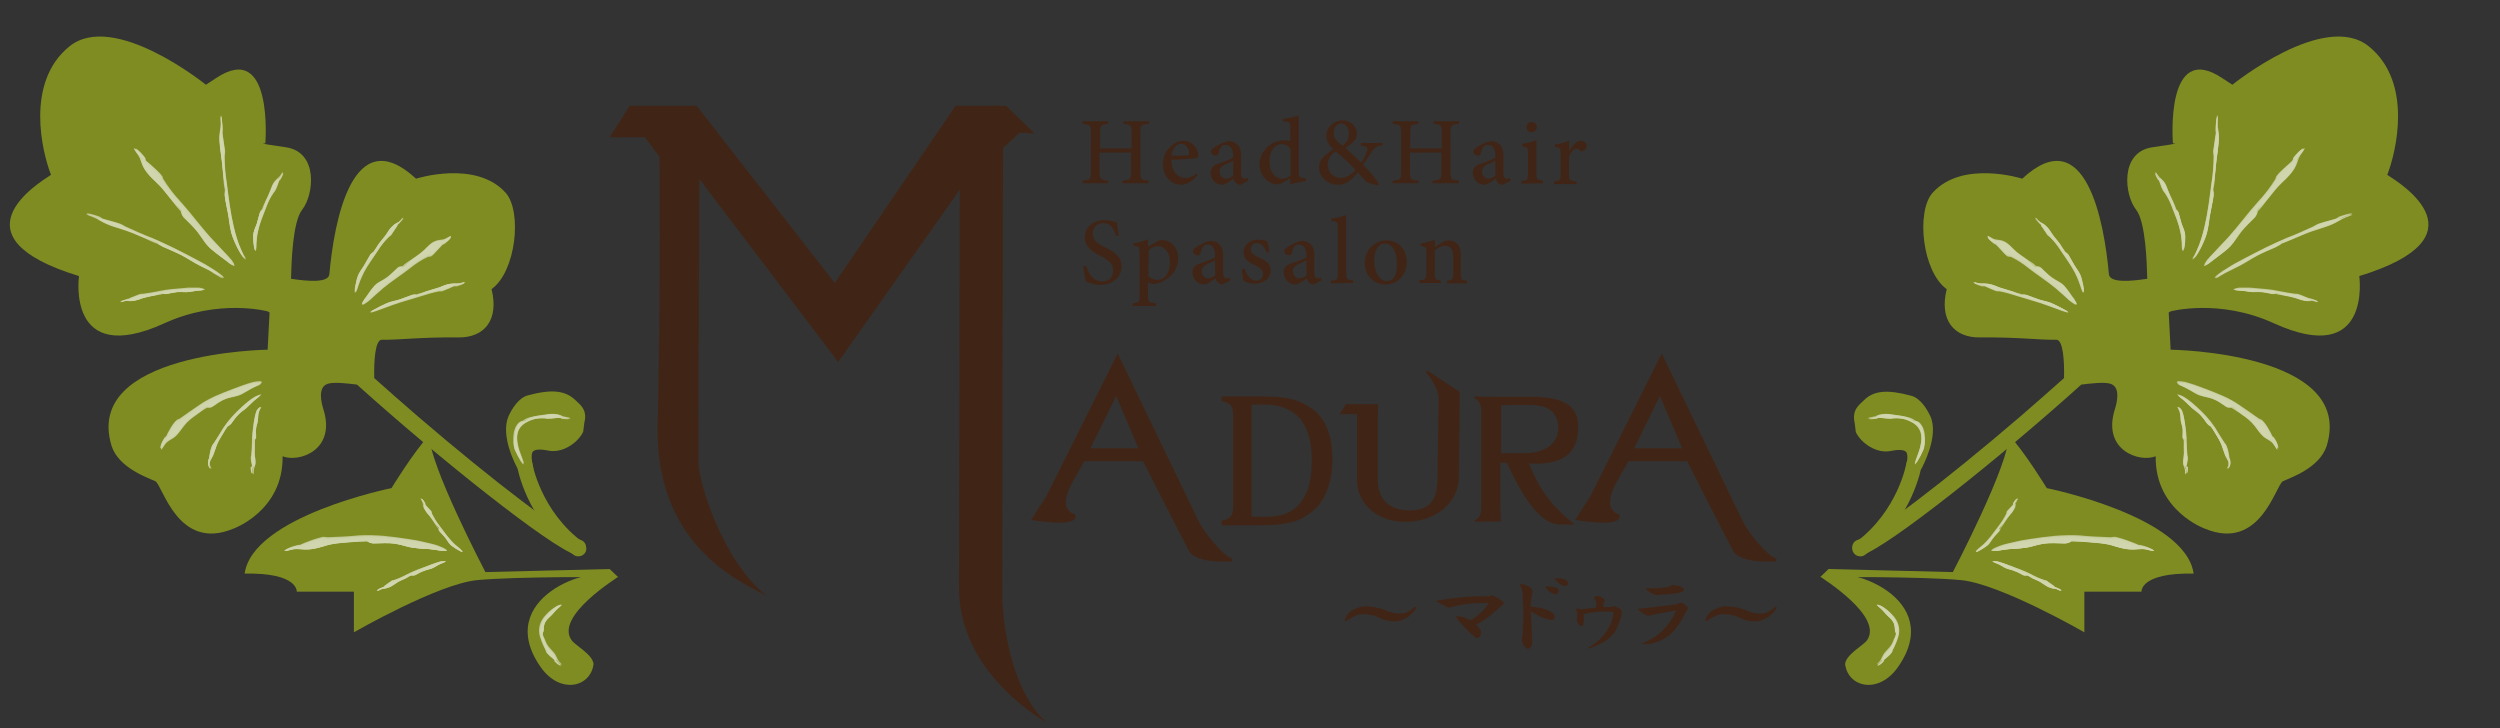 <?xml version="1.0" encoding="utf-8"?>
<!-- Generator: Adobe Illustrator 26.5.1, SVG Export Plug-In . SVG Version: 6.00 Build 0)  -->
<svg version="1.1" id="レイヤー_3" xmlns="http://www.w3.org/2000/svg" xmlns:xlink="http://www.w3.org/1999/xlink" x="0px"
	 y="0px" viewBox="0 0 652 189.9" style="enable-background:new 0 0 652 189.9;" xml:space="preserve">
<rect x="0" y="0" width="652" height="189.9" fill="#333333" stroke="none"/>
<style type="text/css">
	.st0{fill:#402516;}
	.st1{fill:none;stroke:#818E3B;stroke-width:0.674;stroke-miterlimit:10;}
	.st2{fill:#7F8C21;}
	.st3{opacity:0.8;}
	.st4{opacity:0.8;fill:#FFFFFF;enable-background:new    ;}
</style>
<path class="st0" d="M164.2,27.6h17.5l36,46.2l31.5-46.2h13.2l7.4,7.2l-3.9-0.2l-4.3,4l-0.2,117.6c0,0,0.5,22.4,11.7,32.4
	c-7.8-4.8-23-16.5-23-35.4s0.2-103.7,0.2-103.7l-31.7,44.9l-36.2-47.7c0,0-0.3,69.5-0.2,74.3s6.1,25,17.6,34.3
	c-9.5-4.7-29-14.8-28.3-44.8c0.8-30,0.5-69.6,0.5-69.6l-3.8-5.1H159L164.2,27.6z"/>
<g>
	<path class="st0" d="M433.4,92.2l20.9,43.3c1.3,2.9,6.3,9.3,9,10.2l-0.1,0.7c0,0-9.1,0.8-11.2-2.7c-0.9-1.6-12-23.4-12-23.4h-15.3
		l-3.4,6c-1,2.1-1.4,3.4-1.4,4.8c0,1.8,0.9,2.4,2.6,3.3c0,0,0,0.1-0.2,0.7c-0.8,2.4-11.5,0.5-11.5,0.5l4.1-6.4L433.4,92.2z
		 M432.9,103.3l-6.7,13.6h12.5L432.9,103.3z"/>
</g>
<g>
	<path class="st0" d="M318.6,137v-1.2c0.8-0.2,1.4-0.4,1.7-0.6c0.3-0.2,0.6-0.4,0.8-0.7c0.2-0.3,0.3-0.7,0.4-1.2s0.1-1.4,0.1-2.5
		v-21.2c0-1.1,0-2-0.1-2.5s-0.2-0.9-0.4-1.2c-0.2-0.3-0.5-0.5-0.8-0.7s-0.9-0.4-1.7-0.6v-1.2h11.3c3.3,0,5.9,0.3,8,1s3.8,1.7,5.3,3
		c1.4,1.3,2.5,3,3.2,5s1.1,4.3,1.1,7.1c0,2.8-0.3,5.2-1,7.3s-1.6,3.9-2.9,5.3c-1.1,1.2-2.5,2.3-4.1,3.1c-1.3,0.7-2.9,1.1-4.6,1.4
		s-4,0.4-6.9,0.4L318.6,137L318.6,137z M326.5,134.7c0.7,0.1,1.7,0.1,3,0.1c1.4,0,2.7-0.1,3.9-0.3c1.2-0.2,2.2-0.6,3.1-1.1
		s1.8-1.2,2.5-2.1c0.7-0.9,1.3-1.9,1.8-3c0.5-1.1,0.8-2.4,1-3.8s0.3-2.9,0.3-4.6c0-3.3-0.5-6.1-1.5-8.2s-2.4-3.7-4.3-4.7
		c-1.8-1-4-1.5-6.6-1.5c-1.2,0-2.3,0-3.3,0.1v29.1H326.5z"/>
</g>
<path class="st0" d="M372.2,96.6c-0.1,0.1-0.2,0.3-0.3,0.4c1.2,1.6,3.4,4.6,3.3,7.3l-0.3,19.9c0,5.4-1.3,8.9-7.2,8.9
	c-5.8,0-8.4-3.2-8.4-8.2v-15.8l0.1-3.7h-5.5H351l-1.6,2.6h4.5c0,0.9,0,1.4,0,1.5v15.7c0,5.8,4.8,10.9,12.6,10.9
	c8.1,0,14-5.2,14-11.8l0.2-19.8v-2.3L372.2,96.6z"/>
<g>
	<path class="st0" d="M391.4,136c-1.4,0-5.1,0-6.6,0.1l-0.2-0.4c1.2-0.5,1.7-1.6,1.7-3.2v-25.6c0-1.1-0.4-2.4-1.8-3.1l0.1-0.4
		c2.5,0.1,4.4,0.1,6.8,0.1c2.6,0,5.6,0,8.2,0c8.3,0,12,2.4,12,7.8c0,5.2-2.1,10.2-12.8,9.6c2.9,7.7,7.1,12.1,11.9,15.9h-4.4
		c-3.9-0.5-8.1-4.7-13.3-16.1c-2.2,0,0,0-1.7,0v11.6L391.4,136z M398.7,105.6c-3.2,0-4.4,0-7.2,0.1v12.5c2.4,0,3.5,0,6,0
		c4.8,0,8.9-2.1,8.9-6.6C406.3,107.5,403.9,105.6,398.7,105.6z"/>
</g>
<g>
	<path class="st0" d="M291.5,92.2l20.9,43.3c1.3,2.9,6.3,9.3,9,10.2l-0.1,0.7c0,0-9.1,0.8-11.2-2.7c-0.9-1.6-12-23.4-12-23.4h-15.3
		l-3.4,6c-1,2.1-1.4,3.4-1.4,4.8c0,1.8,0.9,2.4,2.6,3.3c0,0,0,0.1-0.2,0.7c-0.8,2.4-11.5,0.5-11.5,0.5l4.1-6.4L291.5,92.2z
		 M291.1,103.3l-6.7,13.6h12.5L291.1,103.3z"/>
</g>
<g>
	<path class="st0" d="M299.6,32.3c-2,0.2-2.2,0.3-2.2,2.4v10c0,2.1,0.2,2.2,2.2,2.4v0.7h-6.9v-0.7c2.1-0.2,2.3-0.3,2.3-2.4v-4.9
		h-8.2v4.9c0,2.1,0.2,2.2,2.2,2.4v0.7h-6.7v-0.7c2-0.2,2.2-0.3,2.2-2.4v-10c0-2.1-0.2-2.2-2.2-2.4v-0.7h6.7v0.7
		c-1.9,0.2-2.1,0.3-2.1,2.4v4h8.2v-4c0-2.1-0.2-2.2-2.1-2.4v-0.7h6.7L299.6,32.3L299.6,32.3z"/>
	<path class="st0" d="M312.3,45.7c-1.6,2-3.3,2.5-4.1,2.5c-3.1,0-4.9-2.5-4.9-5.3c0-1.7,0.6-3.3,1.7-4.4c1-1.1,2.4-1.8,3.7-1.8
		c2.1,0,3.8,1.9,3.8,3.8c0,0.5-0.1,0.7-0.6,0.8c-0.4,0-3.5,0.3-6.4,0.4c0,3.3,1.9,4.7,3.7,4.7c1,0,2-0.4,2.8-1.2L312.3,45.7z
		 M305.5,40.6c1.3,0,2.6,0,4-0.1c0.4,0,0.6-0.1,0.6-0.5c0-1.3-0.8-2.5-2.1-2.5C306.9,37.5,305.8,38.6,305.5,40.6z"/>
	<path class="st0" d="M323.5,48.2c-0.4,0-0.9-0.2-1.2-0.5c-0.3-0.3-0.5-0.7-0.6-1.1c-1,0.7-2.2,1.6-2.9,1.6c-1.8,0-3.1-1.5-3.1-3.1
		c0-1.2,0.6-2,2-2.4c1.5-0.5,3.3-1.2,3.9-1.6v-0.6c0-1.7-0.8-2.7-2-2.7c-0.5,0-0.8,0.2-1.1,0.5c-0.3,0.3-0.5,0.9-0.7,1.7
		c-0.1,0.5-0.4,0.6-0.8,0.6c-0.5,0-1.2-0.5-1.2-1.1c0-0.4,0.3-0.7,0.8-1c0.7-0.5,2.4-1.5,3.8-1.7c0.8,0,1.5,0.2,2.1,0.7
		c0.9,0.7,1.2,1.8,1.2,3.1v4.5c0,1.1,0.4,1.5,0.8,1.5c0.3,0,0.7-0.1,0.9-0.2l0.2,0.7L323.5,48.2z M321.6,41.9
		c-0.5,0.3-1.5,0.8-2.1,1c-0.9,0.5-1.4,0.9-1.4,1.8c0,1.3,1,1.9,1.7,1.9c0.6,0,1.4-0.4,1.8-0.8V41.9z"/>
	<path class="st0" d="M340.6,47.2c-0.6,0.1-2.5,0.4-4.1,0.9v-1.6l-1.5,0.9c-0.9,0.5-1.5,0.7-1.8,0.7c-2,0-4.7-1.8-4.7-5.3
		c0-3.4,3-6.2,6.5-6.2c0.3,0,1,0,1.5,0.2v-3.4c0-1.6-0.1-1.6-1.9-1.8V31c1.3-0.2,3.1-0.5,4.1-0.9v14.8c0,1.3,0.2,1.4,1.1,1.5
		l0.8,0.1V47.2L340.6,47.2z M336.6,38.9c-0.6-0.9-1.5-1.3-2.4-1.3c-1.1,0-3.1,0.9-3.1,4.6c0,3,1.8,4.4,3.3,4.4
		c0.8,0,1.6-0.4,2.2-0.8V38.9z"/>
	<path class="st0" d="M360.6,37.9c-1.7,0.2-2.1,0.6-2.9,1.8c-0.7,1-1.3,2-2.2,3.3c1.2,1.1,3.3,3.5,4.1,5l-0.2,0.3
		c-1.5-0.1-2.9-0.7-3.2-1c-0.3-0.4-1.3-1.5-2.1-2.3c-1.8,2.3-3.4,3.2-5.1,3.2c-3.2,0-5-2.4-5-4.5c0-2.3,1.6-3.3,3.7-4.8
		c-1.1-1-1.8-2.1-1.8-3.5c0-2.2,1.9-4,4.2-4c2.1,0,3.8,1.5,3.8,3.5c0,1-0.5,1.7-1,2.2c-0.5,0.4-1.1,0.9-2,1.5
		c0.8,0.7,2.5,2.2,4.1,3.8c0.6-0.9,1-1.7,1.4-2.7c0.5-1.1,0.2-1.5-1.5-1.7v-0.7h5.7V37.9z M353.5,44.3c-1.4-1.5-2.9-3-5.2-4.8
		c-1.5,1.1-2,2.2-2,3.4c0,2.4,1.8,3.5,3.4,3.5C351.2,46.4,352.7,45.3,353.5,44.3z M347.8,34.7c0,1.3,0.8,2.1,2.3,3.3
		c1.1-0.8,1.7-1.8,1.7-3.2s-0.8-2.6-2.1-2.6C348.6,32.3,347.8,33.3,347.8,34.7z"/>
	<path class="st0" d="M380.5,32.3c-2,0.2-2.2,0.3-2.2,2.4v10c0,2.1,0.2,2.2,2.2,2.4v0.7h-6.9v-0.7c2.1-0.2,2.3-0.3,2.3-2.4v-4.9
		h-8.2v4.9c0,2.1,0.2,2.2,2.2,2.4v0.7h-6.7v-0.7c2-0.2,2.2-0.3,2.2-2.4v-10c0-2.1-0.2-2.2-2.2-2.4v-0.7h6.7v0.7
		c-1.9,0.2-2.1,0.3-2.1,2.4v4h8.2v-4c0-2.1-0.2-2.2-2.1-2.4v-0.7h6.7L380.5,32.3L380.5,32.3z"/>
	<path class="st0" d="M391.9,48.2c-0.4,0-0.9-0.2-1.2-0.5c-0.3-0.3-0.5-0.7-0.6-1.1c-1,0.7-2.2,1.6-2.9,1.6c-1.8,0-3.1-1.5-3.1-3.1
		c0-1.2,0.6-2,2-2.4c1.5-0.5,3.3-1.2,3.9-1.6v-0.6c0-1.7-0.8-2.7-2-2.7c-0.5,0-0.8,0.2-1.1,0.5c-0.3,0.3-0.5,0.9-0.7,1.7
		c-0.1,0.5-0.4,0.6-0.8,0.6c-0.5,0-1.2-0.5-1.2-1.1c0-0.4,0.3-0.7,0.8-1c0.7-0.5,2.4-1.5,3.8-1.7c0.8,0,1.5,0.2,2.1,0.7
		c0.9,0.7,1.2,1.8,1.2,3.1v4.5c0,1.1,0.4,1.5,0.8,1.5c0.3,0,0.7-0.1,0.9-0.2l0.2,0.7L391.9,48.2z M390,41.9c-0.5,0.3-1.5,0.8-2.1,1
		c-0.9,0.5-1.4,0.9-1.4,1.8c0,1.3,1,1.9,1.7,1.9c0.6,0,1.4-0.4,1.8-0.8V41.9z"/>
	<path class="st0" d="M396.8,47.9v-0.7c1.5-0.1,1.7-0.3,1.7-2v-5.1c0-1.6-0.1-1.7-1.5-1.9v-0.7c1.3-0.2,2.6-0.5,3.7-1v8.6
		c0,1.7,0.1,1.8,1.7,2v0.7L396.8,47.9L396.8,47.9z M398.1,33.2c0-0.8,0.6-1.4,1.4-1.4c0.7,0,1.3,0.6,1.3,1.4c0,0.7-0.6,1.3-1.3,1.3
		C398.7,34.5,398.1,33.9,398.1,33.2z"/>
	<path class="st0" d="M409.3,39.3c0.8-1.3,1.8-2.6,3-2.6c0.9,0,1.5,0.7,1.5,1.3s-0.3,1.1-0.9,1.4c-0.3,0.1-0.5,0.1-0.7-0.1
		c-0.4-0.4-0.7-0.5-1.1-0.5c-0.6,0-1.3,0.6-1.9,2v4.6c0,1.6,0.1,1.8,2,1.9V48h-5.9v-0.7c1.5-0.1,1.7-0.3,1.7-1.9v-5.2
		c0-1.6-0.1-1.7-1.5-1.9v-0.6c1.3-0.2,2.4-0.5,3.7-1L409.3,39.3L409.3,39.3z"/>
	<path class="st0" d="M291,61.5c-0.4-1.6-1.2-3.3-3.3-3.3c-1.8,0-2.7,1.3-2.7,2.7c0,1.7,1.1,2.6,3.2,3.6s4.3,2.2,4.3,5
		c0,2.7-2.2,4.8-5.6,4.8c-1,0-1.8-0.2-2.4-0.4c-0.6-0.2-1-0.4-1.3-0.5c-0.2-0.5-0.5-2.7-0.7-3.9l0.8-0.2c0.4,1.5,1.6,4.1,4.1,4.1
		c1.8,0,2.9-1.1,2.9-2.9s-1.3-2.7-3.2-3.7c-1.8-0.9-4.2-2.2-4.2-4.9c0-2.4,2-4.5,5.2-4.5c1.2,0,2.3,0.3,3.2,0.6
		c0.1,0.9,0.2,1.9,0.5,3.5H291z"/>
	<path class="st0" d="M301.7,63c0.4-0.3,0.9-0.4,1.2-0.4c2.8,0,4.4,2.3,4.4,4.7c0,3.7-3,6.2-6.2,6.8c-0.7,0-1.3-0.2-1.7-0.4V77
		c0,1.8,0.2,1.9,2.1,2.1v0.7h-6.1v-0.7c1.6-0.1,1.8-0.3,1.8-1.9V65.9c0-1.6-0.1-1.6-1.6-1.8v-0.6c1.1-0.2,2.5-0.6,3.8-1.1v1.9
		L301.7,63z M299.5,72c0.5,0.5,1.5,1,2.3,1c2,0,3.3-1.8,3.3-4.6c0-2.7-1.5-4.2-3.2-4.2c-0.8,0-1.7,0.5-2.3,1L299.5,72L299.5,72z"/>
	<path class="st0" d="M318.8,74.2c-0.4,0-0.9-0.2-1.2-0.5c-0.3-0.3-0.5-0.7-0.6-1.1c-1,0.7-2.2,1.6-2.9,1.6c-1.8,0-3.1-1.5-3.1-3.1
		c0-1.2,0.6-2,2-2.4c1.5-0.5,3.3-1.2,3.9-1.6v-0.6c0-1.7-0.8-2.7-2-2.7c-0.5,0-0.8,0.2-1.1,0.5c-0.3,0.3-0.5,0.9-0.7,1.7
		c-0.1,0.5-0.4,0.6-0.8,0.6c-0.5,0-1.2-0.5-1.2-1.1c0-0.4,0.3-0.7,0.8-1c0.7-0.5,2.4-1.5,3.8-1.7c0.8,0,1.5,0.2,2.1,0.7
		c0.9,0.7,1.2,1.8,1.2,3.1v4.5c0,1.1,0.4,1.5,0.8,1.5c0.3,0,0.7-0.1,0.9-0.2l0.2,0.7L318.8,74.2z M316.9,67.9
		c-0.5,0.3-1.5,0.8-2.1,1c-0.9,0.5-1.4,0.9-1.4,1.8c0,1.3,1,1.9,1.7,1.9c0.6,0,1.4-0.4,1.8-0.8V67.9z"/>
	<path class="st0" d="M330.3,65.9c-0.5-1.5-1.3-2.5-2.6-2.5c-0.9,0-1.5,0.7-1.5,1.6c0,1,0.9,1.6,2,2.1c1.9,0.8,3.2,1.7,3.2,3.4
		c0,2.3-2.1,3.5-4.2,3.5c-1.3,0-2.5-0.5-2.9-0.8c-0.2-0.4-0.4-2.1-0.4-3l0.7-0.1c0.5,1.6,1.6,3.1,3.1,3.1c0.9,0,1.7-0.7,1.7-1.7
		s-0.6-1.6-1.9-2.2c-1.4-0.7-3.2-1.5-3.2-3.5c0-1.8,1.5-3.3,3.9-3.3c1.1,0,1.7,0.2,2.3,0.4c0.2,0.5,0.5,2.1,0.5,2.7L330.3,65.9z"/>
	<path class="st0" d="M342.6,74.2c-0.4,0-0.9-0.2-1.2-0.5c-0.3-0.3-0.5-0.7-0.6-1.1c-1,0.7-2.2,1.6-2.9,1.6c-1.8,0-3.1-1.5-3.1-3.1
		c0-1.2,0.6-2,2-2.4c1.5-0.5,3.3-1.2,3.9-1.6v-0.6c0-1.7-0.8-2.7-2-2.7c-0.5,0-0.8,0.2-1.1,0.5c-0.3,0.3-0.5,0.9-0.7,1.7
		c-0.1,0.5-0.4,0.6-0.8,0.6c-0.5,0-1.2-0.5-1.2-1.1c0-0.4,0.3-0.7,0.8-1c0.7-0.5,2.4-1.5,3.8-1.7c0.8,0,1.5,0.2,2.1,0.7
		c0.9,0.7,1.2,1.8,1.2,3.1v4.5c0,1.1,0.4,1.5,0.8,1.5c0.3,0,0.7-0.1,0.9-0.2l0.2,0.7L342.6,74.2z M340.7,67.9
		c-0.5,0.3-1.5,0.8-2.1,1c-0.9,0.5-1.4,0.9-1.4,1.8c0,1.3,1,1.9,1.7,1.9c0.6,0,1.4-0.4,1.8-0.8V67.9z"/>
	<path class="st0" d="M347.1,73.9v-0.7c1.6-0.2,1.8-0.3,1.8-1.9V59.5c0-1.6-0.1-1.7-1.7-1.9V57c1.3-0.1,2.9-0.6,3.9-0.9v15.1
		c0,1.6,0.2,1.8,1.8,1.9v0.7L347.1,73.9L347.1,73.9z"/>
	<path class="st0" d="M366.9,68.2c0,4-2.9,6-5.5,6c-3.5,0-5.5-2.8-5.5-5.5c0-4.1,3.2-6,5.6-6C364.6,62.6,366.9,65.1,366.9,68.2z
		 M358.4,67.8c0,3.1,1.3,5.5,3.3,5.5c1.4,0,2.6-1,2.6-4.5c0-3-1.1-5.3-3.2-5.3C359.7,63.5,358.4,65,358.4,67.8z"/>
	<path class="st0" d="M377.4,73.9v-0.7c1.4-0.1,1.6-0.3,1.6-2.1v-4.2c0-1.7-0.6-2.8-2.2-2.8c-0.9,0-1.8,0.6-2.6,1.2v5.9
		c0,1.7,0.1,1.8,1.5,1.9v0.7h-5.5v-0.7c1.6-0.2,1.8-0.3,1.8-1.9V66c0-1.6-0.1-1.6-1.5-1.9v-0.6c1.2-0.2,2.5-0.5,3.7-1v2
		c0.5-0.4,1-0.8,1.6-1.1c0.7-0.5,1.3-0.7,2-0.7c2,0,3.2,1.4,3.2,3.8v4.8c0,1.7,0.2,1.8,1.6,1.9v0.7H377.4z"/>
</g>
<g>
	<path class="st0" d="M357.5,158.2c1.5,0.2,3,0.5,4.2,1.1c1.2,0.5,2.2,0.7,3.1,0.7c0.8,0,1.4-0.1,1.9-0.2c0.4-0.2,1.1-0.6,1.9-1.2
		c0.3-0.3,0.5-0.4,0.7-0.3c0.1,0.1,0.1,0.2,0,0.4c-0.8,1.2-1.7,2-2.6,2.5s-1.8,0.8-2.8,0.9l-1.1-0.1c-1.2-0.1-2.3-0.4-3.3-1
		c-1.1-0.5-2.4-0.8-4-0.8c-0.7,0-1.3,0.1-1.8,0.3c-0.7,0.3-1.5,0.7-2.5,1.4c-0.3,0.1-0.4,0.1-0.5,0c0.4-2.1,2.2-3.4,5.2-3.8
		L357.5,158.2z"/>
	<path class="st0" d="M389.1,155.2c1,0.4,2,1,2.9,1.7c0.3,0.4,0.2,0.7-0.3,1c-0.9,0.8-1.8,1.6-2.6,2.3c-1.8,1.4-3.2,2.3-4.1,2.7
		c0.8,0.8,1.3,1.5,1.3,2.2c-0.1,0.8-0.5,1.3-1.3,1.3c-1.1-0.8-2-1.7-2.8-2.5c-0.8-0.9-1.5-1.7-2-2.3c-0.2-0.3-0.4-0.6-0.5-0.9
		c1.3,0,2.5,0.3,3.8,1c1.6-0.8,3.2-2.2,4.8-4.4h-2.6c-2.4,0-5,0.4-7.8,1.2c-0.6-0.2-1.3-0.5-2-1c-0.6-0.3-1.1-0.5-1.4-0.8
		c4.9-0.9,9.5-1.3,14-1.2C388.6,155.4,388.9,155.3,389.1,155.2z"/>
	<path class="st0" d="M397.9,152.6c0.3,0.1,0.7,0.3,1.2,0.6c0.4,0.3,0.6,0.7,0.6,1.1c-0.1,0.6-0.3,1.4-0.4,2.2
		c-0.1,0.5-0.1,1.1-0.1,1.7c1.2,0.1,2.4,0.3,3.5,0.6c1.9,0.6,2.9,1.4,2.8,2.2c-0.1,0.4-0.3,0.6-0.6,0.7c-1.5-0.1-3.4-0.8-5.7-2.3
		c0.3,4.2,0.4,6.9,0.4,8c0,0.6-0.1,1-0.3,1.3c-0.2,0.3-0.5,0.5-1,0.5c-0.9-0.5-1.4-1.4-1.4-2.5l0.2-1l0.2-5.2l-0.2-5.7
		c-0.1-1-0.3-1.6-0.7-2v-0.4C397,152.3,397.5,152.4,397.9,152.6z M405.8,153.2c0.5,0.3,0.7,0.6,0.7,1c0,0.5-0.4,0.8-1.1,0.8
		c-0.8-0.4-1.2-0.6-1.4-0.8c-0.3-0.2-0.5-0.4-0.7-0.7c-0.1-0.1-0.2-0.3-0.3-0.5l0.7-0.1C404.4,153,405.1,153.1,405.8,153.2z
		 M408.9,151.9c0.1,0.2,0.1,0.4,0,0.6c-0.3,0.3-0.6,0.4-1.1,0.3c-0.7-0.3-1.3-0.6-1.8-1.2c-0.3-0.3-0.5-0.5-0.6-0.7
		c0.5-0.1,0.9-0.1,1.4-0.1C408.2,151,408.9,151.4,408.9,151.9z"/>
	<path class="st0" d="M418.4,156.4c0.3,0.3,0.2,0.5-0.2,0.7c0,0.3,0,0.7,0,1.2h2c0.3-0.1,0.5-0.2,0.9-0.2c0.8,0.3,1.4,0.6,1.9,1.2
		c0,1.3-0.6,3.1-1.7,5.3c-1.4,2.1-3.8,3.6-7,4.5c-0.4,0-0.4-0.1-0.1-0.2c2.2-1.2,3.9-2.8,5-4.6s1.6-3.4,1.5-4.7
		c-0.6-0.1-1.6-0.1-2.8-0.1c-1.9,0.1-3.5,0.3-4.9,0.7c0.1,0.6,0.1,1.2,0.1,1.6c0,0.4-0.1,0.7-0.2,1.1c-0.1,0.3-0.4,0.5-0.7,0.4
		c-0.5-0.4-0.8-0.9-1-1.5c0.1-0.3,0.2-1,0.1-2.2c-0.1-0.3-0.2-0.5-0.4-0.7c0.1-0.1,0.3-0.2,0.6-0.2c0.3,0.1,0.6,0.1,0.8,0.2
		c1.8-0.2,3.1-0.3,3.9-0.4c0.1-0.4,0.1-0.9,0.1-1.4c-0.2-0.4-0.4-0.8-0.6-1.2c0.2-0.3,0.5-0.4,1-0.5
		C417.5,155.6,418.1,155.9,418.4,156.4z"/>
	<path class="st0" d="M440.2,158.6c0,0.3-0.2,0.6-0.6,1.1c-1.1,2.4-2.5,4.4-4.1,5.9c-2.1,1.5-4.1,2.3-6,2.4c-0.5,0-1,0-1.4-0.1
		l0.7-0.3c2.2-1,4-2.2,5.5-3.9c1.4-1.6,2.3-3.1,2.8-4.5c-3.4,0.6-5.6,1-6.6,1.3c-0.6,0.1-1.1,0-1.4-0.2c-0.5-0.2-1-0.5-1.5-1
		c-0.2-0.2-0.4-0.4-0.5-0.5c3.7-0.4,7.1-0.8,10.2-1.2c0.4-0.2,0.7-0.4,1.1-0.5C439.5,157.7,440.2,158.2,440.2,158.6z M439.1,153.6
		c0.2,0.3,0.1,0.5-0.2,0.6c-0.6,0.5-3,0.8-7.2,1c-0.3-0.1-0.7-0.3-1.4-0.7c-0.5-0.4-0.9-0.7-1.2-1.1c1.4,0,2.5,0,3.4,0
		c0.7-0.1,1.5-0.2,2.3-0.3c0.6-0.1,1-0.2,1.2-0.5c0.4,0,0.8,0,1.4,0.1C438.3,152.9,438.9,153.2,439.1,153.6z"/>
	<path class="st0" d="M451.5,158.2c1.5,0.2,3,0.5,4.2,1.1c1.2,0.5,2.2,0.7,3.1,0.7c0.8,0,1.4-0.1,1.9-0.2c0.4-0.2,1.1-0.6,1.9-1.2
		c0.3-0.3,0.5-0.4,0.7-0.3c0.1,0.1,0.1,0.2,0,0.4c-0.8,1.2-1.7,2-2.6,2.5s-1.8,0.8-2.8,0.9l-1.1-0.1c-1.2-0.1-2.2-0.4-3.3-1
		c-1.1-0.5-2.4-0.8-4-0.8c-0.7,0-1.3,0.1-1.8,0.3c-0.7,0.3-1.5,0.7-2.5,1.4c-0.3,0.1-0.4,0.1-0.5,0c0.5-2.1,2.2-3.4,5.2-3.8
		L451.5,158.2z"/>
</g>
<g>
	<path class="st1" d="M92.3,87.7"/>
	<path class="st1" d="M122.8,87.9"/>
	<path class="st1" d="M128.2,75.5"/>
	<path class="st1" d="M75.9,92.8"/>
	<path class="st2" d="M151.4,140.8c-4.4-1.4-22.6-15.2-42.3-32.1c-4.2-3.6-8-7-11.5-10.1c-0.1-4.3,0.2-10,2-10
		c4.6,0.1,9.7-0.7,19.9-0.6c6.8,0.1,10.7-4.5,8.7-12.6c6.4-4.6,8-20.2,3.7-25.1c-7.8-8.7-23.4-3.7-23.4-3.7
		C91.9,31.2,87.1,58,85.9,71.5c-0.2,2.3-5.5,1.9-10,1.2c0.1-4.1,0.4-14.8,2.9-18c3.1-3.9,4.3-15.1-4.3-16.3c-8.5-1.2-5.3-1-5.3-1
		s2.2-27.1-12.9-17c-2.6,1.7-2.6,1.7-2.6,1.7s-24-19.4-35.6-10S11,39.7,13.3,45.6C9.6,48-12.7,61.8,20.6,72c0,0-3.4,24,22.3,12.3
		c14.2-6.5,26.9-3.1,26.9-3.1l0.5,0.3l-0.5,9.7c0,0-48.2,0.6-40.7,25.1c1.9,5.8,9.5,8.3,11.4,9.2c1.9,0.9,5.8,18.4,20.3,12.4
		c0,0,13.1-4.6,12.9-18.9c4.3,1.7,14.1-1.6,10.6-12.4c-0.5-1.6-1.4-5.4,0.9-6.4c1.5-0.7,5.4-0.2,7.9,0.1
		c21.4,19.3,50.4,42.3,57,44.4c0.2,0.1,0.4,0.1,0.6,0.1c0.9,0,1.7-0.6,2-1.5C153.1,142.3,152.5,141.1,151.4,140.8z"/>
	<g>
		<path class="st2" d="M136.2,121.4c0,0-7.2-12.9,1.7-15.3s14.9-0.4,13.3,6c-1.1,2.4-5.1,4.7-8,4.1S135.8,115.4,136.2,121.4z"/>
		<path class="st2" d="M136.2,122.8c-0.5,0-1-0.3-1.3-0.8c-0.2-0.3-4.5-8.2-2.3-13.4c0.9-2,2.7-4.9,5.1-5.5
			c6.3-1.7,9.8-1.2,12.3,1.2c1.1,1.1,3.3,2.4,2.4,5.9c0,0.1-0.3,2.3-0.3,2.4c-1.4,2.9-5.4,5.7-9.2,4.9c-2-0.4-3.8-0.4-4.1,0.6
			c-0.6,1.9,0.9,5,0,4.2c-0.5-0.5-1.4,0.2-2.1,0.4C136.4,122.8,136.3,122.8,136.2,122.8z M144.4,106.6c-1.8,0-3.8,0.3-6.2,0.9
			c-1.5,0.4-2.5,1.2-2.9,2.3c-0.8,1.9-0.3,4.5,0.5,6.8c0.2-0.3,0.5-0.7,0.8-0.9c1.5-1.3,3.9-1.7,6.9-1c2.2,0.5,5.3-1.4,6.3-3.1
			c0.4-1.6,0.1-2.8-0.7-3.6C148.1,107,146.5,106.6,144.4,106.6z"/>
	</g>
	<path class="st2" d="M150.8,145.1c-0.4,0-0.8-0.1-1.2-0.4c-12.4-9.2-14.7-22.8-14.8-23.4c-0.2-1.1,0.6-2.1,1.7-2.3
		c1.1-0.2,2.1,0.6,2.3,1.7c0,0.2,2.2,12.6,13.3,20.8c0.9,0.7,1.1,1.9,0.4,2.8C152,144.9,151.4,145.1,150.8,145.1z"/>
	<path class="st2" d="M161.1,150.5c-6.7-3.8-32.8,5.6-20,23.6c5,7,12.9,5.2,13.7-0.9c-0.2-2.5-4.8-4.9-5.7-6.2
		C144.5,160.7,161.3,150.5,161.1,150.5z"/>
	<path class="st2" d="M126.6,149.2c0,0-15-28.6-14.6-35.8c-4.3,4.7-9.9,13.9-9.9,13.9s-36.2,7.3-38.3,22.3c14-0.3,13.6,4.7,13.6,4.7
		h14.9v10.6c0,0,21.9-12.6,32.1-13.6c10.2-1,36.8-0.8,36.8-0.8l-2.2-2.1L126.6,149.2z"/>
	<g class="st3">
		<g class="st3">
			<path class="st4" d="M38.7,42.4c1.1,1,2.2,1.9,3.2,3c0.1,0.2,0.3,0.4,0.4,0.5c0.2,0.3,0.2,0.6,0.3,0.8c1.3,2.1,2.9,4.2,4.7,6.1
				c2.7,3,4.9,6.1,7.7,9.2c1.6,1.7,3.1,3.3,4.7,5c0.5,0.5,0.9,1,1.3,1.7c0.1,0.3,0.3,0.8-0.1,0.6c-0.3-0.2-0.7-0.4-1-0.7
				c-1.5-1.2-2.9-2.1-4.4-3.4c-1.6-1.3-2.4-3-3.6-4.5c-1.2-1.5-2.4-2.6-3.7-3.9c-0.4-0.3-0.6-0.8-0.6-1.1c-0.1-0.6,0.1-0.6-0.4-1.2
				c-0.8-0.8-1.6-1.5-2.3-2.4c-1.3-1.6-2.3-3-3.8-4.4c-1.2-1.1-2.3-2.2-3.1-3.5c-0.6-1-0.8-1.9-1.2-2.9c-0.3-0.7-0.9-1.3-1.3-2
				c-0.1-0.1-0.1-0.3-0.2-0.5c0.9,0.5,1.9,1.5,2.6,2.4c0.1,0.1,0.1,0.2,0.1,0.4C38.1,42,38.4,42.2,38.7,42.4z"/>
			<path class="st4" d="M38.4,42.3c1.1,1,2.2,1.9,3.2,3c0.1,0.2,0.3,0.4,0.4,0.5c0.2,0.3,0.2,0.6,0.3,0.8c1.3,2.1,2.9,4.2,4.7,6.1
				c2.7,3,4.9,6,7.7,9.1c1.6,1.7,3.1,3.3,4.7,5c0.5,0.5,0.9,1,1.3,1.7c0.1,0.3,0.6,1,0.3,0.8c-0.3-0.2-0.7-0.4-1-0.7
				c-1.5-1.2-2.9-2.1-4.4-3.4c-1.6-1.3-2.4-3-3.6-4.5c-1.2-1.5-2.4-2.6-3.7-3.9c-0.3-0.4-0.5-0.8-0.6-1.2c-0.1-0.6,0.1-0.6-0.4-1.2
				c-0.8-0.8-1.6-1.5-2.3-2.4c-1.3-1.6-2.3-3-3.8-4.4c-1.2-1.1-2.3-2.2-3.1-3.5c-0.6-1-0.8-1.9-1.2-2.9c-0.3-0.7-0.9-1.3-1.3-2
				c-0.1-0.1-0.1-0.3-0.2-0.5c0.9,0.5,1.6,1.4,2.3,2.3c0.1,0.1,0.1,0.2,0.1,0.4C37.8,41.9,38.1,42.1,38.4,42.3z"/>
			<path class="st4" d="M37.8,42.2c1.1,1,2.2,1.9,3.2,3c0.1,0.2,0.3,0.4,0.4,0.5c0.2,0.3,0.2,0.6,0.3,0.8c1.3,2.1,2.6,4.1,4.4,6
				c2.7,3,4.8,5.7,7.6,8.8c1.6,1.7,3.1,3.3,4.7,5c0.5,0.5,1.2,1.2,1.6,1.9c0.1,0.3,0.9,1.2,0.6,1s-0.7-0.4-1-0.7
				c-1.5-1.2-2.9-2.1-4.4-3.4c-1.6-1.3-2.4-3-3.6-4.5c-1.2-1.5-2.4-2.6-3.7-3.9c-0.3-0.4-0.5-0.8-0.6-1.2c-0.1-0.6,0.2-0.5-0.4-1.1
				c-0.8-0.8-1.6-1.5-2.3-2.4c-1.3-1.6-2.3-3-3.8-4.4c-1.2-1.1-2.3-2.2-3.1-3.5c-0.6-1-0.8-1.9-1.2-2.9c-0.3-0.7-0.9-1.3-1.3-2
				c-0.1-0.1-0.1-0.3-0.2-0.5c0.9,0.5,1.3,1.2,2,2.2c0.1,0.1,0.1,0.2,0.1,0.4C37.3,41.7,37.6,41.9,37.8,42.2z"/>
			<path class="st4" d="M37.4,42.6c0.9,0.8,1.4,0.8,2.7,2.2c0.1,0.2,0.3,0.4,0.4,0.5c0.2,0.3,0.2,0.6,0.3,0.8c1.3,2.1,2.6,4.1,4.4,6
				c2.7,3,4.1,5,6.8,8.1c1.6,1.7,2.8,3.1,4.4,4.7c0.5,0.5,1.9,1.7,2.3,2.3c0.1,0.3,1.9,1.8,1.6,1.7c-0.3-0.2-0.5-0.2-0.8-0.5
				c-1.5-1.2-2.7-2-4.3-3.3c-1.6-1.3-2.5-3-3.7-4.6c-1.2-1.5-2.4-2.6-3.7-3.9c-0.3-0.4-0.5-0.8-0.6-1.2c-0.1-0.6-0.2-0.3-0.7-1
				c-0.8-0.8-1.2-1.6-2-2.5c-1.3-1.6-2.3-3-3.8-4.4c-1.2-1.1-2.3-2.2-3.1-3.5c-0.6-1-0.8-1.9-1.2-2.9c-0.3-0.7-0.9-1.3-1.3-2
				C35,39,35,38.8,34.9,38.6c0.9,0.5,1,1.1,1.7,2.1c0.1,0.1,0,0.4,0.1,0.5C36.1,40.5,37.4,42.6,37.4,42.6z"/>
		</g>
	</g>
	<g class="st3">
		<g class="st3">
			<path class="st4" d="M58.1,35.2c0.2,1.4,0.4,2.7,0.6,4.1c0,0.2,0,0.4,0,0.6c0,0.3-0.1,0.5-0.1,0.8c0,2.4,0.2,4.8,0.6,7.3
				c0.5,3.8,0.9,7.4,1.8,11.2c0.5,2.1,1.1,4.2,2,6.1c0.3,0.6,0.5,1.2,0.9,1.7c0.1,0.2,0.3,0.6,0.1,0.5c-0.2-0.2-0.5-0.5-0.8-0.8
				c-1-1.5-1.7-2.9-2.4-4.7c-0.7-1.8-0.8-3.6-1.1-5.4c-0.3-1.8-0.7-3.3-1-5.1c-0.1-0.5-0.1-0.9,0-1.2c0.1-0.5,0.2-0.4,0.1-1.2
				c-0.2-1.1-0.4-2-0.5-3.1c-0.2-1.9-0.3-3.6-0.6-5.5c-0.2-1.5-0.4-3-0.4-4.4c0-1.1,0.2-1.9,0.3-2.9c0.1-0.7,0-1.5,0-2.3
				c0-0.2,0-0.3,0.1-0.5c0.2,0.9,0.4,2.2,0.4,3.4c0,0.2,0,0.2,0,0.3C58,34.5,58.1,34.9,58.1,35.2z"/>
			<path class="st4" d="M58,35c0.2,1.4,0.4,2.7,0.6,4.1c0,0.2,0,0.4,0,0.6c0,0.3-0.1,0.5-0.1,0.8c0,2.4,0.2,4.8,0.6,7.3
				c0.5,3.8,0.9,7.3,1.8,11.2c0.5,2.2,1.1,4.2,2,6.2c0.3,0.6,0.5,1.2,0.8,1.8c0.1,0.2,0.5,0.9,0.3,0.7c-0.2-0.2-0.5-0.5-0.8-0.8
				c-1-1.5-1.7-2.9-2.4-4.7c-0.7-1.8-0.8-3.6-1.1-5.4c-0.3-1.8-0.7-3.3-1-5.1c-0.1-0.5-0.1-0.9,0-1.2c0.1-0.5,0.2-0.4,0.1-1.2
				c-0.2-1.1-0.4-2-0.5-3.1c-0.2-1.9-0.3-3.6-0.6-5.5c-0.2-1.5-0.4-3-0.4-4.4c0-1.1,0.2-1.9,0.3-2.9c0.1-0.7,0-1.5,0-2.3
				c0-0.2,0-0.3,0.1-0.5c0.2,0.9,0.3,1.9,0.3,3.1c0,0.2,0,0.2,0,0.3C57.9,34.3,58,34.6,58,35z"/>
			<path class="st4" d="M57.8,34.5c0.2,1.4,0.4,2.7,0.6,4.1c0,0.2,0,0.4,0,0.6c0,0.3-0.1,0.5-0.1,0.8c0,2.4,0.1,4.6,0.5,7
				c0.5,3.8,0.9,7.1,1.7,10.9c0.5,2.2,1.1,4.2,1.8,6.2c0.2,0.6,0.6,1.5,0.9,2.1c0.1,0.1,0.2,0.5,0.4,0.7c0.1,0.2,0.3,0.4,0.1,0.3
				c-0.2-0.2-0.5-0.5-0.7-0.9c-1-1.5-1.6-3-2.3-4.7c-0.7-1.8-0.8-3.6-1.1-5.4c-0.3-1.8-0.7-3.3-0.9-5.1c-0.1-0.5-0.1-0.9,0-1.2
				c0.1-0.5,0.2-0.3,0.1-1.1c-0.2-1.1-0.4-2-0.5-3.1c-0.2-1.9-0.3-3.6-0.6-5.5c-0.2-1.5-0.4-3-0.4-4.4c0-1.1,0.2-1.9,0.3-2.9
				c0.1-0.7,0-1.5,0-2.3c0-0.2,0-0.3,0.1-0.5c0.2,0.9,0.2,1.7,0.2,2.8c0,0.2,0,0.2,0,0.3C57.7,33.9,57.8,34.2,57.8,34.5z"/>
			<path class="st4" d="M57.5,34.5c0.2,1.1,0.4,1.5,0.6,3.2c0,0.2,0,0.4,0,0.6c0,0.3-0.1,0.5-0.1,0.8c0,2.4,0.1,4.6,0.4,7
				c0.5,3.8,0.7,6.1,1.4,10c0.4,2.2,0.8,3.9,1.5,6c0.2,0.7,0.8,2.2,1.1,2.9c0,0.1,0.3,0.7,0.6,1.2c0.3,0.5,0.5,0.9,0.4,0.7
				c-0.2-0.2-0.3-0.4-0.6-0.7c-0.9-1.6-1.5-2.8-2.2-4.6s-0.8-3.7-1.1-5.5c-0.3-1.8-0.7-3.3-0.9-5.1c0-0.2,0-0.7,0-1
				c0.1-0.5,0-0.4-0.1-1.2c-0.2-1.1-0.2-1.9-0.3-3c-0.2-1.9-0.3-3.6-0.6-5.5c-0.2-1.5-0.4-3-0.4-4.4c0-1.1,0.2-1.9,0.3-2.9
				c0.1-0.7,0-1.5,0-2.3c0-0.2,0-0.3,0.1-0.5c0.2,0.9,0.1,1.4,0.1,2.6c0,0.2-0.1,0.3-0.1,0.4C57.5,32.3,57.5,34.5,57.5,34.5z"/>
		</g>
	</g>
	<g class="st3">
		<g class="st3">
			<path class="st4" d="M27.4,57.2c1.4,0.4,2.7,0.7,4.1,1.2c0.2,0.1,0.4,0.2,0.6,0.3c0.3,0.2,0.5,0.3,0.7,0.4c2.2,1,4.6,2.1,7,3
				c3.7,1.6,7.1,3.3,10.7,5.2c1,0.5,2,1.1,3,1.6c1,0.6,1.9,1.2,2.9,1.8c0.6,0.4,1.1,0.8,1.7,1.3c0.2,0.2,0.5,0.6,0.2,0.4
				c-0.3-0.1-0.7-0.3-1.1-0.6c-0.8-0.5-1.6-0.9-2.4-1.3s-1.6-0.8-2.4-1.2c-1.8-0.9-3.2-1.9-4.9-2.8c-1.7-0.8-3.2-1.5-4.8-2.2
				c-0.4-0.2-0.9-0.5-1.1-0.7c-0.4-0.3-0.2-0.4-1-0.7c-1-0.4-2-0.7-3.1-1.2c-1.8-0.8-3.5-1.5-5.4-2.1c-1.5-0.5-3-0.9-4.3-1.5
				c-1.1-0.5-1.7-0.9-2.6-1.4c-0.6-0.3-1.5-0.6-2.2-0.9c-0.2-0.1-0.3-0.1-0.4-0.2c0.9,0.1,2.3,0.5,3.4,0.9c0.2,0.1,0.2,0.1,0.3,0.2
				C26.7,57,27,57.1,27.4,57.2z"/>
			<path class="st4" d="M27.1,57.2c1.4,0.4,2.7,0.7,4.1,1.2c0.2,0.1,0.4,0.2,0.6,0.3c0.3,0.2,0.5,0.3,0.7,0.4c2.2,1,4.6,2.1,7,3
				c3.7,1.5,7,3.2,10.6,5.1c2.1,1.1,4,2.1,5.9,3.4c0.6,0.4,1.1,0.8,1.7,1.3c0.2,0.2,0.9,0.8,0.5,0.6c-0.3-0.1-0.7-0.3-1.1-0.6
				c-0.8-0.5-1.6-0.9-2.4-1.3s-1.6-0.8-2.4-1.2c-1.8-0.9-3.2-1.9-4.9-2.8c-1.7-0.8-3.2-1.5-4.8-2.2c-0.4-0.2-0.9-0.5-1.1-0.7
				c-0.4-0.3-0.2-0.4-1-0.7c-1-0.4-2-0.7-3.1-1.2c-1.8-0.8-3.5-1.5-5.4-2.1c-1.5-0.5-3-0.9-4.3-1.5c-1.1-0.5-1.7-0.9-2.6-1.4
				c-0.6-0.3-1.4-0.6-2.2-0.9c-0.2-0.1-0.3-0.1-0.4-0.2c0.9,0.1,2,0.5,3.1,0.9c0.2,0.1,0.2,0.1,0.3,0.2C26.4,57,26.8,57.1,27.1,57.2
				z"/>
			<path class="st4" d="M26.6,57.2c1.4,0.4,2.7,0.7,4.1,1.2c0.2,0.1,0.4,0.2,0.6,0.3c0.3,0.2,0.5,0.3,0.7,0.4c2.3,1,4.3,2,6.7,3
				c3.7,1.5,6.8,3,10.4,4.9c1,0.5,2,1,3,1.6c0.5,0.3,1,0.5,1.5,0.8l1.5,0.9c0.3,0.2,0.7,0.4,1,0.7c0.4,0.3,0.7,0.5,1,0.8
				c0.2,0.2,1.2,0.9,0.9,0.8c-0.3-0.1-0.7-0.3-1.1-0.6l-1.2-0.7l-1.1-0.8c-0.8-0.4-1.6-0.8-2.4-1.2c-1.8-0.9-3.2-1.9-4.9-2.8
				s-3.2-1.5-4.8-2.2c-0.4-0.2-0.9-0.5-1.1-0.6c-0.4-0.3-0.1-0.3-0.9-0.6c-1-0.4-2-0.7-3.1-1.2c-1.8-0.8-3.5-1.5-5.4-2.1
				c-1.5-0.5-3-0.9-4.3-1.5c-1.1-0.5-1.7-0.9-2.6-1.4c-0.6-0.3-1.4-0.6-2.2-0.9c-0.2-0.1-0.3-0.1-0.4-0.2c0.9,0.1,1.7,0.5,2.8,0.9
				c0.2,0.1,0.2,0.1,0.3,0.2C25.9,57,26.3,57.1,26.6,57.2z"/>
			<path class="st4" d="M26.5,57.4c1.1,0.3,1.5,0.3,3.3,0.8c0.2,0.1,0.4,0.2,0.6,0.3c0.3,0.2,0.5,0.3,0.7,0.4c2.2,1,4.3,2,6.7,2.9
				c3.7,1.5,5.9,2.6,9.5,4.3c2.1,1,3.7,1.9,5.7,3c0.6,0.3,2.2,1.2,2.8,1.6c0.2,0.2,2.2,1.4,1.9,1.3c-0.3-0.1-0.5-0.2-0.8-0.4
				c-0.8-0.5-1.5-0.9-2.3-1.2c-0.7-0.4-1.5-0.7-2.3-1.1c-1.8-0.9-3.3-1.9-5-2.8c-0.8-0.4-1.6-0.8-2.4-1.1c-0.8-0.3-1.6-0.7-2.4-1
				c-0.4-0.2-0.9-0.5-1.1-0.6c-0.4-0.3-0.3-0.2-1.1-0.5c-1-0.4-1.8-0.8-2.9-1.3c-1.8-0.8-3.5-1.5-5.4-2.1c-1.5-0.5-3-0.9-4.3-1.5
				c-1.1-0.5-1.7-0.9-2.6-1.4c-0.6-0.3-1.4-0.6-2.2-0.9c-0.2-0.1-0.3-0.1-0.4-0.2c0.9,0.1,1.4,0.4,2.5,0.9c0.2,0.1,0.3,0.2,0.4,0.3
				C24.3,56.5,26.5,57.4,26.5,57.4z"/>
		</g>
	</g>
	<g class="st3">
		<g class="st3">
			<path class="st4" d="M72.7,47.5c-0.3,0.8-0.5,1.5-0.9,2.2c0,0.1-0.1,0.2-0.2,0.3c-0.1,0.2-0.2,0.2-0.3,0.4
				c-0.8,1.2-1.4,2.4-1.9,3.8c-0.8,2.1-1.7,4-2.1,6.2c-0.2,0.6-0.2,1.2-0.3,1.8c-0.1,0.6-0.1,1.2-0.1,1.8c0,0.4,0,0.7-0.1,1.1
				c0,0.2-0.2,0.4-0.2,0.2c-0.1-0.2-0.1-0.4-0.2-0.6c-0.1-0.5-0.2-1-0.2-1.5s-0.1-1-0.1-1.6c0-1.2,0.5-2.1,0.9-3.1
				c0.3-1,0.5-1.9,0.8-2.9c0.1-0.3,0.3-0.5,0.4-0.6c0.2-0.2,0.3-0.1,0.5-0.5c0.2-0.6,0.3-1.1,0.6-1.7c0.4-1,0.9-1.9,1.3-2.9
				c0.3-0.8,0.6-1.7,1.1-2.3c0.4-0.5,0.8-0.8,1.2-1.2c0.3-0.3,0.5-0.7,0.8-1.1c0.1-0.1,0.1-0.1,0.2-0.2c-0.1,0.5-0.4,1.2-0.8,1.8
				C73,47,73,47,73,47C72.8,47.1,72.8,47.3,72.7,47.5z"/>
			<path class="st4" d="M72.7,47.3c-0.3,0.8-0.5,1.5-0.9,2.2c0,0.1-0.1,0.2-0.2,0.3c-0.1,0.2-0.2,0.2-0.3,0.4
				c-0.8,1.2-1.4,2.4-1.9,3.8c-0.8,2.1-1.6,4-2.1,6.2c-0.3,1.2-0.4,2.5-0.5,3.7c0,0.4,0,0.7-0.1,1.1c0,0.2-0.1,0.6-0.2,0.4
				s-0.1-0.4-0.2-0.6c-0.1-0.5-0.2-1-0.2-1.5s-0.1-1-0.1-1.6c0-1.2,0.5-2.1,0.9-3.1c0.3-1,0.5-1.9,0.8-2.9c0.1-0.3,0.3-0.5,0.4-0.6
				c0.2-0.2,0.3-0.1,0.5-0.5c0.2-0.6,0.3-1.1,0.6-1.7c0.4-1,0.9-1.9,1.3-2.9c0.3-0.8,0.6-1.7,1.1-2.3c0.4-0.5,0.8-0.8,1.2-1.2
				c0.3-0.3,0.5-0.7,0.8-1.1c0.1-0.1,0.1-0.1,0.2-0.2c-0.1,0.5-0.4,1-0.8,1.6c-0.1,0.1-0.1,0.1-0.1,0.1
				C72.8,46.9,72.8,47.1,72.7,47.3z"/>
			<path class="st4" d="M72.7,47c-0.3,0.8-0.5,1.5-0.9,2.2c0,0.1-0.1,0.2-0.2,0.3c-0.1,0.2-0.2,0.2-0.3,0.4
				c-0.8,1.2-1.4,2.3-1.9,3.6c-0.8,2.1-1.5,3.8-2.1,6c-0.2,0.6-0.3,1.2-0.4,1.9c0,0.3-0.1,0.6-0.1,0.9c0,0.3,0,0.6-0.1,0.9
				c0,0.2,0,0.4-0.1,0.7c0,0.2,0,0.5,0,0.7s-0.1,0.8-0.1,0.6c-0.1-0.2-0.1-0.4-0.2-0.6c-0.1-0.5-0.1-1-0.2-1.5c0-0.5-0.1-1,0-1.6
				c0-1.2,0.5-2.1,0.9-3.1c0.3-1,0.5-1.9,0.8-2.9c0.1-0.3,0.3-0.5,0.4-0.6c0.2-0.2,0.3,0,0.4-0.5c0.2-0.6,0.3-1.1,0.6-1.7
				c0.5-1,0.9-1.9,1.3-2.9c0.3-0.8,0.6-1.7,1.1-2.3c0.4-0.5,0.8-0.8,1.2-1.2c0.3-0.3,0.5-0.7,0.8-1.1c0.1-0.1,0.1-0.1,0.2-0.2
				c-0.1,0.5-0.4,0.9-0.8,1.4c-0.1,0.1-0.1,0.1-0.1,0.1C72.8,46.6,72.8,46.8,72.7,47z"/>
			<path class="st4" d="M72.4,46.8c-0.2,0.6-0.2,0.9-0.6,1.8c0,0.1-0.1,0.2-0.2,0.3c-0.1,0.2-0.2,0.2-0.3,0.3
				c-0.8,1.2-1.4,2.3-2,3.6c-0.8,2.1-1.4,3.3-2.1,5.5c-0.3,1.2-0.6,2.2-0.7,3.5c-0.1,0.4,0,1.4-0.1,1.8c-0.1,0.2,0.1,1.5,0,1.3
				s-0.1-0.3-0.1-0.5c-0.1-0.5-0.1-1-0.2-1.5c0-0.5-0.1-1,0-1.5c0-1.2,0.5-2.1,0.9-3.2c0.3-1,0.5-1.9,0.8-2.9
				c0.1-0.3,0.3-0.5,0.4-0.6c0.2-0.2,0.1-0.2,0.3-0.6c0.2-0.6,0.5-1,0.7-1.6c0.5-1,0.9-1.9,1.3-2.9c0.3-0.8,0.6-1.7,1.1-2.3
				c0.4-0.5,0.8-0.8,1.2-1.2c0.3-0.3,0.5-0.7,0.8-1.1c0.1-0.1,0.1-0.1,0.2-0.2c-0.1,0.5-0.4,0.7-0.8,1.3c-0.1,0.1-0.2,0.1-0.2,0.2
				C73.2,45.8,72.4,46.8,72.4,46.8z"/>
		</g>
	</g>
	<g class="st3">
		<g class="st3">
			<path class="st4" d="M34.1,77.6c0.8-0.3,1.5-0.6,2.3-0.9c0.1,0,0.2,0,0.4-0.1c0.2,0,0.3,0,0.5,0c1.4-0.2,2.8-0.4,4.2-0.7
				c2.2-0.5,4.3-0.6,6.6-0.8C48.7,75,49.4,75,50,75c0.6,0,1.3,0,1.9,0c0.4,0.1,0.8,0.1,1.2,0.3c0.2,0.1,0.4,0.2,0.2,0.3
				c-0.2,0-0.5,0.1-0.7,0.1c-0.5,0-1,0-1.5,0.1c-0.5,0.2-1,0.2-1.5,0.3c-1.1,0.2-2.1,0-3.1,0c-1,0.1-1.9,0.3-2.9,0.5
				c-0.3,0-0.5,0-0.7,0c-0.3-0.1-0.2-0.2-0.7-0.1c-0.6,0.1-1.1,0.3-1.8,0.5c-1.1,0.2-2.1,0.4-3.1,0.7c-0.8,0.3-1.6,0.6-2.5,0.7
				c-0.7,0.1-1.1,0-1.7,0c-0.4,0-0.9,0.2-1.3,0.3c-0.1,0-0.2,0-0.3,0c0.4-0.3,1.2-0.6,1.8-0.8c0.1,0,0.1,0,0.2,0
				C33.8,77.8,34,77.7,34.1,77.6z"/>
			<path class="st4" d="M34,77.8c0.8-0.3,1.5-0.6,2.3-0.9c0.1,0,0.2,0,0.4-0.1c0.2,0,0.3,0,0.5,0c1.4-0.2,2.8-0.4,4.2-0.7
				c2.2-0.5,4.3-0.6,6.5-0.8c1.3-0.1,2.5-0.2,3.8-0.1c0.4,0,0.8,0.1,1.2,0.2c0.2,0.1,0.6,0.2,0.4,0.2c-0.2,0-0.5,0.1-0.7,0.1
				c-0.5,0-1,0-1.5,0.1c-0.5,0.2-1,0.2-1.5,0.3c-1.1,0.2-2.1,0-3.1,0c-1,0.1-1.9,0.3-2.9,0.5c-0.3,0-0.5,0-0.7,0
				c-0.3-0.1-0.2-0.2-0.7-0.1c-0.6,0.1-1.1,0.3-1.8,0.5c-1.1,0.2-2.1,0.4-3.1,0.7c-0.8,0.3-1.6,0.6-2.5,0.7c-0.7,0.1-1.1,0-1.7,0
				c-0.4,0-0.9,0.2-1.3,0.3c-0.1,0-0.2,0-0.3,0c0.4-0.3,1-0.5,1.7-0.6c0.1,0,0.1,0,0.2,0C33.7,77.9,33.8,77.8,34,77.8z"/>
			<path class="st4" d="M33.8,78c0.8-0.3,1.5-0.6,2.2-0.9c0.1,0,0.2-0.1,0.4-0.1s0.3,0,0.5,0c1.4-0.2,2.7-0.3,4-0.6
				c2.2-0.5,4.1-0.7,6.3-0.9c0.6-0.1,1.3-0.1,1.9-0.1c0.3,0,0.6,0,0.9-0.1c0.3,0,0.6,0,1,0c0.2,0,0.5,0,0.7,0s0.5,0.1,0.7,0.1
				c0.2,0.1,0.8,0.2,0.6,0.2s-0.4,0.1-0.7,0.1c-0.5,0-1,0-1.5,0.1s-1,0.1-1.5,0.2c-1.1,0.2-2.1,0-3.1,0.1s-1.9,0.3-2.9,0.5
				c-0.3,0-0.5,0-0.7,0c-0.3-0.1-0.2-0.2-0.6-0.1c-0.6,0.1-1.1,0.3-1.8,0.5c-1.1,0.2-2.1,0.4-3.1,0.7c-0.8,0.3-1.6,0.6-2.5,0.7
				c-0.7,0.1-1.1,0-1.7,0c-0.4,0-0.9,0.2-1.3,0.3c-0.1,0-0.2,0-0.3,0c0.4-0.3,0.9-0.4,1.6-0.5c0.1,0,0.1,0,0.2,0
				C33.5,78.2,33.6,78.1,33.8,78z"/>
			<path class="st4" d="M33.9,78.3c0.6-0.2,0.8-0.5,1.7-0.8c0.1,0,0.2-0.1,0.4-0.1s0.3,0,0.5,0c1.4-0.2,2.6-0.3,4-0.6
				c2.2-0.5,3.5-0.6,5.7-0.9c1.3-0.1,2.3-0.2,3.5-0.3c0.4,0,1.4-0.1,1.8,0c0.2,0,1.5,0.1,1.3,0.1s-0.3,0.1-0.5,0.1
				c-0.5,0-1,0.1-1.4,0.1c-0.5,0-0.9,0.1-1.4,0.2c-1.1,0.2-2.1,0-3.2,0.1c-1,0.1-1.9,0.3-2.9,0.5c-0.3,0-0.5,0-0.7,0
				c-0.3-0.1-0.2,0-0.7,0.1c-0.6,0.1-1.1,0.2-1.7,0.3c-1.1,0.2-2.1,0.4-3.1,0.7c-0.8,0.3-1.6,0.6-2.5,0.7c-0.7,0.1-1.1,0-1.7,0
				c-0.4,0-0.9,0.2-1.3,0.3c-0.1,0-0.2,0-0.3,0c0.4-0.3,0.8-0.2,1.4-0.4c0.1,0,0.2,0,0.3,0.1C32.6,78.5,33.9,78.3,33.9,78.3z"/>
		</g>
	</g>
	<g class="st3">
		<g class="st3">
			<path class="st4" d="M103.4,59.2c-0.5,0.7-0.9,1.4-1.4,2.1c-0.1,0.1-0.2,0.2-0.3,0.3c-0.2,0.1-0.3,0.2-0.4,0.3
				c-1,1-2,2.2-2.8,3.5c-1.3,2-2.7,3.7-3.8,5.9c-0.3,0.6-0.6,1.2-0.8,1.8c-0.2,0.6-0.4,1.2-0.7,1.8c-0.1,0.4-0.2,0.7-0.4,1.1
				c-0.1,0.2-0.3,0.4-0.3,0.2c0-0.2,0-0.5,0-0.7c0.1-0.6,0.1-1.1,0.3-1.6c0.1-0.5,0.2-1.1,0.4-1.6c0.3-1.2,1.1-2,1.7-3
				s1-1.8,1.6-2.8c0.2-0.2,0.4-0.4,0.5-0.5c0.3-0.2,0.3,0,0.6-0.5c0.4-0.6,0.6-1.1,1-1.7c0.7-1,1.4-1.7,2.1-2.7
				c0.5-0.8,1-1.6,1.7-2.2c0.5-0.5,1-0.7,1.5-1c0.3-0.2,0.7-0.6,1-1c0.1-0.1,0.2-0.1,0.2-0.2c-0.2,0.5-0.7,1.2-1.2,1.7
				c-0.1,0.1-0.1,0.1-0.2,0.1C103.6,58.9,103.5,59.1,103.4,59.2z"/>
			<path class="st4" d="M103.5,59.1c-0.5,0.7-0.9,1.4-1.4,2.1c-0.1,0.1-0.2,0.2-0.3,0.3c-0.2,0.1-0.3,0.2-0.4,0.3
				c-1,1-2,2.2-2.8,3.5c-1.3,2-2.6,3.7-3.7,5.8c-0.6,1.2-1.1,2.4-1.5,3.7c-0.1,0.4-0.2,0.7-0.4,1.1c-0.1,0.2-0.3,0.6-0.3,0.4
				s0-0.5,0-0.7c0.1-0.6,0.1-1.1,0.3-1.6c0.1-0.5,0.2-1.1,0.4-1.6c0.3-1.2,1.1-2,1.7-3s1-1.8,1.6-2.8c0.2-0.2,0.4-0.4,0.5-0.5
				c0.3-0.2,0.3,0,0.6-0.5c0.4-0.6,0.6-1.1,1-1.7c0.7-1,1.4-1.7,2.1-2.7c0.5-0.8,1-1.6,1.7-2.2c0.5-0.5,1-0.7,1.5-1
				c0.3-0.3,0.7-0.6,1-1c0.1-0.1,0.2-0.1,0.2-0.2c-0.2,0.5-0.7,1-1.2,1.5c-0.1,0.1-0.1,0.1-0.2,0.1
				C103.7,58.7,103.6,58.9,103.5,59.1z"/>
			<path class="st4" d="M103.5,58.7c-0.5,0.7-0.9,1.4-1.4,2.1c-0.1,0.1-0.2,0.2-0.3,0.3c-0.2,0.1-0.3,0.2-0.4,0.3c-1,1-2,2-2.8,3.3
				c-1.3,2-2.5,3.6-3.7,5.7c-0.3,0.6-0.6,1.2-0.9,1.8c-0.3,0.6-0.5,1.2-0.7,1.9c-0.1,0.2-0.2,0.4-0.2,0.7C93,75,93,75.3,92.9,75.5
				s-0.3,0.8-0.3,0.6c0-0.2,0-0.5,0-0.7c0.1-0.6,0.2-1.1,0.3-1.6c0.1-0.5,0.2-1.1,0.4-1.6c0.4-1.2,1.1-2,1.7-3s1-1.8,1.6-2.8
				c0.2-0.2,0.4-0.4,0.5-0.5c0.3-0.2,0.3,0,0.6-0.4c0.4-0.6,0.6-1.1,1-1.7c0.7-1,1.4-1.7,2.1-2.7c0.5-0.8,1-1.6,1.7-2.2
				c0.5-0.5,1-0.7,1.5-1c0.3-0.2,0.7-0.6,1-1c0.1-0.1,0.2-0.1,0.2-0.2c-0.2,0.5-0.6,0.8-1.1,1.3c-0.1,0.1-0.1,0.1-0.2,0.1
				C103.7,58.4,103.6,58.6,103.5,58.7z"/>
			<path class="st4" d="M103.3,58.5c-0.4,0.6-0.4,0.9-1,1.7c-0.1,0.1-0.2,0.2-0.3,0.3c-0.2,0.1-0.3,0.2-0.4,0.3c-1,1-2,2-2.8,3.3
				c-1.4,2-2.3,3-3.5,5.2c-0.7,1.2-1.2,2.2-1.7,3.4c-0.2,0.4-0.4,1.4-0.6,1.8c-0.1,0.1-0.4,1.5-0.4,1.3s0-0.3,0-0.6
				c0.1-0.6,0.2-1,0.3-1.5c0.1-0.5,0.2-1,0.4-1.5c0.4-1.2,1.1-2,1.7-3s1-1.8,1.6-2.8c0.2-0.2,0.4-0.4,0.5-0.5
				c0.3-0.2,0.2-0.2,0.5-0.6c0.4-0.6,0.7-0.9,1.1-1.5c0.7-1,1.4-1.7,2.1-2.7c0.5-0.8,1-1.6,1.7-2.2c0.5-0.5,1-0.7,1.5-1
				c0.3-0.2,0.7-0.6,1-1c0.1-0.1,0.2-0.1,0.2-0.2c-0.2,0.5-0.6,0.6-1.1,1.2c-0.1,0.1-0.2,0.1-0.3,0.1
				C104.3,57.6,103.3,58.5,103.3,58.5z"/>
		</g>
	</g>
	<g class="st3">
		<g class="st3">
			<path class="st4" d="M114.9,64.4c-0.8,0.8-1.4,1.6-2.2,2.3c-0.1,0.1-0.3,0.2-0.4,0.2c-0.2,0.1-0.5,0.1-0.7,0.1
				c-1.7,0.8-3.2,1.8-4.7,3c-2.3,1.8-4.7,3.3-7,5.2c-1.3,1.1-2.5,2.2-3.7,3.3c-0.4,0.3-0.8,0.6-1.3,0.9c-0.2,0.1-0.6,0.1-0.5-0.2
				c0.1-0.3,0.3-0.6,0.5-0.8c0.9-1.1,1.5-2.2,2.4-3.3c0.9-1.2,2.3-1.6,3.4-2.4s1.9-1.7,2.9-2.6c0.3-0.2,0.7-0.3,0.9-0.3
				c0.5,0,0.5,0.2,1-0.2c0.6-0.5,1.1-1.1,1.8-1.7c1.2-0.9,2.3-1.5,3.4-2.6c0.8-0.8,1.6-1.7,2.6-2.1c0.8-0.4,1.5-0.3,2.3-0.5
				c0.5-0.1,1-0.5,1.6-0.8c0.1-0.1,0.2,0,0.4-0.1c-0.3,0.7-1.1,1.4-1.8,1.9c-0.1,0.1-0.2,0-0.3,0.1C115.2,64,115.1,64.2,114.9,64.4z
				"/>
			<path class="st4" d="M115,64.1c-0.8,0.8-1.4,1.6-2.2,2.3c-0.1,0.1-0.3,0.2-0.4,0.2c-0.2,0.1-0.5,0.1-0.7,0.1
				c-1.7,0.8-3.2,1.8-4.7,3c-2.3,1.8-4.6,3.3-6.9,5.2c-1.3,1.1-2.5,2.2-3.7,3.3c-0.4,0.3-0.8,0.6-1.3,0.9c-0.2,0.1-0.8,0.4-0.7,0.1
				c0.1-0.3,0.3-0.6,0.5-0.8c0.9-1.1,1.5-2.2,2.4-3.3c0.9-1.2,2.3-1.6,3.4-2.4s1.9-1.7,2.9-2.6c0.3-0.2,0.7-0.3,0.9-0.3
				c0.5,0,0.5,0.2,1-0.1c0.6-0.5,1.1-1.1,1.8-1.7c1.2-0.9,2.3-1.5,3.4-2.6c0.8-0.8,1.6-1.7,2.6-2.1c0.8-0.4,1.5-0.3,2.3-0.5
				c0.5-0.1,1-0.5,1.6-0.8c0.1-0.1,0.2,0,0.4-0.1c-0.3,0.7-1,1.1-1.8,1.6c-0.1,0.1-0.2,0-0.3,0.1C115.3,63.7,115.1,63.9,115,64.1z"
				/>
			<path class="st4" d="M115,63.7c-0.8,0.8-1.4,1.6-2.2,2.3c-0.1,0.1-0.3,0.2-0.4,0.2c-0.2,0.1-0.5,0.1-0.7,0.1
				c-1.7,0.8-3.2,1.6-4.6,2.8c-2.3,1.8-4.4,3.2-6.7,5.1c-1.3,1.1-2.5,2.2-3.7,3.3c-0.4,0.3-0.9,0.9-1.4,1.1
				c-0.2,0.1-0.9,0.6-0.8,0.4c0.1-0.3,0.3-0.6,0.5-0.8c0.9-1.1,1.5-2.2,2.4-3.3c0.9-1.2,2.3-1.6,3.4-2.4s1.9-1.7,2.9-2.6
				c0.3-0.2,0.7-0.3,0.9-0.3c0.5,0,0.4,0.3,0.9-0.1c0.6-0.5,1.1-1.1,1.8-1.7c1.2-0.9,2.3-1.5,3.4-2.6c0.8-0.8,1.6-1.7,2.6-2.1
				c0.8-0.4,1.5-0.3,2.3-0.5c0.5-0.1,1-0.5,1.6-0.8c0.1-0.1,0.2,0,0.4-0.1c-0.3,0.7-0.9,0.9-1.7,1.4c-0.1,0.1-0.2,0-0.3,0.1
				C115.4,63.2,115.2,63.5,115,63.7z"/>
			<path class="st4" d="M114.7,63.2c-0.6,0.6-0.6,1.1-1.6,2c-0.1,0.1-0.3,0.2-0.4,0.2c-0.2,0.1-0.5,0.1-0.7,0.1
				c-1.7,0.8-3.2,1.6-4.6,2.8c-2.3,1.8-3.8,2.7-6.1,4.6C100,74,99,74.8,97.7,76c-0.4,0.3-1.2,1.4-1.7,1.6c-0.2,0.1-1.4,1.4-1.3,1.1
				s0.2-0.4,0.3-0.7c0.9-1.1,1.4-2.1,2.4-3.2c0.9-1.2,2.3-1.6,3.5-2.5c1.1-0.8,1.9-1.7,2.9-2.6c0.3-0.2,0.7-0.3,0.9-0.3
				c0.5,0,0.3-0.1,0.8-0.5c0.6-0.5,1.2-0.8,1.9-1.3c1.2-0.9,2.3-1.5,3.4-2.6c0.8-0.8,1.6-1.7,2.6-2.1c0.8-0.4,1.5-0.3,2.3-0.5
				c0.5-0.1,1-0.5,1.6-0.8c0.1-0.1,0.2,0,0.4-0.1c-0.3,0.7-0.9,0.6-1.6,1.1c-0.1,0.1-0.3,0-0.4,0C116.3,62.4,114.7,63.2,114.7,63.2z
				"/>
		</g>
	</g>
	<g class="st3">
		<g class="st3">
			<path class="st4" d="M118.1,74.8c-0.9,0.4-1.7,0.8-2.6,1.1c-0.1,0-0.3,0.1-0.4,0.1c-0.2,0-0.4,0-0.6,0c-1.6,0.3-3.2,0.8-4.8,1.3
				c-2.5,0.8-4.9,1.4-7.4,2.3c-1.4,0.5-2.8,1-4.1,1.5c-0.4,0.1-0.8,0.3-1.3,0.4c-0.2,0-0.5,0-0.3-0.1s0.4-0.3,0.7-0.4
				c1.1-0.6,2-1.1,3.2-1.6c1.2-0.6,2.4-0.7,3.6-1.1s2.1-0.8,3.3-1.2c0.3-0.1,0.6-0.1,0.8-0.1c0.4,0,0.3,0.2,0.8,0
				c0.7-0.2,1.3-0.5,2-0.8c1.2-0.4,2.4-0.7,3.6-1.1c0.9-0.4,1.9-0.8,2.8-0.9c0.8-0.1,1.3-0.1,2-0.1c0.5,0,1-0.2,1.5-0.3
				c0.1,0,0.2,0,0.3,0c-0.5,0.4-1.4,0.7-2.1,0.9c-0.1,0-0.2,0-0.2,0C118.5,74.6,118.3,74.7,118.1,74.8z"/>
			<path class="st4" d="M118.2,74.6c-0.9,0.4-1.7,0.8-2.6,1.1c-0.1,0-0.3,0.1-0.4,0.1c-0.2,0-0.4,0-0.6,0c-1.6,0.3-3.2,0.8-4.8,1.3
				c-2.5,0.8-4.8,1.4-7.3,2.3c-1.4,0.5-2.8,1-4.1,1.5c-0.4,0.1-0.8,0.3-1.3,0.4c-0.2,0-0.7,0.1-0.5,0s0.4-0.3,0.7-0.4
				c1.1-0.6,2-1.1,3.2-1.6c1.2-0.6,2.4-0.7,3.6-1.1s2.1-0.8,3.3-1.2c0.3-0.1,0.6-0.1,0.8-0.1c0.4,0,0.3,0.2,0.8,0
				c0.7-0.2,1.3-0.5,2-0.8c1.2-0.4,2.4-0.7,3.6-1.1c0.9-0.4,1.9-0.8,2.8-0.9c0.8-0.1,1.3-0.1,2-0.1c0.5,0,1-0.2,1.5-0.3
				c0.1,0,0.2,0,0.3,0c-0.5,0.4-1.2,0.5-2,0.7c-0.1,0-0.2,0-0.2,0C118.6,74.4,118.4,74.6,118.2,74.6z"/>
			<path class="st4" d="M118.4,74.4c-0.9,0.4-1.7,0.8-2.6,1.1c-0.1,0-0.3,0.1-0.4,0.1c-0.2,0-0.4,0-0.6,0c-1.6,0.3-3,0.6-4.6,1.2
				c-2.5,0.8-4.6,1.4-7.1,2.3c-1.4,0.5-2.8,1-4.1,1.5c-0.4,0.1-1.1,0.4-1.5,0.5c-0.2,0-0.9,0.3-0.8,0.1c0.2-0.1,0.4-0.3,0.7-0.4
				c1.1-0.6,2-1.1,3.2-1.6c1.2-0.6,2.4-0.7,3.6-1.1s2.1-0.8,3.3-1.2c0.3-0.1,0.6-0.1,0.8-0.1c0.4,0,0.2,0.2,0.8,0
				c0.7-0.2,1.3-0.5,2-0.8c1.2-0.4,2.4-0.7,3.6-1.1c0.9-0.4,1.9-0.8,2.8-0.9c0.8-0.1,1.3-0.1,2-0.1c0.5,0,1-0.2,1.5-0.3
				c0.1,0,0.2,0,0.3,0c-0.5,0.4-1.1,0.4-1.8,0.6c-0.1,0-0.2,0-0.2,0C118.9,74.2,118.7,74.3,118.4,74.4z"/>
			<path class="st4" d="M118.4,74.1c-0.7,0.3-0.9,0.5-2,1c-0.1,0-0.3,0.1-0.4,0.1c-0.2,0-0.4,0-0.6,0c-1.6,0.3-3,0.6-4.6,1.2
				c-2.5,0.8-4,1.2-6.5,2c-1.4,0.5-2.5,0.9-3.9,1.4c-0.4,0.1-1.5,0.7-1.9,0.8c-0.2,0-1.6,0.6-1.4,0.5s0.3-0.2,0.5-0.3
				c1.1-0.6,1.9-1,3-1.6c1.2-0.6,2.4-0.7,3.6-1.1s2.1-0.8,3.3-1.2c0.3-0.1,0.6-0.1,0.8-0.1c0.4,0,0.2,0,0.8-0.2
				c0.7-0.2,1.2-0.3,2-0.6c1.2-0.4,2.4-0.7,3.6-1.1c0.9-0.4,1.9-0.8,2.8-0.9c0.8-0.1,1.3-0.1,2-0.1c0.5,0,1-0.2,1.5-0.3
				c0.1,0,0.2,0,0.3,0c-0.5,0.4-0.9,0.3-1.7,0.5c-0.1,0-0.2,0-0.3,0C119.9,73.8,118.4,74.1,118.4,74.1z"/>
		</g>
	</g>
	<g class="st3">
		<g class="st3">
			<path class="st4" d="M43.7,113c0.6-1.1,1.1-2.1,2-3.1c0.1-0.1,0.3-0.2,0.4-0.4c0.3-0.2,0.5-0.2,0.7-0.3c1.7-1.2,3.4-2.4,5.2-3.6
				c2.7-1.9,5.7-3,8.8-4.2c1.8-0.7,3.5-1.3,5.3-1.8c0.6-0.1,1.1-0.2,1.7-0.2c0.3,0,0.7,0.2,0.4,0.4c-0.2,0.2-0.6,0.4-0.9,0.5
				c-1.4,0.6-2.6,1.3-4,2.1c-1.4,0.8-2.8,0.8-4.3,1.3c-1.4,0.5-2.4,1.3-3.6,2c-0.3,0.2-0.7,0.3-1,0.2c-0.5,0-0.5-0.3-1.1,0.1
				c-0.7,0.5-1.3,1.1-2,1.7c-1.3,0.9-2.4,1.7-3.4,3c-0.8,1-1.4,2-2.4,2.8c-0.7,0.6-1.4,0.8-2.1,1.4c-0.5,0.4-0.8,1-1.2,1.6
				c-0.1,0.1-0.2,0.2-0.3,0.4c0-1,0.5-2.1,1.1-2.9c0.1-0.1,0.2-0.1,0.3-0.2C43.5,113.5,43.6,113.3,43.7,113z"/>
			<path class="st4" d="M43.7,113.3c0.6-1.1,1.1-2.1,1.9-3.1c0.1-0.1,0.3-0.3,0.4-0.4c0.3-0.2,0.5-0.2,0.7-0.3
				c1.7-1.2,3.4-2.4,5.1-3.6c2.7-1.9,5.5-3,8.6-4.2c1.8-0.7,3.5-1.3,5.3-1.8c0.6-0.1,1.1-0.2,1.7-0.2c0.3,0,0.9,0,0.7,0.2
				c-0.2,0.2-0.6,0.4-0.9,0.5c-1.4,0.6-2.6,1.3-4,2.1c-1.4,0.8-2.8,0.8-4.3,1.3c-1.4,0.5-2.4,1.3-3.6,2c-0.3,0.2-0.7,0.3-1,0.2
				c-0.5,0-0.5-0.3-1.1,0.1c-0.7,0.5-1.3,1.1-2,1.7c-1.3,0.9-2.4,1.7-3.4,3c-0.8,1-1.4,2-2.4,2.8c-0.7,0.6-1.4,0.8-2.1,1.4
				c-0.5,0.4-0.8,1-1.2,1.6c-0.1,0.1-0.2,0.2-0.3,0.4c0-1,0.5-1.8,1.1-2.6c0.1-0.1,0.2-0.1,0.3-0.2
				C43.5,113.8,43.6,113.5,43.7,113.3z"/>
			<path class="st4" d="M43.8,113.8c0.6-1.1,1.1-2.1,1.9-3.1c0.1-0.1,0.3-0.2,0.4-0.4c0.3-0.2,0.5-0.2,0.7-0.3
				c1.7-1.2,3.3-2.1,4.9-3.4c2.6-1.9,5.1-3.1,8.2-4.3c1.7-0.7,3.4-1.4,5.2-1.9c0.6-0.1,1.4-0.4,2-0.4c0.3,0,1.2-0.1,1,0.1
				s-0.6,0.4-0.9,0.5c-1.4,0.6-2.6,1.3-3.9,2.1c-1.4,0.8-2.8,0.8-4.3,1.3c-1.4,0.5-2.4,1.3-3.6,2.1c-0.3,0.2-0.7,0.2-1,0.2
				c-0.5,0-0.4-0.3-1,0.1c-0.7,0.5-1.2,1.1-2,1.7c-1.3,0.9-2.4,1.7-3.4,3c-0.8,1-1.4,2-2.3,2.8c-0.7,0.6-1.4,0.8-2.1,1.4
				c-0.5,0.4-0.8,1-1.2,1.6c-0.1,0.1-0.2,0.2-0.3,0.4c-0.1-0.6,0.1-0.9,0.3-1.3c0.2-0.3,0.5-0.7,0.8-1.1c0.1-0.1,0.2-0.1,0.3-0.2
				C43.5,114.3,43.6,114.1,43.8,113.8z"/>
			<path class="st4" d="M44.2,114.1c0.4-0.8,0.3-1.3,1.2-2.5c0.1-0.1,0.3-0.3,0.4-0.4c0.2-0.2,0.5-0.2,0.7-0.3
				c1.6-1.2,3.2-2.2,4.8-3.5c1.3-1,2.4-1.6,3.5-2.2s2.3-1.2,3.8-1.8c1.7-0.8,3-1.3,4.8-1.9c0.5-0.2,1.9-0.8,2.5-0.8
				c0.2,0,2-0.6,1.8-0.5c-0.2,0.2-0.4,0.3-0.7,0.4c-1.4,0.6-2.4,1.3-3.8,2c-1.4,0.8-2.9,0.8-4.3,1.4c-1.4,0.5-2.4,1.3-3.6,2.1
				c-0.3,0.2-0.7,0.2-1,0.2c-0.5,0-0.3,0.1-0.9,0.4c-0.7,0.5-1.3,0.8-2.1,1.3c-1.3,0.9-2.4,1.7-3.4,3c-0.8,1-1.4,2-2.3,2.8
				c-0.7,0.6-1.4,0.8-2.1,1.4c-0.5,0.4-0.8,1-1.2,1.6c0,0.1-0.1,0.1-0.1,0.2l-0.1,0.1c0,0.1,0,0.1-0.1,0.2c0-0.1,0-0.3,0-0.3
				c0-0.1,0-0.1,0-0.2s0-0.2,0.1-0.3c0.1-0.2,0.1-0.3,0.2-0.5c0.2-0.3,0.5-0.5,0.8-0.9c0.1-0.1,0.3-0.1,0.4-0.2
				c-0.3,0.3-0.1,0.1,0.2-0.2C43.9,114.5,44.2,114.1,44.2,114.1z"/>
		</g>
	</g>
	<g class="st3">
		<g class="st3">
			<path class="st4" d="M54.6,118.9c0.2-0.9,0.3-1.8,0.7-2.6c0-0.1,0.1-0.2,0.2-0.4c0.1-0.2,0.2-0.3,0.3-0.4c1.1-1.7,1.8-2.8,2.5-4
				c1.4-2.1,3-3.8,4.9-5.5c1.1-1,2.1-1.8,3.4-2.6c0.4-0.2,0.8-0.4,1.2-0.5c0.2,0,0.5-0.1,0.3,0.1c-0.2,0.1-0.4,0.3-0.6,0.5
				c-1,0.7-1.7,1.4-2.5,2.2c-0.8,0.9-1.8,1.4-2.6,2.2c-0.8,0.8-1.4,1.6-2,2.5c-0.2,0.2-0.4,0.4-0.6,0.5c-0.3,0.2-0.3,0-0.6,0.5
				c-0.4,0.6-0.6,1.1-1,1.7c-0.6,1-1.2,1.9-1.7,3.1c-0.3,0.9-0.6,1.8-1,2.6c-0.3,0.6-0.6,1-0.8,1.6c-0.1,0.4-0.2,1,0.1,1.5
				c0.1,0.1,0.1,0.2,0.2,0.3c-0.4-0.2-0.6-0.7-0.7-1.1s0-0.9,0.1-1.3c0-0.1,0.1-0.1,0.1-0.2C54.5,119.4,54.6,119.1,54.6,118.9z"/>
			<path class="st4" d="M54.6,119.1c0.1-0.9,0.3-1.8,0.6-2.6c0-0.1,0.1-0.3,0.2-0.4c0.1-0.2,0.2-0.3,0.3-0.4c1.1-1.7,1.8-2.8,2.5-4
				c1.4-2.1,2.9-3.7,4.8-5.5c1.1-1,2.1-1.9,3.3-2.6c0.4-0.2,0.8-0.4,1.2-0.5c0.2,0,0.7-0.2,0.5-0.1s-0.4,0.3-0.6,0.5
				c-1,0.7-1.7,1.4-2.5,2.2c-0.8,0.9-1.8,1.4-2.6,2.2c-0.8,0.8-1.4,1.6-2,2.5c-0.2,0.2-0.4,0.4-0.6,0.5c-0.3,0.2-0.3,0-0.6,0.4
				c-0.4,0.6-0.6,1.1-1,1.7c-0.6,1-1.2,1.9-1.7,3.1c-0.3,0.9-0.6,1.8-1,2.6c-0.3,0.6-0.6,1-0.8,1.6c-0.1,0.4-0.2,1,0.1,1.5
				c0.1,0.1,0.1,0.2,0.2,0.3c-0.4-0.2-0.6-0.6-0.6-1c-0.1-0.4,0-0.8,0-1.2c0-0.1,0.1-0.1,0.1-0.2C54.6,119.6,54.6,119.3,54.6,119.1z
				"/>
			<path class="st4" d="M54.7,119.4c0.1-0.9,0.3-1.8,0.6-2.6c0-0.1,0.1-0.2,0.2-0.4c0.1-0.2,0.2-0.3,0.3-0.4
				c0.8-1.3,1.6-2.5,2.4-3.8c1.3-2.1,2.7-3.7,4.5-5.4c1-1,2-1.9,3.2-2.7c0.4-0.2,0.9-0.6,1.3-0.7c0.2,0,0.9-0.3,0.7-0.2
				c-0.2,0.1-0.4,0.3-0.6,0.5c-1,0.7-1.6,1.4-2.5,2.2c-0.8,0.9-1.8,1.4-2.6,2.2c-0.8,0.8-1.4,1.6-2,2.5c-0.2,0.2-0.4,0.4-0.6,0.5
				c-0.3,0.2-0.3,0-0.6,0.4c-0.4,0.6-0.6,1.1-1,1.7c-0.6,1-1.2,1.9-1.6,3.1c-0.3,0.9-0.6,1.8-0.9,2.6c-0.3,0.6-0.6,1-0.8,1.6
				c-0.1,0.4-0.2,1,0.1,1.5c0,0.1,0.1,0.2,0.2,0.3c-0.4-0.1-0.5-0.5-0.6-0.8s0-0.7,0-1c0-0.1,0.1-0.1,0.1-0.2
				C54.7,119.9,54.7,119.6,54.7,119.4z"/>
			<path class="st4" d="M55,119.5c0.1-0.7,0-1,0.3-2.1c0-0.1,0.1-0.3,0.2-0.4c0.1-0.2,0.2-0.3,0.3-0.4c0.8-1.3,1.5-2.5,2.3-3.8
				c1.3-2.1,2.3-3.2,3.9-5c1-1,1.8-1.8,2.9-2.7c0.3-0.3,1.2-1,1.6-1.2c0.2-0.1,1.4-0.9,1.2-0.7c-0.2,0.1-0.2,0.2-0.4,0.4
				c-0.9,0.7-1.5,1.3-2.4,2.1c-0.8,0.9-1.8,1.4-2.6,2.2c-0.8,0.8-1.4,1.6-2,2.5c-0.2,0.2-0.4,0.4-0.6,0.5c-0.3,0.2-0.2,0.2-0.5,0.6
				c-0.4,0.6-0.7,0.9-1.1,1.6c-0.6,1-1.2,1.9-1.6,3.1c-0.3,0.9-0.6,1.8-0.9,2.6c-0.3,0.6-0.6,1-0.8,1.6c-0.1,0.4-0.1,1,0.2,1.5
				c0.1,0.1,0.1,0.2,0.2,0.3c-0.4-0.1-0.5-0.4-0.6-0.7c-0.1-0.3,0-0.6,0-0.9c0-0.1,0.1-0.2,0.1-0.3c-0.1,0.3,0,0.1,0.1-0.2
				C54.9,119.8,55,119.5,55,119.5z"/>
		</g>
	</g>
	<g class="st3">
		<g class="st3">
			<path class="st4" d="M65.7,121.4c-0.1-0.7-0.3-1.2-0.3-1.9c0-0.1,0-0.2,0-0.3c0-0.2,0.1-0.2,0.1-0.4c0.1-1.1,0.2-2.3,0.2-3.4
				c0-1.8,0.2-3.5,0.5-5.3c0.2-1,0.3-2,0.8-3.1c0.2-0.3,0.4-0.6,0.8-0.8c0.2-0.1,0.4-0.1,0.3,0.1s-0.3,0.3-0.4,0.5
				c-0.5,0.7-0.4,1.5-0.5,2.3c0,0.9-0.4,1.6-0.5,2.4s-0.1,1.5-0.1,2.3c0,0.2-0.1,0.4-0.2,0.5c-0.1,0.2-0.2,0.1-0.3,0.5
				c0,0.5,0.1,0.9,0.1,1.5c0,0.9-0.1,1.7,0,2.6c0.1,0.7,0.2,1.4,0.1,2c-0.1,0.5-0.3,0.9-0.4,1.3c-0.1,0.3-0.1,0.7-0.1,1.1
				c0,0.1,0,0.1-0.1,0.2c-0.2-0.4-0.3-1-0.3-1.6c0-0.1,0-0.1,0.1-0.2C65.8,121.7,65.7,121.5,65.7,121.4z"/>
			<path class="st4" d="M65.8,121.5c-0.1-0.7-0.3-1.2-0.3-1.9c0-0.1,0-0.2,0-0.3c0-0.2,0.1-0.2,0.1-0.4c0.1-1.1,0.2-2.3,0.2-3.4
				c0-1.8,0.2-3.4,0.4-5.3c0.2-1,0.3-2,0.7-3.1c0.2-0.3,0.4-0.6,0.7-0.8c0.2-0.1,0.6-0.2,0.4-0.1c-0.1,0.2-0.3,0.3-0.4,0.5
				c-0.5,0.7-0.4,1.5-0.5,2.3c0,0.9-0.4,1.6-0.5,2.4s-0.1,1.5-0.1,2.3c0,0.2-0.1,0.4-0.2,0.5c-0.1,0.2-0.2,0.1-0.3,0.5
				c0,0.5,0.1,0.9,0.1,1.5c0,0.9-0.1,1.7,0,2.6c0.1,0.7,0.2,1.4,0.1,2c-0.1,0.5-0.3,0.9-0.4,1.3c-0.1,0.3-0.1,0.7-0.1,1.1
				c0,0.1,0,0.1-0.1,0.2c-0.2-0.4-0.2-0.9-0.2-1.4c0-0.1,0-0.1,0.1-0.2C65.9,121.8,65.8,121.6,65.8,121.5z"/>
			<path class="st4" d="M66,121.7c-0.1-0.7-0.3-1.2-0.3-1.9c0-0.1,0-0.2,0-0.3c0-0.2,0.1-0.2,0.1-0.4c0.1-1.1,0.3-2.1,0.2-3.3
				c0-1.8,0.1-3.3,0.3-5.1c0.1-1,0.2-2,0.6-3c0.1-0.3,0.3-0.8,0.6-1c0.1,0,0.2-0.2,0.3-0.2c0.1-0.1,0.2-0.1,0.2,0
				c-0.1,0.1-0.2,0.3-0.3,0.5c-0.4,0.8-0.4,1.5-0.4,2.3c0,0.9-0.4,1.6-0.5,2.4s0,1.5,0,2.3c0,0.2-0.1,0.4-0.2,0.5
				c-0.1,0.2-0.2,0.1-0.2,0.5c0,0.5,0.1,0.9,0.1,1.5c0,0.9-0.1,1.7,0,2.6c0.1,0.7,0.2,1.4,0.1,2c-0.1,0.5-0.3,0.9-0.4,1.3
				c-0.1,0.3-0.1,0.7-0.1,1.1c0,0.1,0,0.1-0.1,0.2c-0.2-0.4-0.1-0.8-0.1-1.3c0-0.1,0-0.1,0.1-0.2C66.1,122,66,121.8,66,121.7z"/>
			<path class="st4" d="M66.3,121.7c-0.1-0.5-0.3-0.7-0.4-1.5c0-0.1,0-0.2,0-0.3c0-0.2,0.1-0.2,0.1-0.4c0.1-1.1,0.3-2.1,0.2-3.3
				c0-1.8,0.1-2.8,0.3-4.6c0.1-1,0.2-1.8,0.4-2.8c0.1-0.3,0.2-1.1,0.4-1.4c0-0.1,0.2-0.3,0.3-0.5c0.2-0.2,0.3-0.4,0.3-0.3
				c-0.1,0.2-0.1,0.2-0.2,0.4c-0.3,0.8-0.3,1.4-0.4,2.2c0,0.9-0.4,1.6-0.5,2.5c-0.1,0.8,0,1.5,0,2.3c0,0.2-0.1,0.4-0.2,0.5
				c-0.1,0.2-0.1,0.2-0.1,0.5c0,0.5-0.1,0.9-0.1,1.4c0,0.9-0.1,1.7,0.1,2.6c0.1,0.7,0.2,1.4,0.1,2c-0.1,0.5-0.3,0.9-0.4,1.3
				c-0.1,0.3-0.1,0.7-0.1,1.1c0,0.1,0,0.1-0.1,0.2c-0.2-0.4-0.1-0.7,0-1.2c0-0.1,0.1-0.1,0.1-0.2C66.2,122.7,66.3,121.7,66.3,121.7z
				"/>
		</g>
	</g>
	<g class="st3">
		<g class="st3">
			<path class="st4" d="M111.2,131.9c0.4,0.5,0.9,0.9,1.3,1.4c0.1,0.1,0.1,0.2,0.1,0.3c0.1,0.1,0,0.3,0.1,0.4c0.5,1,1.1,2,1.8,2.9
				c1.1,1.4,2,2.8,3.2,4.1c0.7,0.8,1.4,1.4,2.2,2c0.2,0.2,0.4,0.4,0.6,0.6c0.1,0.1,0.2,0.3,0,0.3s-0.3-0.1-0.5-0.2
				c-0.8-0.4-1.4-0.8-2.1-1.3c-0.8-0.5-1.1-1.3-1.6-2s-1.1-1.2-1.6-1.8c-0.1-0.2-0.2-0.4-0.2-0.5c0-0.3,0.1-0.3-0.1-0.6
				c-0.3-0.4-0.7-0.7-1-1.1c-0.5-0.7-0.9-1.4-1.5-2.1c-0.5-0.5-0.9-1.1-1.2-1.7c-0.2-0.5-0.2-0.9-0.3-1.4c-0.1-0.3-0.3-0.6-0.5-1
				c0-0.1,0-0.1,0-0.2c0.4,0.3,0.7,0.7,1,1.2c0,0.1,0,0.1,0,0.2C111,131.7,111.1,131.8,111.2,131.9z"/>
			<path class="st4" d="M111.1,131.9c0.4,0.5,0.9,0.9,1.3,1.4c0.1,0.1,0.1,0.2,0.1,0.3c0.1,0.1,0,0.3,0.1,0.4c0.5,1,1.1,2,1.8,2.9
				c1.1,1.4,2,2.8,3.2,4.1c0.7,0.8,1.4,1.4,2.2,2c0.2,0.2,0.4,0.4,0.6,0.6c0.1,0.1,0.3,0.4,0.2,0.4c-0.2,0-0.3-0.1-0.5-0.2
				c-0.8-0.4-1.4-0.8-2.1-1.3c-0.8-0.5-1.1-1.3-1.6-2s-1.1-1.2-1.6-1.8c-0.1-0.2-0.2-0.4-0.2-0.5c0-0.3,0.1-0.3-0.1-0.6
				c-0.3-0.4-0.7-0.7-1-1.1c-0.5-0.7-0.9-1.4-1.5-2.1c-0.5-0.5-0.9-1.1-1.2-1.7c-0.2-0.5-0.2-0.9-0.3-1.4c-0.1-0.3-0.3-0.6-0.5-1
				c0-0.1,0-0.1,0-0.2c0.4,0.3,0.6,0.7,0.9,1.1c0,0.1,0,0.1,0,0.2C110.9,131.6,111,131.7,111.1,131.9z"/>
			<path class="st4" d="M110.9,131.8c0.4,0.5,0.9,0.9,1.3,1.4c0.1,0.1,0.1,0.2,0.1,0.3c0.1,0.1,0,0.3,0.1,0.4c0.5,1,0.9,1.9,1.7,2.8
				c1.1,1.4,2,2.7,3.2,4c0.7,0.8,1.4,1.4,2.2,2.1c0.2,0.2,0.6,0.5,0.8,0.7c0.1,0.1,0.5,0.5,0.3,0.4c-0.2,0-0.3-0.1-0.5-0.2
				c-0.8-0.4-1.4-0.8-2.1-1.3c-0.8-0.5-1.1-1.3-1.6-2s-1.1-1.2-1.6-1.8c-0.1-0.2-0.2-0.4-0.2-0.5c0-0.3,0.1-0.2-0.1-0.5
				c-0.3-0.4-0.7-0.7-1-1.1c-0.5-0.7-0.9-1.4-1.5-2.1c-0.5-0.5-0.9-1.1-1.2-1.7c-0.2-0.5-0.2-0.9-0.3-1.4c-0.1-0.3-0.3-0.6-0.5-1
				c0-0.1,0-0.1,0-0.2c0.4,0.3,0.5,0.6,0.7,1.1c0,0.1,0,0.1,0,0.2C110.6,131.6,110.7,131.7,110.9,131.8z"/>
			<path class="st4" d="M110.6,131.9c0.3,0.4,0.6,0.4,1.1,1.1c0.1,0.1,0.1,0.2,0.1,0.3c0.1,0.1,0,0.3,0.1,0.4c0.5,1,0.9,1.9,1.6,2.8
				c1.1,1.4,1.6,2.3,2.8,3.7c0.7,0.8,1.2,1.4,2,2.1c0.2,0.2,0.9,0.7,1.1,0.9c0.1,0.1,1,0.7,0.8,0.6c-0.2,0-0.2-0.1-0.4-0.2
				c-0.7-0.4-1.3-0.7-2-1.3c-0.8-0.5-1.1-1.3-1.7-2c-0.5-0.7-1.1-1.2-1.6-1.8c-0.1-0.2-0.2-0.4-0.2-0.5c0-0.3-0.1-0.2-0.3-0.5
				c-0.3-0.4-0.5-0.7-0.8-1.2c-0.5-0.7-0.9-1.4-1.5-2.1c-0.5-0.5-0.9-1.1-1.2-1.7c-0.2-0.5-0.2-0.9-0.3-1.4c-0.1-0.3-0.3-0.6-0.5-1
				c0-0.1,0-0.1,0-0.2c0.4,0.3,0.3,0.5,0.6,1c0,0.1,0,0.2,0,0.2C110.2,131,110.6,131.9,110.6,131.9z"/>
		</g>
	</g>
	<g class="st3">
		<g class="st3">
			<path class="st4" d="M100.5,152.6c0.6-0.4,1.1-0.8,1.7-1.2c0.1-0.1,0.2-0.1,0.3-0.1c0.2,0,0.3,0,0.4-0.1c1.2-0.4,2.3-0.9,3.4-1.5
				c1.8-0.9,3.5-1.5,5.4-2.2c1.1-0.4,2.1-0.8,3.2-1.1c0.4-0.1,0.7-0.1,1.1-0.1c0.2,0,0.4,0.1,0.2,0.2c-0.2,0.1-0.4,0.2-0.6,0.3
				c-0.9,0.3-1.6,0.7-2.4,1.2c-0.9,0.5-1.7,0.5-2.6,0.9c-0.9,0.3-1.5,0.7-2.3,1.1c-0.2,0.1-0.5,0.1-0.6,0.1c-0.3,0-0.3-0.1-0.6,0
				c-0.5,0.2-0.9,0.6-1.4,0.8c-0.9,0.4-1.7,0.7-2.5,1.3c-0.6,0.4-1.3,0.9-2,1.1c-0.6,0.2-1,0.2-1.5,0.3c-0.3,0.1-0.7,0.3-1.1,0.5
				c-0.1,0-0.2,0-0.2,0c0.3-0.4,0.9-0.8,1.4-1c0.1,0,0.1,0,0.2,0C100.2,152.8,100.4,152.7,100.5,152.6z"/>
			<path class="st4" d="M100.4,152.7c0.6-0.4,1.1-0.8,1.7-1.2c0.1-0.1,0.2-0.1,0.3-0.1c0.2,0,0.3,0,0.4-0.1c1.2-0.4,2.3-0.9,3.4-1.5
				c1.8-0.9,3.5-1.5,5.3-2.2c1.1-0.4,2.1-0.8,3.2-1.1c0.3-0.1,0.7-0.1,1.1-0.1c0.2,0,0.6,0,0.4,0.1s-0.4,0.2-0.6,0.3
				c-0.9,0.3-1.6,0.7-2.4,1.2c-0.9,0.5-1.7,0.5-2.6,0.9c-0.9,0.3-1.5,0.7-2.3,1.1c-0.2,0.1-0.5,0.1-0.6,0.1c-0.3,0-0.3-0.1-0.6,0
				c-0.5,0.2-0.9,0.6-1.4,0.8c-0.9,0.4-1.7,0.7-2.5,1.3c-0.6,0.4-1.3,0.9-2,1.1c-0.6,0.2-1,0.2-1.5,0.3c-0.3,0.1-0.7,0.3-1.1,0.5
				c-0.1,0-0.2,0-0.2,0c0.3-0.4,0.8-0.6,1.3-0.9c0.1,0,0.1,0,0.2,0C100.2,152.9,100.3,152.8,100.4,152.7z"/>
			<path class="st4" d="M100.3,153c0.6-0.4,1.1-0.8,1.7-1.2c0.1-0.1,0.2-0.1,0.3-0.1c0.2,0,0.3,0,0.4-0.1c1.2-0.4,2.2-0.8,3.3-1.4
				c1.8-0.9,3.3-1.5,5.1-2.3c1.1-0.4,2-0.9,3.1-1.2c0.3-0.1,0.8-0.3,1.2-0.2c0.2,0,0.8-0.1,0.6,0c-0.2,0.1-0.4,0.2-0.6,0.3
				c-0.9,0.3-1.6,0.7-2.4,1.2s-1.7,0.5-2.6,0.9c-0.9,0.3-1.5,0.7-2.3,1.1c-0.2,0.1-0.5,0.1-0.6,0.1c-0.3,0-0.2-0.2-0.6,0
				c-0.5,0.2-0.9,0.6-1.4,0.8c-0.9,0.4-1.7,0.7-2.5,1.3c-0.6,0.4-1.3,0.9-2,1.1c-0.6,0.2-1,0.2-1.5,0.3c-0.3,0.1-0.7,0.3-1.1,0.5
				c-0.1,0-0.2,0-0.2,0c0.3-0.4,0.7-0.5,1.2-0.7c0.1,0,0.1,0,0.2,0C100,153.2,100.2,153.1,100.3,153z"/>
			<path class="st4" d="M100.5,153.2c0.5-0.3,0.5-0.6,1.3-1.1c0.1-0.1,0.2-0.1,0.3-0.1c0.2,0,0.3,0,0.4-0.1c1.2-0.4,2.2-0.8,3.3-1.4
				c1.8-0.9,2.9-1.3,4.7-2.1c1-0.4,1.9-0.8,2.9-1.2c0.3-0.1,1.1-0.5,1.5-0.5c0.1,0,1.2-0.3,1.1-0.2c-0.2,0.1-0.2,0.1-0.4,0.2
				c-0.9,0.3-1.5,0.7-2.3,1.1c-0.8,0.5-1.8,0.6-2.7,0.9c-0.9,0.3-1.5,0.7-2.3,1.1c-0.2,0.1-0.5,0.1-0.6,0.1c-0.3,0-0.2,0-0.6,0.2
				c-0.5,0.3-0.9,0.4-1.4,0.6c-0.9,0.4-1.7,0.7-2.5,1.3c-0.6,0.4-1.3,0.9-2,1.1c-0.6,0.2-1,0.2-1.5,0.3c-0.3,0.1-0.7,0.3-1.1,0.5
				c-0.1,0-0.2,0-0.2,0c0.3-0.4,0.6-0.4,1.2-0.6c0.1,0,0.2,0,0.2,0C99.4,153.6,100.5,153.2,100.5,153.2z"/>
		</g>
	</g>
	<g class="st3">
		<g class="st3">
			<path class="st4" d="M79.3,141.6c1.5-0.6,2.9-1.1,4.5-1.5c0.2-0.1,0.5-0.1,0.7-0.1c0.4,0,0.6,0.1,1,0.1c2.7-0.1,5.5-0.2,8.3-0.5
				c4.4-0.2,8.5,0.3,12.9,1l1.9,0.3c0.6,0.1,1.2,0.3,1.8,0.4c1.2,0.3,2.4,0.5,3.6,0.9c0.7,0.3,1.4,0.5,2.1,0.9
				c0.3,0.2,0.7,0.6,0.3,0.6c-0.4,0-0.9,0-1.3-0.1c-1-0.2-2-0.3-2.9-0.4c-1-0.1-1.9-0.1-3-0.2c-1.1-0.1-2-0.3-3-0.5
				c-0.5-0.1-1-0.3-1.4-0.4c-0.5-0.1-1-0.2-1.5-0.3c-2-0.3-3.7-0.1-5.7-0.1c-0.5,0-1-0.1-1.3-0.3c-0.6-0.3-0.4-0.5-1.3-0.5
				c-1.2,0-2.2,0.4-3.5,0.4c-2.1,0.2-4,0.2-6.1,0.8c-1.6,0.5-3.2,1-4.8,1.1c-1.3,0.1-2.2-0.1-3.3-0.1c-0.8,0-1.7,0.3-2.6,0.5
				c-0.2,0-0.3,0-0.5,0c0.8-0.7,2.3-1.2,3.6-1.5c0.2,0,0.3,0,0.4,0C78.6,141.9,79,141.8,79.3,141.6z"/>
			<path class="st4" d="M79.1,141.9c1.5-0.6,2.9-1.1,4.5-1.5c0.2-0.1,0.5-0.1,0.7-0.1c0.4,0,0.6,0.1,0.9,0.1
				c2.7-0.1,5.5-0.3,8.3-0.5c4.4-0.3,8.4,0.2,12.8,0.8c2.5,0.4,4.9,0.8,7.3,1.5c0.7,0.3,1.4,0.5,2.1,0.9c0.3,0.2,1.1,0.6,0.7,0.6
				s-0.9,0-1.3-0.1c-1-0.2-2-0.3-2.9-0.4c-1-0.1-1.9-0.1-3-0.2c-0.5-0.1-1-0.1-1.5-0.2c-0.5-0.1-1-0.2-1.5-0.3s-1-0.3-1.4-0.4
				c-0.5-0.1-1-0.2-1.5-0.3c-2-0.3-3.7-0.1-5.7-0.1c-0.5,0-1-0.1-1.3-0.3c-0.6-0.3-0.4-0.5-1.3-0.5c-1.2,0-2.2,0.4-3.5,0.4
				c-2.1,0.2-4,0.2-6.1,0.8c-1.6,0.5-3.2,1-4.8,1.1c-1.3,0.1-2.2-0.1-3.3-0.1c-0.8,0-1.7,0.3-2.6,0.5c-0.2,0-0.3,0-0.5,0
				c0.9-0.7,2-1,3.3-1.3c0.2,0,0.3,0,0.4,0C78.4,142.2,78.7,142,79.1,141.9z"/>
			<path class="st4" d="M78.7,142.3c0.8-0.3,1.5-0.6,2.2-0.8c0.7-0.3,1.5-0.5,2.3-0.7c0.2-0.1,0.5-0.1,0.7-0.1
				c0.4,0,0.6,0.1,0.9,0.1c1.4,0,2.7-0.1,4-0.1c0.7,0,1.3-0.1,2-0.1s1.3-0.1,2-0.1c4.4-0.3,8-0.1,12.4,0.4c1.2,0.2,2.5,0.4,3.7,0.5
				c1.2,0.3,2.4,0.5,3.6,0.8c0.7,0.2,1.8,0.5,2.5,0.9c0.3,0.2,1.5,0.6,1.1,0.6s-0.9,0-1.3-0.1c-1-0.2-2-0.3-2.9-0.4
				c-1,0-1.9-0.1-2.9-0.2c-1.1-0.1-2-0.2-3-0.5s-1.9-0.5-2.9-0.7c-2-0.3-3.7-0.1-5.6-0.1c-0.5,0-1-0.1-1.3-0.3
				c-0.6-0.3-0.3-0.4-1.2-0.4c-1.2,0-2.2,0.4-3.5,0.4c-2.1,0.2-4,0.2-6.1,0.8c-1.6,0.5-3.2,1-4.8,1.1c-1.3,0.1-2.2-0.1-3.3-0.1
				c-0.8,0-1.7,0.3-2.6,0.5c-0.2,0-0.3,0-0.5,0c0.9-0.7,1.8-0.8,3-1.1c0.2,0,0.3,0,0.4,0C78,142.6,78.3,142.5,78.7,142.3z"/>
			<path class="st4" d="M78.8,142.9c1.2-0.5,1.5-0.9,3.4-1.4c0.2-0.1,0.5-0.1,0.7-0.1c0.4,0,0.6,0.1,0.9,0.1
				c1.3-0.1,2.6-0.1,3.9-0.2c1.3,0,2.6-0.2,4-0.3c4.3-0.4,6.9-0.1,11.2,0.2c0.6,0.1,1.2,0.1,1.8,0.2c0.6,0.1,1.1,0.2,1.7,0.2
				c1.1,0.2,2.2,0.3,3.4,0.6c0.4,0.1,1,0.2,1.7,0.3c0.3,0.1,0.7,0.1,1,0.2c0.3,0.1,0.5,0.2,0.7,0.3c0.3,0.2,2.8,0.7,2.4,0.7
				s-0.6,0-1-0.1c-1-0.2-1.9-0.3-2.8-0.4c-0.9,0-1.8-0.1-2.8-0.2c-1.1-0.1-2.1-0.2-3-0.5c-1-0.3-2-0.5-3-0.7c-2-0.3-3.7-0.1-5.6-0.1
				c-0.5,0-1-0.1-1.3-0.3c-0.6-0.3-0.4-0.1-1.3-0.1c-1.2,0.1-2.1,0-3.4,0.1c-2.1,0.2-4,0.3-6.1,0.8c-1.6,0.5-3.2,1-4.8,1.1
				c-1.3,0.1-2.2-0.1-3.3-0.1c-0.8,0-1.7,0.3-2.6,0.5c-0.2,0-0.3,0-0.5,0c0.9-0.7,1.5-0.5,2.8-0.8c0.2,0,0.4,0.1,0.5,0.1
				c-0.5,0.1-0.1,0,0.4,0C78.2,143,78.8,142.9,78.8,142.9z"/>
		</g>
	</g>
	<g class="st3">
		<g class="st3">
			<path class="st4" d="M144.2,171.8c-0.6-0.5-1.1-0.9-1.6-1.5c-0.1-0.1-0.1-0.2-0.2-0.3c-0.1-0.2-0.1-0.3-0.1-0.4
				c-0.6-1.1-1.1-2.3-1.5-3.6c-0.3-1-0.3-2.1,0-3.1s0.9-1.9,1.6-2.6c0.8-0.9,1.7-1.6,2.7-2.2c0.3-0.2,0.6-0.3,1-0.4
				c0.2,0,0.4,0,0.3,0.1c-0.1,0.1-0.3,0.3-0.4,0.4c-0.8,0.6-1.3,1.2-1.9,1.9c-0.6,0.7-1.3,1.1-1.8,1.9c-0.5,0.7-0.6,1.5-0.6,2.3
				c0,0.2-0.1,0.4-0.2,0.6c-0.1,0.3-0.2,0.2-0.2,0.6c0.1,0.5,0.3,0.9,0.5,1.5c0.3,0.9,0.7,1.7,1.3,2.4c0.5,0.6,1.1,1.1,1.4,1.7
				c0.3,0.5,0.4,0.9,0.7,1.4c0.2,0.3,0.5,0.6,0.8,0.9c0.1,0.1,0.1,0.1,0.1,0.2c-0.5-0.2-1-0.6-1.4-1c-0.1-0.1-0.1-0.1-0.1-0.2
				C144.5,172,144.4,171.9,144.2,171.8z"/>
			<path class="st4" d="M144.4,171.9c-0.6-0.5-1.1-0.9-1.6-1.5c-0.1-0.1-0.1-0.2-0.2-0.3c-0.1-0.2-0.1-0.3-0.1-0.4
				c-0.6-1.1-1.1-2.3-1.5-3.6c-0.3-1-0.3-2,0-3s0.8-1.8,1.5-2.6c0.8-0.9,1.6-1.6,2.6-2.3c0.3-0.2,0.6-0.3,1-0.4c0.2,0,0.5-0.2,0.4,0
				c-0.1,0.1-0.3,0.3-0.4,0.4c-0.8,0.6-1.3,1.2-1.9,1.9c-0.6,0.7-1.3,1.1-1.8,1.9c-0.5,0.7-0.6,1.5-0.6,2.3c0,0.2-0.1,0.4-0.2,0.6
				c-0.1,0.3-0.2,0.2-0.2,0.6c0.1,0.5,0.3,0.9,0.5,1.5c0.3,0.9,0.7,1.7,1.3,2.4c0.5,0.6,1.1,1.1,1.4,1.7c0.3,0.5,0.4,0.9,0.7,1.4
				c0.2,0.3,0.5,0.6,0.8,0.9c0.1,0.1,0.1,0.1,0.1,0.2c-0.5-0.2-0.9-0.5-1.3-1c-0.1-0.1-0.1-0.1-0.1-0.2
				C144.7,172.1,144.5,172,144.4,171.9z"/>
			<path class="st4" d="M144.7,171.9c-0.6-0.5-1.1-0.9-1.6-1.5c-0.1-0.1-0.1-0.2-0.2-0.3c-0.1-0.2-0.1-0.3-0.1-0.4
				c-0.6-1.1-1-2.2-1.5-3.4c-0.6-1.9-0.3-3.8,0.9-5.4c0.7-0.9,1.5-1.7,2.5-2.3c0.3-0.2,0.7-0.5,1.1-0.6c0.2,0,0.7-0.3,0.6-0.2
				c-0.1,0.1-0.3,0.3-0.4,0.4c-0.8,0.6-1.3,1.2-1.9,1.9c-0.6,0.7-1.3,1.1-1.8,1.9c-0.4,0.7-0.5,1.5-0.5,2.2c0,0.2-0.1,0.4-0.1,0.6
				c-0.1,0.3-0.2,0.1-0.2,0.5c0.1,0.5,0.3,0.9,0.6,1.4c0.3,0.9,0.7,1.7,1.4,2.4c0.5,0.6,1.1,1.1,1.4,1.7c0.3,0.5,0.4,0.9,0.7,1.4
				c0.2,0.3,0.5,0.6,0.8,0.9c0.1,0.1,0.1,0.1,0.1,0.2c-0.5-0.2-0.7-0.5-1.1-0.9c-0.1-0.1-0.1-0.1-0.1-0.2
				C145,172.1,144.8,172,144.7,171.9z"/>
			<path class="st4" d="M144.9,171.7c-0.4-0.4-0.7-0.4-1.4-1c-0.1-0.1-0.1-0.2-0.2-0.3c-0.1-0.2-0.1-0.3-0.1-0.4
				c-0.6-1.1-1.1-2.1-1.6-3.2c-0.4-0.9-0.5-1.7-0.4-2.4c0-0.8,0.2-1.5,0.6-2.4c0.5-1,1.1-1.6,2-2.4c0.1-0.1,0.4-0.3,0.6-0.5
				c0.2-0.2,0.5-0.4,0.7-0.4c0.1-0.1,1.1-0.7,1-0.6c-0.1,0.1-0.2,0.2-0.3,0.3c-0.7,0.6-1.2,1.1-1.8,1.8s-1.3,1.2-1.8,1.9
				c-0.4,0.7-0.5,1.5-0.5,2.3c0,0.2-0.1,0.4-0.1,0.6c-0.1,0.3,0,0.2,0,0.6c0.1,0.5,0.2,0.9,0.4,1.4c0.3,0.9,0.7,1.6,1.4,2.4
				c0.5,0.6,1.1,1.1,1.4,1.7c0.3,0.5,0.4,0.9,0.7,1.4c0.2,0.3,0.5,0.6,0.8,0.9c0.1,0.1,0.1,0.1,0.1,0.2c-0.5-0.2-0.6-0.5-1-0.9
				c-0.1-0.1,0-0.2-0.1-0.2C145.6,172.6,144.9,171.7,144.9,171.7z"/>
		</g>
	</g>
	<g class="st3">
		<g class="st3">
			<path class="st4" d="M145.6,109c-0.9,0-1.7,0.2-2.6,0.2c-0.1,0-0.3,0-0.4,0c-0.2,0-0.3-0.1-0.5-0.1c-1.5-0.1-3,0.1-4.4,0.8
				c-1.1,0.5-1.9,1.2-2.4,2.2s-0.5,2.2-0.3,3.4c0.2,1.4,0.7,2.6,1.2,3.9c0.1,0.4,0.3,0.8,0.4,1.2c0,0.2,0,0.5-0.1,0.3
				c-0.1-0.1-0.3-0.4-0.4-0.6c-0.6-1-1.1-1.9-1.6-3c-0.5-1.2-0.4-2.3-0.3-3.6c0.1-1.2,0.4-2.4,1.2-3.3c0.2-0.2,0.5-0.4,0.7-0.5
				c0.4-0.1,0.3,0,0.8-0.2c0.6-0.4,1.1-0.7,1.8-0.9c1.2-0.4,2.3-0.4,3.5-0.6c1-0.2,1.9-0.3,2.8-0.1c0.7,0.1,1.2,0.4,1.8,0.6
				c0.4,0.1,0.9,0.2,1.4,0.3c0.1,0,0.2,0.1,0.3,0.1c-0.6,0.1-1.4,0.1-2.1,0c-0.1,0-0.1-0.1-0.2-0.1C146,109,145.8,109,145.6,109z"/>
			<path class="st4" d="M145.7,109c-0.9,0-1.7,0.2-2.6,0.2c-0.1,0-0.3,0-0.4,0c-0.2,0-0.3-0.1-0.5-0.1c-1.5-0.1-3,0.1-4.4,0.8
				c-1.1,0.5-2,1.2-2.5,2.2s-0.6,2.2-0.4,3.4c0.2,1.4,0.6,2.6,1.1,3.9c0.1,0.4,0.3,0.8,0.4,1.2c0,0.2,0.2,0.7,0,0.5
				c-0.1-0.1-0.3-0.4-0.4-0.6c-0.6-1-1.1-1.9-1.6-3c-0.5-1.2-0.4-2.4-0.3-3.6c0.1-1.2,0.4-2.4,1.2-3.3c0.2-0.2,0.5-0.4,0.7-0.5
				c0.4-0.1,0.3,0.1,0.8-0.2c0.6-0.4,1.1-0.7,1.8-0.9c1.2-0.4,2.3-0.4,3.5-0.6c1-0.2,1.9-0.3,2.8-0.1c0.7,0.1,1.2,0.4,1.8,0.6
				c0.4,0.1,0.9,0.2,1.4,0.3c0.1,0,0.2,0.1,0.3,0.1c-0.6,0.1-1.2,0-1.9-0.1c-0.1,0-0.1-0.1-0.2-0.1C146.2,108.9,145.9,109,145.7,109
				z"/>
			<path class="st4" d="M146,108.8c-0.9,0-1.7,0.1-2.6,0.2c-0.1,0-0.3,0-0.4,0c-0.2,0-0.3-0.1-0.5-0.1c-1.5-0.1-2.9,0-4.4,0.6
				c-1.1,0.5-2.1,1.1-2.7,2c-0.7,0.9-0.8,2.1-0.7,3.3c0.1,1.4,0.5,2.7,1,4c0.1,0.4,0.4,1,0.5,1.4c0,0.2,0.3,0.9,0.2,0.7
				c-0.1-0.2-0.3-0.4-0.4-0.6c-0.6-1-1.1-1.9-1.5-3c-0.4-1.2-0.4-2.4-0.3-3.6c0.1-1.2,0.5-2.4,1.4-3.3c0.3-0.2,0.6-0.4,0.8-0.4
				c0.4-0.1,0.3,0.1,0.7-0.2c0.6-0.4,1.1-0.7,1.9-0.9c1.2-0.3,2.3-0.4,3.5-0.6c1-0.2,2-0.2,2.9-0.1c0.7,0.1,1.2,0.4,1.8,0.6
				c0.4,0.1,0.9,0.2,1.4,0.3c0.1,0,0.2,0.1,0.3,0.1c-0.6,0.1-1-0.1-1.8-0.2c-0.1,0-0.1-0.1-0.2-0.1
				C146.5,108.8,146.2,108.8,146,108.8z"/>
			<path class="st4" d="M146,108.5c-0.7,0-0.9,0.2-2.1,0.2c-0.1,0-0.3,0-0.4,0c-0.2,0-0.3-0.1-0.5-0.1c-1.5-0.1-2.9-0.1-4.5,0.4
				c-1.2,0.4-2.1,0.9-2.9,1.6c-0.7,0.7-1.3,1.7-1.4,3c-0.1,1.5,0.2,2.6,0.6,3.9c0.1,0.4,0.6,1.4,0.7,1.8c0,0.2,0.7,1.4,0.5,1.3
				c-0.1-0.2-0.2-0.2-0.3-0.5c-0.6-1-1-1.8-1.5-2.9c-0.4-1.2-0.4-2.4-0.3-3.7c0.1-1.2,0.5-2.4,1.4-3.3c0.3-0.2,0.6-0.4,0.8-0.4
				c0.4-0.1,0.2-0.1,0.7-0.4c0.6-0.4,1.2-0.5,1.9-0.7c1.2-0.3,2.3-0.4,3.6-0.6c1-0.2,2-0.2,2.9-0.1c0.7,0.1,1.2,0.4,1.8,0.6
				c0.4,0.1,0.9,0.2,1.4,0.3c0.1,0,0.2,0.1,0.3,0.1c-0.6,0.1-0.9-0.1-1.6-0.2c-0.1,0-0.2-0.1-0.2-0.2
				C147.5,108.8,146,108.5,146,108.5z"/>
		</g>
	</g>
</g>
<g>
	<path class="st1" d="M543.6,87.7"/>
	<path class="st1" d="M513.2,87.9"/>
	<path class="st1" d="M507.8,75.5"/>
	<path class="st1" d="M560.1,92.8"/>
	<path class="st2" d="M484.5,140.8c4.4-1.4,22.6-15.2,42.3-32.1c4.2-3.6,8-7,11.5-10.1c0.1-4.3-0.2-10-2-10
		c-4.6,0.1-9.7-0.7-19.9-0.6c-6.8,0.1-10.7-4.5-8.7-12.6c-6.4-4.6-8-20.2-3.7-25.1c7.8-8.7,23.4-3.7,23.4-3.7
		C544,31.2,548.8,58,550,71.5c0.2,2.3,5.5,1.9,10,1.2c-0.1-4.1-0.4-14.8-2.9-18c-3.1-3.9-4.3-15.1,4.3-16.3c8.5-1.2,5.3-1,5.3-1
		s-2.2-27.1,12.9-17c2.6,1.7,2.6,1.7,2.6,1.7s24-19.4,35.6-10s7.1,27.6,4.8,33.5c3.7,2.4,26,16.2-7.3,26.4c0,0,3.4,24-22.3,12.3
		c-14.2-6.5-26.9-3.1-26.9-3.1l-0.5,0.3l0.5,9.7c0,0,48.2,0.6,40.7,25.1c-1.9,5.8-9.5,8.3-11.4,9.2c-1.9,0.9-5.8,18.4-20.3,12.4
		c0,0-13.1-4.6-12.9-18.9c-4.3,1.7-14.1-1.6-10.6-12.4c0.5-1.6,1.4-5.4-0.9-6.4c-1.5-0.7-5.4-0.2-7.9,0.1
		c-21.4,19.3-50.4,42.3-57,44.4c-0.2,0.1-0.4,0.1-0.6,0.1c-0.9,0-1.7-0.6-2-1.5C482.8,142.3,483.4,141.1,484.5,140.8z"/>
	<g>
		<path class="st2" d="M499.8,121.4c0,0,7.2-12.9-1.7-15.3c-8.9-2.4-14.9-0.4-13.3,6c1.1,2.4,5.1,4.7,8,4.1
			C495.7,115.5,500.2,115.4,499.8,121.4z"/>
		<path class="st2" d="M499.4,122.8c-0.7-0.2-1.6-0.9-2.1-0.4c-0.9,0.8,0.6-2.2,0-4.2c-0.3-1-2.1-1-4.1-0.6c-3.8,0.8-7.8-2-9.2-4.9
			c0-0.1-0.3-2.3-0.3-2.4c-0.8-3.5,1.3-4.8,2.4-5.9c2.5-2.5,6-2.9,12.3-1.2c2.4,0.6,4.2,3.5,5.1,5.5c2.2,5.2-2.2,13.1-2.3,13.4
			c-0.3,0.5-0.8,0.8-1.3,0.8C499.7,122.8,499.5,122.8,499.4,122.8z M486.9,107.9c-0.8,0.8-1.1,2-0.7,3.6c0.9,1.8,4.1,3.6,6.3,3.1
			c3-0.7,5.4-0.3,6.9,1c0.3,0.3,0.6,0.6,0.8,0.9c0.8-2.3,1.2-4.9,0.5-6.8c-0.5-1.2-1.4-1.9-2.9-2.3c-2.3-0.6-4.4-0.9-6.2-0.9
			C489.5,106.6,487.8,107,486.9,107.9z"/>
	</g>
	<path class="st2" d="M485.2,145.1c0.4,0,0.8-0.1,1.2-0.4c12.4-9.2,14.7-22.8,14.8-23.4c0.2-1.1-0.6-2.1-1.7-2.3
		c-1.1-0.2-2.1,0.6-2.3,1.7c0,0.2-2.2,12.6-13.3,20.8c-0.9,0.7-1.1,1.9-0.4,2.8C484,144.9,484.6,145.1,485.2,145.1z"/>
	<path class="st2" d="M474.9,150.5c6.7-3.8,32.8,5.6,20,23.6c-5,7-12.9,5.2-13.7-0.9c0.2-2.5,4.8-4.9,5.7-6.2
		C491.4,160.7,474.7,150.5,474.9,150.5z"/>
	<path class="st2" d="M509.3,149.2c0,0,15-28.6,14.6-35.8c4.3,4.7,9.9,13.9,9.9,13.9s36.2,7.3,38.3,22.3c-14-0.3-13.6,4.7-13.6,4.7
		h-14.9v10.6c0,0-21.9-12.6-32.1-13.6c-10.2-1-36.8-0.8-36.8-0.8l2.2-2.1L509.3,149.2z"/>
	<g class="st3">
		<g class="st3">
			<path class="st4" d="M597.3,42.4c-1.1,1-2.2,1.9-3.2,3c-0.1,0.2-0.3,0.4-0.4,0.5c-0.2,0.3-0.2,0.6-0.3,0.8
				c-1.3,2.1-2.9,4.2-4.7,6.1c-2.7,3-4.9,6.1-7.7,9.2c-1.6,1.7-3.1,3.3-4.7,5c-0.5,0.5-0.9,1-1.3,1.7c-0.1,0.3-0.3,0.8,0.1,0.6
				c0.3-0.2,0.7-0.4,1-0.7c1.5-1.2,2.9-2.1,4.4-3.4c1.6-1.3,2.4-3,3.6-4.5c1.2-1.5,2.4-2.6,3.7-3.9c0.3-0.4,0.5-0.8,0.6-1.2
				c0.1-0.6-0.1-0.6,0.4-1.2c0.8-0.8,1.6-1.5,2.3-2.4c1.3-1.6,2.3-3,3.8-4.4c1.2-1.1,2.3-2.2,3.1-3.5c0.6-1,0.8-1.9,1.2-2.9
				c0.3-0.7,0.9-1.3,1.3-2c0.1-0.1,0.1-0.3,0.2-0.5c-0.9,0.5-1.9,1.5-2.6,2.4c-0.1,0.1-0.1,0.2-0.1,0.4
				C597.8,42,597.5,42.2,597.3,42.4z"/>
			<path class="st4" d="M597.6,42.3c-1.1,1-2.2,1.9-3.2,3c-0.1,0.2-0.3,0.4-0.4,0.5c-0.2,0.3-0.2,0.6-0.3,0.8
				c-1.3,2.1-2.9,4.2-4.7,6.1c-2.7,3-4.9,6-7.7,9.1c-1.6,1.7-3.1,3.3-4.7,5c-0.5,0.5-0.9,1-1.3,1.7c-0.1,0.3-0.6,1-0.3,0.8
				s0.7-0.4,1-0.7c1.5-1.2,2.9-2.1,4.4-3.4c1.6-1.3,2.4-3,3.6-4.5c1.2-1.5,2.4-2.6,3.7-3.9c0.3-0.4,0.5-0.8,0.6-1.2
				c0.1-0.6-0.1-0.6,0.4-1.2c0.8-0.8,1.6-1.5,2.3-2.4c1.3-1.6,2.3-3,3.8-4.4c1.2-1.1,2.3-2.2,3.1-3.5c0.6-1,0.8-1.9,1.2-2.9
				c0.3-0.7,0.9-1.3,1.3-2c0.1-0.1,0.1-0.3,0.2-0.5c-0.9,0.5-1.6,1.4-2.3,2.3c-0.1,0.1-0.1,0.2-0.1,0.4
				C598.1,41.9,597.8,42.1,597.6,42.3z"/>
			<path class="st4" d="M598.1,42.2c-1.1,1-2.2,1.9-3.2,3c-0.1,0.2-0.3,0.4-0.4,0.5c-0.2,0.3-0.2,0.6-0.3,0.8
				c-1.3,2.1-2.6,4.1-4.4,6c-2.7,3-4.8,5.7-7.6,8.8c-1.6,1.7-3.1,3.3-4.7,5c-0.5,0.5-1.2,1.2-1.6,1.9c-0.1,0.3-0.9,1.2-0.6,1
				c0.3-0.2,0.7-0.4,1-0.7c1.5-1.2,2.9-2.1,4.4-3.4c1.6-1.3,2.4-3,3.6-4.5c1.2-1.5,2.4-2.6,3.7-3.9c0.3-0.4,0.5-0.8,0.6-1.2
				c0.1-0.6-0.2-0.5,0.4-1.1c0.8-0.8,1.6-1.5,2.3-2.4c1.3-1.6,2.3-3,3.8-4.4c1.2-1.1,2.3-2.2,3.1-3.5c0.6-1,0.8-1.9,1.2-2.9
				c0.3-0.7,0.9-1.3,1.3-2c0.1-0.1,0.1-0.3,0.2-0.5c-0.9,0.5-1.3,1.2-2,2.2c-0.1,0.1-0.1,0.2-0.1,0.4
				C598.7,41.7,598.4,41.9,598.1,42.2z"/>
			<path class="st4" d="M598.6,42.6c-0.9,0.8-1.4,0.8-2.7,2.2c-0.1,0.2-0.3,0.4-0.4,0.5c-0.2,0.3-0.2,0.6-0.3,0.8
				c-1.3,2.1-2.6,4.1-4.4,6c-2.7,3-4.1,5-6.8,8.1c-1.6,1.7-2.8,3.1-4.4,4.7c-0.5,0.5-1.9,1.7-2.3,2.3c-0.1,0.3-1.9,1.8-1.6,1.7
				c0.3-0.2,0.5-0.2,0.8-0.5c1.5-1.2,2.7-2,4.3-3.3c1.6-1.3,2.5-3,3.7-4.6c1.2-1.5,2.4-2.6,3.7-3.9c0.3-0.4,0.5-0.8,0.6-1.2
				c0.1-0.6,0.2-0.3,0.7-1c0.8-0.8,1.2-1.6,2-2.5c1.3-1.6,2.3-3,3.8-4.4c1.2-1.1,2.3-2.2,3.1-3.5c0.6-1,0.8-1.9,1.2-2.9
				c0.3-0.7,0.9-1.3,1.3-2c0.1-0.1,0.1-0.3,0.2-0.5c-0.9,0.5-1,1.1-1.7,2.1c-0.1,0.1,0,0.4-0.1,0.5
				C599.9,40.5,598.6,42.6,598.6,42.6z"/>
		</g>
	</g>
	<g class="st3">
		<g class="st3">
			<path class="st4" d="M577.8,35.2c-0.2,1.4-0.4,2.7-0.6,4.1c0,0.2,0,0.4,0,0.6c0,0.3,0.1,0.5,0.1,0.8c0,2.4-0.2,4.8-0.6,7.3
				c-0.5,3.8-0.9,7.4-1.8,11.2c-0.5,2.1-1.1,4.2-2,6.1c-0.3,0.6-0.5,1.2-0.9,1.7c-0.1,0.2-0.3,0.6-0.1,0.5c0.2-0.2,0.5-0.5,0.8-0.8
				c1-1.5,1.7-2.9,2.4-4.7s0.8-3.6,1.1-5.4c0.3-1.8,0.7-3.3,1-5.1c0.1-0.5,0.1-0.9,0-1.2c-0.1-0.5-0.2-0.4-0.1-1.2
				c0.2-1.1,0.4-2,0.5-3.1c0.2-1.9,0.3-3.6,0.6-5.5c0.2-1.5,0.4-3,0.4-4.4c0-1.1-0.2-1.9-0.3-2.9c-0.1-0.7,0-1.5,0-2.3
				c0-0.2,0-0.3-0.1-0.5c-0.2,0.9-0.4,2.2-0.4,3.4c0,0.2,0,0.2,0,0.3C577.9,34.5,577.9,34.9,577.8,35.2z"/>
			<path class="st4" d="M577.9,35c-0.2,1.4-0.4,2.7-0.6,4.1c0,0.2,0,0.4,0,0.6c0,0.3,0.1,0.5,0.1,0.8c0,2.4-0.2,4.8-0.6,7.3
				c-0.5,3.8-0.9,7.3-1.8,11.2c-0.5,2.2-1.1,4.2-2,6.2c-0.3,0.6-0.5,1.2-0.8,1.8c-0.1,0.2-0.5,0.9-0.3,0.7c0.2-0.2,0.5-0.5,0.8-0.8
				c1-1.5,1.7-2.9,2.4-4.7s0.8-3.6,1.1-5.4c0.3-1.8,0.7-3.3,1-5.1c0.1-0.5,0.1-0.9,0-1.2c-0.1-0.5-0.2-0.4-0.1-1.2
				c0.2-1.1,0.4-2,0.5-3.1c0.2-1.9,0.3-3.6,0.6-5.5c0.2-1.5,0.4-3,0.4-4.4c0-1.1-0.2-1.9-0.3-2.9c-0.1-0.7,0-1.5,0-2.3
				c0-0.2,0-0.3-0.1-0.5c-0.2,0.9-0.3,1.9-0.3,3.1c0,0.2,0,0.2,0,0.3C578.1,34.3,578,34.6,577.9,35z"/>
			<path class="st4" d="M578.1,34.5c-0.2,1.4-0.4,2.7-0.6,4.1c0,0.2,0,0.4,0,0.6c0,0.3,0.1,0.5,0.1,0.8c0,2.4-0.1,4.6-0.5,7
				c-0.5,3.8-0.9,7.1-1.7,10.9c-0.5,2.2-1.1,4.2-1.8,6.2c-0.2,0.6-0.6,1.5-0.9,2.1c-0.1,0.1-0.2,0.5-0.4,0.7
				c-0.1,0.2-0.3,0.4-0.1,0.3c0.2-0.2,0.5-0.5,0.7-0.9c1-1.5,1.6-3,2.3-4.7c0.7-1.8,0.8-3.6,1.1-5.4c0.3-1.8,0.7-3.3,0.9-5.1
				c0.1-0.5,0.1-0.9,0-1.2c-0.1-0.5-0.2-0.3-0.1-1.1c0.2-1.1,0.4-2,0.5-3.1c0.2-1.9,0.3-3.6,0.6-5.5c0.2-1.5,0.4-3,0.4-4.4
				c0-1.1-0.2-1.9-0.3-2.9c-0.1-0.7,0-1.5,0-2.3c0-0.2,0-0.3-0.1-0.5c-0.2,0.9-0.2,1.7-0.2,2.8c0,0.2,0,0.2,0,0.3
				C578.3,33.9,578.2,34.2,578.1,34.5z"/>
			<path class="st4" d="M578.4,34.5c-0.2,1.1-0.4,1.5-0.6,3.2c0,0.2,0,0.4,0,0.6c0,0.3,0.1,0.5,0.1,0.8c0,2.4-0.1,4.6-0.4,7
				c-0.5,3.8-0.7,6.1-1.4,10c-0.4,2.2-0.8,3.9-1.5,6c-0.2,0.7-0.8,2.2-1.1,2.9c0,0.1-0.3,0.7-0.6,1.2s-0.5,0.9-0.4,0.7
				c0.2-0.2,0.3-0.4,0.6-0.7c0.9-1.6,1.5-2.8,2.2-4.6s0.8-3.7,1.1-5.5s0.7-3.3,0.9-5.1c0.1-0.5,0.1-0.9,0-1.2
				c-0.1-0.5,0-0.4,0.1-1.2c0.2-1.1,0.2-1.9,0.3-3c0.2-1.9,0.3-3.6,0.6-5.5c0.2-1.5,0.4-3,0.4-4.4c0-1.1-0.2-1.9-0.3-2.9
				c-0.1-0.7,0-1.5,0-2.3c0-0.2,0-0.3-0.1-0.5c-0.2,0.9-0.1,1.4-0.1,2.6c0,0.2,0.1,0.3,0.1,0.4C578.4,32.3,578.4,34.5,578.4,34.5z"
				/>
		</g>
	</g>
	<g class="st3">
		<g class="st3">
			<path class="st4" d="M608.6,57.2c-1.4,0.4-2.7,0.7-4.1,1.2c-0.2,0.1-0.4,0.2-0.6,0.3c-0.3,0.2-0.5,0.3-0.7,0.4
				c-2.2,1-4.6,2.1-7,3c-3.7,1.6-7.1,3.3-10.7,5.2c-1,0.5-2,1.1-3,1.6c-1,0.6-1.9,1.2-2.9,1.8c-0.6,0.4-1.1,0.8-1.7,1.3
				c-0.2,0.2-0.5,0.6-0.2,0.4c0.3-0.1,0.7-0.3,1.1-0.6c0.8-0.5,1.6-0.9,2.4-1.3c0.8-0.4,1.6-0.8,2.4-1.2c1.8-0.9,3.2-1.9,4.9-2.8
				c1.7-0.8,3.2-1.5,4.8-2.2c0.4-0.2,0.9-0.5,1.1-0.7c0.4-0.3,0.2-0.4,1-0.7c1-0.4,2-0.7,3.1-1.2c1.8-0.8,3.5-1.5,5.4-2.1
				c1.5-0.5,3-0.9,4.3-1.5c1.1-0.5,1.7-0.9,2.6-1.4c0.6-0.3,1.5-0.6,2.2-0.9c0.2-0.1,0.3-0.1,0.4-0.2c-0.9,0.1-2.3,0.5-3.4,0.9
				c-0.2,0.1-0.2,0.1-0.3,0.2C609.3,57,608.9,57.1,608.6,57.2z"/>
			<path class="st4" d="M608.9,57.2c-1.4,0.4-2.7,0.7-4.1,1.2c-0.2,0.1-0.4,0.2-0.6,0.3c-0.3,0.2-0.5,0.3-0.7,0.4
				c-2.2,1-4.6,2.1-7,3c-3.7,1.5-7,3.2-10.6,5.1c-2.1,1.1-4,2.1-5.9,3.4c-0.6,0.4-1.1,0.8-1.7,1.3c-0.2,0.2-0.9,0.8-0.5,0.6
				c0.3-0.1,0.7-0.3,1.1-0.6c0.8-0.5,1.6-0.9,2.4-1.3c0.8-0.4,1.6-0.8,2.4-1.2c1.8-0.9,3.2-1.9,4.9-2.8c1.7-0.8,3.2-1.5,4.8-2.2
				c0.4-0.2,0.9-0.5,1.1-0.7c0.4-0.3,0.2-0.4,1-0.7c1-0.4,2-0.7,3.1-1.2c1.8-0.8,3.5-1.5,5.4-2.1c1.5-0.5,3-0.9,4.3-1.5
				c1.1-0.5,1.7-0.9,2.6-1.4c0.6-0.3,1.5-0.6,2.2-0.9c0.2-0.1,0.3-0.1,0.4-0.2c-0.9,0.1-2,0.5-3.1,0.9c-0.2,0.1-0.2,0.1-0.3,0.2
				C609.6,57,609.2,57.1,608.9,57.2z"/>
			<path class="st4" d="M609.3,57.2c-1.4,0.4-2.7,0.7-4.1,1.2c-0.2,0.1-0.4,0.2-0.6,0.3c-0.3,0.2-0.5,0.3-0.7,0.4
				c-2.3,1-4.3,2-6.7,3c-3.7,1.5-6.8,3-10.4,4.9c-1,0.5-2,1-3,1.6c-0.5,0.3-1,0.5-1.5,0.8l-1.5,0.9c-0.3,0.2-0.7,0.4-1,0.7
				c-0.4,0.3-0.7,0.5-1,0.8c-0.2,0.2-1.2,0.9-0.9,0.8s0.7-0.3,1.1-0.6l1.2-0.7l1.2-0.6c0.8-0.4,1.6-0.8,2.4-1.2
				c1.8-0.9,3.2-1.9,4.9-2.8s3.2-1.5,4.8-2.2c0.4-0.2,0.9-0.5,1.1-0.6c0.4-0.3,0.1-0.3,0.9-0.6c1-0.4,2-0.7,3.1-1.2
				c1.8-0.8,3.5-1.5,5.4-2.1c1.5-0.5,3-0.9,4.3-1.5c1.1-0.5,1.7-0.9,2.6-1.4c0.6-0.3,1.4-0.6,2.2-0.9c0.2-0.1,0.3-0.1,0.4-0.2
				c-0.9,0.1-1.7,0.5-2.8,0.9c-0.2,0.1-0.2,0.1-0.3,0.2C610,57,609.7,57.1,609.3,57.2z"/>
			<path class="st4" d="M609.5,57.4c-1.1,0.3-1.5,0.3-3.3,0.8c-0.2,0.1-0.4,0.2-0.6,0.3c-0.3,0.2-0.5,0.3-0.7,0.4
				c-2.2,1-4.3,2-6.7,2.9c-3.7,1.5-5.9,2.6-9.5,4.3c-2.1,1-3.7,1.9-5.7,3c-0.6,0.3-2.2,1.2-2.8,1.6c-0.2,0.2-2.2,1.4-1.9,1.3
				s0.5-0.2,0.8-0.4c0.8-0.5,1.5-0.9,2.3-1.2c0.7-0.4,1.5-0.7,2.3-1.1c1.8-0.9,3.3-1.9,5-2.8c0.8-0.4,1.6-0.8,2.4-1.1
				c0.8-0.3,1.6-0.7,2.4-1c0.4-0.2,0.9-0.5,1.1-0.6c0.4-0.3,0.3-0.2,1.1-0.5c1-0.4,1.8-0.8,2.9-1.3c1.8-0.8,3.5-1.5,5.4-2.1
				c1.5-0.5,3-0.9,4.3-1.5c1.1-0.5,1.7-0.9,2.6-1.4c0.6-0.3,1.4-0.6,2.2-0.9c0.2-0.1,0.3-0.1,0.4-0.2c-0.9,0.1-1.4,0.4-2.5,0.9
				c-0.2,0.1-0.3,0.2-0.4,0.3C611.6,56.5,609.5,57.4,609.5,57.4z"/>
		</g>
	</g>
	<g class="st3">
		<g class="st3">
			<path class="st4" d="M563.2,47.5c0.3,0.8,0.5,1.5,0.9,2.2c0,0.1,0.1,0.2,0.2,0.3c0.1,0.2,0.2,0.2,0.3,0.4
				c0.8,1.2,1.4,2.4,1.9,3.8c0.8,2.1,1.7,4,2.1,6.2c0.2,0.6,0.2,1.2,0.3,1.8s0.1,1.2,0.1,1.8c0,0.4,0,0.7,0.1,1.1
				c0,0.2,0.2,0.4,0.2,0.2c0.1-0.2,0.1-0.4,0.2-0.6c0.1-0.5,0.2-1,0.2-1.5s0.1-1,0.1-1.6c0-1.2-0.5-2.1-0.9-3.1
				c-0.3-1-0.5-1.9-0.8-2.9c-0.1-0.3-0.3-0.5-0.4-0.6c-0.2-0.2-0.3-0.1-0.5-0.5c-0.2-0.6-0.3-1.1-0.6-1.7c-0.4-1-0.9-1.9-1.3-2.9
				c-0.3-0.8-0.6-1.7-1.1-2.3c-0.4-0.5-0.8-0.8-1.2-1.2c-0.3-0.3-0.5-0.7-0.8-1.1c-0.1-0.1-0.1-0.1-0.2-0.2c0.1,0.5,0.4,1.2,0.8,1.8
				c0.1,0.1,0.1,0.1,0.1,0.1C563.1,47.1,563.2,47.3,563.2,47.5z"/>
			<path class="st4" d="M563.2,47.3c0.3,0.8,0.5,1.5,0.9,2.2c0,0.1,0.1,0.2,0.2,0.3c0.1,0.2,0.2,0.2,0.3,0.4
				c0.8,1.2,1.4,2.4,1.9,3.8c0.8,2.1,1.6,4,2.1,6.2c0.3,1.2,0.4,2.5,0.5,3.7c0,0.4,0,0.7,0.1,1.1c0,0.2,0.1,0.6,0.2,0.4
				c0.1-0.2,0.1-0.4,0.2-0.6c0.1-0.5,0.2-1,0.2-1.5s0.1-1,0.1-1.6c0-1.2-0.5-2.1-0.9-3.1c-0.3-1-0.5-1.9-0.8-2.9
				c-0.1-0.3-0.3-0.5-0.4-0.6c-0.2-0.2-0.3-0.1-0.5-0.5c-0.2-0.6-0.3-1.1-0.6-1.7c-0.4-1-0.9-1.9-1.3-2.9c-0.3-0.8-0.6-1.7-1.1-2.3
				c-0.4-0.5-0.8-0.8-1.2-1.2c-0.3-0.3-0.5-0.7-0.8-1.1c-0.1-0.1-0.1-0.1-0.2-0.2c0.1,0.5,0.4,1,0.8,1.6c0.1,0.1,0.1,0.1,0.1,0.1
				C563.1,46.9,563.2,47.1,563.2,47.3z"/>
			<path class="st4" d="M563.3,47c0.3,0.8,0.5,1.5,0.9,2.2c0,0.1,0.1,0.2,0.2,0.3c0.1,0.2,0.2,0.2,0.3,0.4c0.8,1.2,1.4,2.3,1.9,3.6
				c0.8,2.1,1.5,3.8,2.1,6c0.2,0.6,0.3,1.2,0.4,1.9c0,0.3,0.1,0.6,0.1,0.9c0,0.3,0,0.6,0.1,0.9c0,0.2,0,0.4,0.1,0.7
				c0,0.2,0,0.5,0,0.7s0.1,0.8,0.1,0.6c0.1-0.2,0.1-0.4,0.2-0.6c0.1-0.5,0.1-1,0.2-1.5c0-0.5,0.1-1,0-1.6c0-1.2-0.5-2.1-0.9-3.1
				c-0.3-1-0.5-1.9-0.8-2.9c-0.1-0.3-0.3-0.5-0.4-0.6c-0.2-0.2-0.3,0-0.4-0.5c-0.2-0.6-0.3-1.1-0.6-1.7c-0.5-1-0.9-1.9-1.3-2.9
				c-0.3-0.8-0.6-1.7-1.1-2.3c-0.4-0.5-0.8-0.8-1.2-1.2c-0.3-0.3-0.5-0.7-0.8-1.1c-0.1-0.1-0.1-0.1-0.2-0.2c0.1,0.5,0.4,0.9,0.8,1.4
				c0.1,0.1,0.1,0.1,0.1,0.1C563.1,46.6,563.2,46.8,563.3,47z"/>
			<path class="st4" d="M563.5,46.8c0.2,0.6,0.2,0.9,0.6,1.8c0,0.1,0.1,0.2,0.2,0.3c0.1,0.2,0.2,0.2,0.3,0.3c0.8,1.2,1.4,2.3,2,3.6
				c0.8,2.1,1.4,3.3,2.1,5.5c0.3,1.2,0.6,2.2,0.7,3.5c0.1,0.4,0,1.4,0.1,1.8c0.1,0.2-0.1,1.5,0,1.3s0.1-0.3,0.1-0.5
				c0.1-0.5,0.1-1,0.2-1.5c0-0.5,0.1-1,0-1.5c0-1.2-0.5-2.1-0.9-3.2c-0.3-1-0.5-1.9-0.8-2.9c-0.1-0.3-0.3-0.5-0.4-0.6
				c-0.2-0.2-0.1-0.2-0.3-0.6c-0.2-0.6-0.5-1-0.7-1.6c-0.5-1-0.9-1.9-1.3-2.9c-0.3-0.8-0.6-1.7-1.1-2.3c-0.4-0.5-0.8-0.8-1.2-1.2
				c-0.3-0.3-0.5-0.7-0.8-1.1c-0.1-0.1-0.1-0.1-0.2-0.2c0.1,0.5,0.4,0.7,0.8,1.3c0.1,0.1,0.2,0.1,0.2,0.2
				C562.8,45.8,563.5,46.8,563.5,46.8z"/>
		</g>
	</g>
	<g class="st3">
		<g class="st3">
			<path class="st4" d="M601.8,77.6c-0.8-0.3-1.5-0.6-2.3-0.9c-0.1,0-0.2,0-0.4-0.1c-0.2,0-0.3,0-0.5,0c-1.4-0.2-2.8-0.4-4.2-0.7
				c-2.2-0.5-4.3-0.6-6.6-0.8c-0.6-0.1-1.3-0.1-1.9-0.1c-0.6,0-1.3,0-1.9,0c-0.4,0.1-0.8,0.1-1.2,0.3c-0.2,0.1-0.4,0.2-0.2,0.3
				c0.2,0,0.5,0.1,0.7,0.1c0.5,0,1,0,1.5,0.1s1,0.1,1.5,0.2c1.1,0.2,2.1,0,3.1,0c1,0.1,1.9,0.3,2.9,0.5c0.3,0,0.5,0,0.7,0
				c0.3-0.1,0.2-0.2,0.7-0.1c0.6,0.1,1.1,0.3,1.8,0.5c1.1,0.2,2.1,0.4,3.1,0.7c0.8,0.3,1.6,0.6,2.5,0.7c0.7,0.1,1.1,0,1.7,0
				c0.4,0,0.9,0.2,1.3,0.3c0.1,0,0.2,0,0.3,0c-0.4-0.3-1.2-0.6-1.8-0.8c-0.1,0-0.1,0-0.2,0C602.2,77.8,602,77.7,601.8,77.6z"/>
			<path class="st4" d="M601.9,77.8c-0.8-0.3-1.5-0.6-2.3-0.9c-0.1,0-0.2,0-0.4-0.1c-0.2,0-0.3,0-0.5,0c-1.4-0.2-2.8-0.4-4.2-0.7
				c-2.2-0.5-4.3-0.6-6.5-0.8c-1.3-0.1-2.5-0.2-3.8-0.1c-0.4,0-0.8,0.1-1.2,0.2c-0.2,0.1-0.6,0.2-0.4,0.2c0.2,0,0.5,0.1,0.7,0.1
				c0.5,0,1,0,1.5,0.1s1,0.1,1.5,0.2c1.1,0.2,2.1,0,3.1,0c1,0.1,1.9,0.3,2.9,0.5c0.3,0,0.5,0,0.7,0c0.3-0.1,0.2-0.2,0.7-0.1
				c0.6,0.1,1.1,0.3,1.8,0.5c1.1,0.2,2.1,0.4,3.1,0.7c0.8,0.3,1.6,0.6,2.5,0.7c0.7,0.1,1.1,0,1.7,0c0.4,0,0.9,0.2,1.3,0.3
				c0.1,0,0.2,0,0.3,0c-0.4-0.3-1-0.5-1.7-0.6c-0.1,0-0.1,0-0.2,0C602.3,77.9,602.1,77.8,601.9,77.8z"/>
			<path class="st4" d="M602.1,78c-0.8-0.3-1.5-0.6-2.2-0.9c-0.1,0-0.2-0.1-0.4-0.1s-0.3,0-0.5,0c-1.4-0.2-2.7-0.3-4-0.6
				c-2.2-0.5-4.1-0.7-6.3-0.9c-0.6-0.1-1.3-0.1-1.9-0.1c-0.3,0-0.6,0-0.9-0.1c-0.3,0-0.6,0-1,0c-0.2,0-0.5,0-0.7,0s-0.5,0.1-0.7,0.1
				c-0.2,0.1-0.8,0.2-0.6,0.2s0.4,0.1,0.7,0.1c0.5,0,1,0,1.5,0.1s1,0.1,1.5,0.2c1.1,0.2,2.1,0,3.1,0.1s1.9,0.3,2.9,0.5
				c0.3,0,0.5,0,0.7,0c0.3-0.1,0.2-0.2,0.6-0.1c0.6,0.1,1.1,0.3,1.8,0.5c1.1,0.2,2.1,0.4,3.1,0.7c0.8,0.3,1.6,0.6,2.5,0.7
				c0.7,0.1,1.1,0,1.7,0c0.4,0,0.9,0.2,1.3,0.3c0.1,0,0.2,0,0.3,0c-0.4-0.3-0.9-0.4-1.6-0.5c-0.1,0-0.1,0-0.2,0
				C602.5,78.2,602.3,78.1,602.1,78z"/>
			<path class="st4" d="M602.1,78.3c-0.6-0.2-0.8-0.5-1.7-0.8c-0.1,0-0.2-0.1-0.4-0.1s-0.3,0-0.5,0c-1.4-0.2-2.6-0.3-4-0.6
				c-2.2-0.5-3.5-0.6-5.7-0.9c-1.3-0.1-2.3-0.2-3.5-0.3c-0.4,0-1.4-0.1-1.8,0c-0.2,0-1.5,0.1-1.3,0.1s0.3,0.1,0.5,0.1
				c0.5,0,1,0.1,1.4,0.1c0.5,0,0.9,0.1,1.4,0.2c1.1,0.2,2.1,0,3.2,0.1c1,0.1,1.9,0.3,2.9,0.5c0.3,0,0.5,0,0.7,0
				c0.3-0.1,0.2,0,0.7,0.1c0.6,0.1,1.1,0.2,1.7,0.3c1.1,0.2,2.1,0.4,3.1,0.7c0.8,0.3,1.6,0.6,2.5,0.7c0.7,0.1,1.1,0,1.7,0
				c0.4,0,0.9,0.2,1.3,0.3c0.1,0,0.2,0,0.3,0c-0.4-0.3-0.8-0.2-1.4-0.4c-0.1,0-0.2,0-0.3,0.1C603.4,78.5,602.1,78.3,602.1,78.3z"/>
		</g>
	</g>
	<g class="st3">
		<g class="st3">
			<path class="st4" d="M532.6,59.2c0.5,0.7,0.9,1.4,1.4,2.1c0.1,0.1,0.2,0.2,0.3,0.3c0.2,0.1,0.3,0.2,0.4,0.3c1,1,2,2.2,2.8,3.5
				c1.3,2,2.7,3.7,3.8,5.9c0.3,0.6,0.6,1.2,0.8,1.8c0.2,0.6,0.4,1.2,0.7,1.8c0.1,0.4,0.2,0.7,0.4,1.1c0.1,0.2,0.3,0.4,0.3,0.2
				c0-0.2,0-0.5,0-0.7c-0.1-0.6-0.1-1.1-0.3-1.6c-0.1-0.5-0.2-1.1-0.4-1.6c-0.3-1.2-1.1-2-1.7-3c-0.6-1-1-1.8-1.6-2.8
				c-0.2-0.2-0.4-0.4-0.5-0.5c-0.3-0.2-0.3,0-0.6-0.5c-0.4-0.6-0.6-1.1-1-1.7c-0.7-1-1.4-1.7-2.1-2.7c-0.5-0.8-1-1.6-1.7-2.2
				c-0.5-0.5-1-0.7-1.5-1c-0.3-0.2-0.7-0.6-1-1c-0.1-0.1-0.2-0.1-0.2-0.2c0.2,0.5,0.7,1.2,1.2,1.7c0.1,0.1,0.1,0.1,0.2,0.1
				C532.3,58.9,532.4,59.1,532.6,59.2z"/>
			<path class="st4" d="M532.5,59.1c0.5,0.7,0.9,1.4,1.4,2.1c0.1,0.1,0.2,0.2,0.3,0.3c0.2,0.1,0.3,0.2,0.4,0.3c1,1,2,2.2,2.8,3.5
				c1.3,2,2.6,3.7,3.7,5.8c0.6,1.2,1.1,2.4,1.5,3.7c0.1,0.4,0.2,0.7,0.4,1.1c0.1,0.2,0.3,0.6,0.3,0.4s0-0.5,0-0.7
				c-0.1-0.6-0.1-1.1-0.3-1.6c-0.1-0.5-0.2-1.1-0.4-1.6c-0.3-1.2-1.1-2-1.7-3c-0.6-1-1-1.8-1.6-2.8c-0.2-0.2-0.4-0.4-0.5-0.5
				c-0.3-0.2-0.3,0-0.6-0.5c-0.4-0.6-0.6-1.1-1-1.7c-0.7-1-1.4-1.7-2.1-2.7c-0.5-0.8-1-1.6-1.7-2.2c-0.5-0.5-1-0.7-1.5-1
				c-0.3-0.3-0.7-0.6-1-1c-0.1-0.1-0.2-0.1-0.2-0.2c0.2,0.5,0.7,1,1.2,1.5c0.1,0.1,0.1,0.1,0.2,0.1
				C532.3,58.7,532.4,58.9,532.5,59.1z"/>
			<path class="st4" d="M532.5,58.7c0.5,0.7,0.9,1.4,1.4,2.1c0.1,0.1,0.2,0.2,0.3,0.3c0.2,0.1,0.3,0.2,0.4,0.3c1,1,2,2,2.8,3.3
				c1.3,2,2.5,3.6,3.7,5.7c0.3,0.6,0.6,1.2,0.9,1.8c0.3,0.6,0.5,1.2,0.7,1.9c0.1,0.2,0.2,0.4,0.2,0.7c0.1,0.2,0.1,0.5,0.2,0.7
				c0.1,0.2,0.3,0.8,0.3,0.6c0-0.2,0-0.5,0-0.7c-0.1-0.6-0.2-1.1-0.3-1.6s-0.2-1.1-0.4-1.6c-0.4-1.2-1.1-2-1.7-3
				c-0.6-1-1-1.8-1.6-2.8c-0.2-0.2-0.4-0.4-0.5-0.5c-0.3-0.2-0.3,0-0.6-0.4c-0.4-0.6-0.6-1.1-1-1.7c-0.7-1-1.4-1.7-2.1-2.7
				c-0.5-0.8-1-1.6-1.7-2.2c-0.5-0.5-1-0.7-1.5-1c-0.3-0.2-0.7-0.6-1-1c-0.1-0.1-0.2-0.1-0.2-0.2c0.2,0.5,0.6,0.8,1.1,1.3
				c0.1,0.1,0.1,0.1,0.2,0.1C532.2,58.4,532.3,58.6,532.5,58.7z"/>
			<path class="st4" d="M532.7,58.5c0.4,0.6,0.4,0.9,1,1.7c0.1,0.1,0.2,0.2,0.3,0.3c0.2,0.1,0.3,0.2,0.4,0.3c1,1,2,2,2.8,3.3
				c1.4,2,2.3,3,3.5,5.2c0.7,1.2,1.2,2.2,1.7,3.4c0.2,0.4,0.4,1.4,0.6,1.8c0.1,0.1,0.4,1.5,0.4,1.3s0-0.3,0-0.6
				c-0.1-0.6-0.2-1-0.3-1.5s-0.2-1-0.4-1.5c-0.4-1.2-1.1-2-1.7-3c-0.6-1-1-1.8-1.6-2.8c-0.2-0.2-0.4-0.4-0.5-0.5
				c-0.3-0.2-0.2-0.2-0.5-0.6c-0.4-0.6-0.7-0.9-1.1-1.5c-0.7-1-1.4-1.7-2.1-2.7c-0.5-0.8-1-1.6-1.7-2.2c-0.5-0.5-1-0.7-1.5-1
				c-0.3-0.2-0.7-0.6-1-1c-0.1-0.1-0.2-0.1-0.2-0.2c0.2,0.5,0.6,0.6,1.1,1.2c0.1,0.1,0.2,0.1,0.3,0.1
				C531.7,57.6,532.7,58.5,532.7,58.5z"/>
		</g>
	</g>
	<g class="st3">
		<g class="st3">
			<path class="st4" d="M521.1,64.4c0.8,0.8,1.4,1.6,2.2,2.3c0.1,0.1,0.3,0.2,0.4,0.2c0.2,0.1,0.5,0.1,0.7,0.1
				c1.7,0.8,3.2,1.8,4.7,3c2.3,1.8,4.7,3.3,7,5.2c1.3,1.1,2.5,2.2,3.7,3.3c0.4,0.3,0.8,0.6,1.3,0.9c0.2,0.1,0.6,0.1,0.5-0.2
				c-0.1-0.3-0.3-0.6-0.5-0.8c-0.9-1.1-1.5-2.2-2.4-3.3c-0.9-1.2-2.3-1.6-3.4-2.4c-1.1-0.8-1.9-1.7-2.9-2.6
				c-0.3-0.2-0.7-0.3-0.9-0.3c-0.5,0-0.5,0.2-1-0.2c-0.6-0.5-1.1-1.1-1.8-1.7c-1.2-0.9-2.3-1.5-3.4-2.6c-0.8-0.8-1.6-1.7-2.6-2.1
				c-0.8-0.4-1.5-0.3-2.3-0.5c-0.5-0.1-1-0.5-1.6-0.8c-0.1-0.1-0.2,0-0.4-0.1c0.3,0.7,1.1,1.4,1.8,1.9c0.1,0.1,0.2,0,0.3,0.1
				C520.7,64,520.9,64.2,521.1,64.4z"/>
			<path class="st4" d="M521,64.1c0.8,0.8,1.4,1.6,2.2,2.3c0.1,0.1,0.3,0.2,0.4,0.2c0.2,0.1,0.5,0.1,0.7,0.1c1.7,0.8,3.2,1.8,4.7,3
				c2.3,1.8,4.6,3.3,6.9,5.2c1.3,1.1,2.5,2.2,3.7,3.3c0.4,0.3,0.8,0.6,1.3,0.9c0.2,0.1,0.8,0.4,0.7,0.1s-0.3-0.6-0.5-0.8
				c-0.9-1.1-1.5-2.2-2.4-3.3c-0.9-1.2-2.3-1.6-3.4-2.4c-1.1-0.8-1.9-1.7-2.9-2.6c-0.3-0.2-0.7-0.3-0.9-0.3c-0.5,0-0.5,0.2-1-0.1
				c-0.6-0.5-1.1-1.1-1.8-1.7c-1.2-0.9-2.3-1.5-3.4-2.6c-0.8-0.8-1.6-1.7-2.6-2.1c-0.8-0.4-1.5-0.3-2.3-0.5c-0.5-0.1-1-0.5-1.6-0.8
				c-0.1-0.1-0.2,0-0.4-0.1c0.3,0.7,1,1.1,1.8,1.6c0.1,0.1,0.2,0,0.3,0.1C520.7,63.7,520.8,63.9,521,64.1z"/>
			<path class="st4" d="M520.9,63.7c0.8,0.8,1.4,1.6,2.2,2.3c0.1,0.1,0.3,0.2,0.4,0.2c0.2,0.1,0.5,0.1,0.7,0.1
				c1.7,0.8,3.2,1.6,4.6,2.8c2.3,1.8,4.4,3.2,6.7,5.1c1.3,1.1,2.5,2.2,3.7,3.3c0.4,0.3,0.9,0.9,1.4,1.1c0.2,0.1,0.9,0.6,0.8,0.4
				c-0.1-0.3-0.3-0.6-0.5-0.8c-0.9-1.1-1.5-2.2-2.4-3.3c-0.9-1.2-2.3-1.6-3.4-2.4c-1.1-0.8-1.9-1.7-2.9-2.6
				c-0.3-0.2-0.7-0.3-0.9-0.3c-0.5,0-0.4,0.3-0.9-0.1c-0.6-0.5-1.1-1.1-1.8-1.7c-1.2-0.9-2.3-1.5-3.4-2.6c-0.8-0.8-1.6-1.7-2.6-2.1
				c-0.8-0.4-1.5-0.3-2.3-0.5c-0.5-0.1-1-0.5-1.6-0.8c-0.1-0.1-0.2,0-0.4-0.1c0.3,0.7,0.9,0.9,1.7,1.4c0.1,0.1,0.2,0,0.3,0.1
				C520.6,63.2,520.8,63.5,520.9,63.7z"/>
			<path class="st4" d="M521.3,63.2c0.6,0.6,0.6,1.1,1.6,2c0.1,0.1,0.3,0.2,0.4,0.2c0.2,0.1,0.5,0.1,0.7,0.1
				c1.7,0.8,3.2,1.6,4.6,2.8c2.3,1.8,3.8,2.7,6.1,4.6c1.3,1.1,2.3,1.9,3.6,3.1c0.4,0.3,1.2,1.4,1.7,1.6c0.2,0.1,1.4,1.4,1.3,1.1
				c-0.1-0.3-0.2-0.4-0.3-0.7c-0.9-1.1-1.4-2.1-2.4-3.2c-0.9-1.2-2.3-1.6-3.5-2.5c-1.1-0.8-1.9-1.7-2.9-2.6
				c-0.3-0.2-0.7-0.3-0.9-0.3c-0.5,0-0.3-0.1-0.8-0.5c-0.6-0.5-1.2-0.8-1.9-1.3c-1.2-0.9-2.3-1.5-3.4-2.6c-0.8-0.8-1.6-1.7-2.6-2.1
				c-0.8-0.4-1.5-0.3-2.3-0.5c-0.5-0.1-1-0.5-1.6-0.8c-0.1-0.1-0.2,0-0.4-0.1c0.3,0.7,0.9,0.6,1.6,1.1c0.1,0.1,0.3,0,0.4,0
				C519.7,62.4,521.3,63.2,521.3,63.2z"/>
		</g>
	</g>
	<g class="st3">
		<g class="st3">
			<path class="st4" d="M517.9,74.8c0.9,0.4,1.7,0.8,2.6,1.1c0.1,0,0.3,0.1,0.4,0.1c0.2,0,0.4,0,0.6,0c1.6,0.3,3.2,0.8,4.8,1.3
				c2.5,0.8,4.9,1.4,7.4,2.3c1.4,0.5,2.8,1,4.1,1.5c0.4,0.1,0.8,0.3,1.3,0.4c0.2,0,0.5,0,0.3-0.1s-0.4-0.3-0.7-0.4
				c-1.1-0.6-2-1.1-3.2-1.6c-1.2-0.6-2.4-0.7-3.6-1.1c-1.2-0.4-2.1-0.8-3.3-1.2c-0.3-0.1-0.6-0.1-0.8-0.1c-0.4,0-0.3,0.2-0.8,0
				c-0.7-0.2-1.3-0.5-2-0.8c-1.2-0.4-2.4-0.7-3.6-1.1c-0.9-0.4-1.9-0.8-2.8-0.9c-0.8-0.1-1.3-0.1-2-0.1c-0.5,0-1-0.2-1.5-0.3
				c-0.1,0-0.2,0-0.3,0c0.5,0.4,1.4,0.7,2.1,0.9c0.1,0,0.2,0,0.2,0C517.5,74.6,517.7,74.7,517.9,74.8z"/>
			<path class="st4" d="M517.8,74.6c0.9,0.4,1.7,0.8,2.6,1.1c0.1,0,0.3,0.1,0.4,0.1c0.2,0,0.4,0,0.6,0c1.6,0.3,3.2,0.8,4.8,1.3
				c2.5,0.8,4.8,1.4,7.3,2.3c1.4,0.5,2.8,1,4.1,1.5c0.4,0.1,0.8,0.3,1.3,0.4c0.2,0,0.7,0.1,0.5,0s-0.4-0.3-0.7-0.4
				c-1.1-0.6-2-1.1-3.2-1.6c-1.2-0.6-2.3-0.7-3.6-1.1c-1.2-0.4-2.1-0.8-3.3-1.2c-0.3-0.1-0.6-0.1-0.8-0.1c-0.4,0-0.3,0.2-0.8,0
				c-0.7-0.2-1.3-0.5-2-0.8c-1.2-0.4-2.4-0.7-3.6-1.1c-0.9-0.4-1.9-0.8-2.8-0.9c-0.8-0.1-1.3-0.1-2-0.1c-0.5,0-1-0.2-1.5-0.3
				c-0.1,0-0.2,0-0.3,0c0.5,0.4,1.2,0.5,2,0.7c0.1,0,0.2,0,0.2,0C517.3,74.4,517.5,74.6,517.8,74.6z"/>
			<path class="st4" d="M517.5,74.4c0.9,0.4,1.7,0.8,2.6,1.1c0.1,0,0.3,0.1,0.4,0.1c0.2,0,0.4,0,0.6,0c1.6,0.3,3,0.6,4.6,1.2
				c2.5,0.8,4.6,1.4,7.1,2.3c1.4,0.5,2.8,1,4.1,1.5c0.4,0.1,1.1,0.4,1.5,0.5c0.2,0,0.9,0.3,0.8,0.1c-0.2-0.1-0.4-0.3-0.7-0.4
				c-1.1-0.6-2-1.1-3.2-1.6c-1.2-0.6-2.4-0.7-3.6-1.1c-1.2-0.4-2.1-0.8-3.3-1.2c-0.3-0.1-0.6-0.1-0.8-0.1c-0.4,0-0.2,0.2-0.8,0
				c-0.7-0.2-1.3-0.5-2-0.8c-1.2-0.4-2.4-0.7-3.6-1.1c-0.9-0.4-1.9-0.8-2.8-0.9c-0.8-0.1-1.3-0.1-2-0.1c-0.5,0-1-0.2-1.5-0.3
				c-0.1,0-0.2,0-0.3,0c0.5,0.4,1.1,0.4,1.8,0.6c0.1,0,0.2,0,0.2,0C517.1,74.2,517.3,74.3,517.5,74.4z"/>
			<path class="st4" d="M517.6,74.1c0.7,0.3,0.9,0.5,2,1c0.1,0,0.3,0.1,0.4,0.1c0.2,0,0.4,0,0.6,0c1.6,0.3,3,0.6,4.6,1.2
				c2.5,0.8,4,1.2,6.5,2c1.4,0.5,2.5,0.9,3.9,1.4c0.4,0.1,1.5,0.7,1.9,0.8c0.2,0,1.6,0.6,1.4,0.5c-0.2-0.1-0.3-0.2-0.5-0.3
				c-1.1-0.6-1.9-1-3-1.6c-1.2-0.6-2.4-0.7-3.6-1.1c-1.2-0.4-2.1-0.8-3.3-1.2c-0.3-0.1-0.6-0.1-0.8-0.1c-0.4,0-0.2,0-0.8-0.2
				c-0.7-0.2-1.2-0.3-2-0.6c-1.2-0.4-2.4-0.7-3.6-1.1c-0.9-0.4-1.9-0.8-2.8-0.9c-0.8-0.1-1.3-0.1-2-0.1c-0.5,0-1-0.2-1.5-0.3
				c-0.1,0-0.2,0-0.3,0c0.5,0.4,0.9,0.3,1.7,0.5c0.1,0,0.2,0,0.3,0C516.1,73.8,517.6,74.1,517.6,74.1z"/>
		</g>
	</g>
	<g class="st3">
		<g class="st3">
			<path class="st4" d="M592.3,113c-0.6-1.1-1.1-2.1-2-3.1c-0.1-0.1-0.3-0.2-0.4-0.4c-0.3-0.2-0.5-0.2-0.7-0.3
				c-1.7-1.2-3.4-2.4-5.2-3.6c-2.7-1.9-5.7-3-8.8-4.2c-1.8-0.7-3.5-1.3-5.3-1.8c-0.6-0.1-1.1-0.2-1.7-0.2c-0.3,0-0.7,0.2-0.4,0.4
				c0.2,0.2,0.6,0.4,0.9,0.5c1.5,0.6,2.6,1.3,4,2.1c1.4,0.8,2.8,0.8,4.3,1.3c1.4,0.5,2.4,1.3,3.6,2c0.3,0.2,0.7,0.3,1,0.2
				c0.5,0,0.5-0.3,1.1,0.1c0.7,0.5,1.3,1.1,2,1.7c1.3,0.9,2.4,1.7,3.4,3c0.8,1,1.4,2,2.4,2.8c0.7,0.6,1.4,0.8,2.1,1.4
				c0.5,0.4,0.8,1,1.2,1.6c0.1,0.1,0.2,0.2,0.3,0.4c0-1-0.5-2.1-1.1-2.9c-0.1-0.1-0.2-0.1-0.3-0.2
				C592.5,113.5,592.4,113.3,592.3,113z"/>
			<path class="st4" d="M592.3,113.3c-0.6-1.1-1.1-2.1-1.9-3.1c-0.1-0.1-0.3-0.3-0.4-0.4c-0.3-0.2-0.5-0.2-0.7-0.3
				c-1.7-1.2-3.4-2.4-5.1-3.6c-2.7-1.9-5.5-3-8.6-4.2c-1.8-0.7-3.5-1.3-5.3-1.8c-0.6-0.1-1.1-0.2-1.7-0.2c-0.3,0-0.9,0-0.7,0.2
				s0.6,0.4,0.9,0.5c1.4,0.6,2.6,1.3,4,2.1c1.4,0.8,2.8,0.8,4.3,1.3c1.4,0.5,2.4,1.3,3.6,2c0.3,0.2,0.7,0.3,1,0.2
				c0.5,0,0.5-0.3,1.1,0.1c0.7,0.5,1.3,1.1,2,1.7c1.3,0.9,2.4,1.7,3.4,3c0.8,1,1.4,2,2.4,2.8c0.7,0.6,1.4,0.8,2.1,1.4
				c0.5,0.4,0.8,1,1.2,1.6c0.1,0.1,0.2,0.2,0.3,0.4c0-1-0.5-1.8-1.1-2.6c-0.1-0.1-0.2-0.1-0.3-0.2
				C592.5,113.8,592.4,113.5,592.3,113.3z"/>
			<path class="st4" d="M592.2,113.8c-0.6-1.1-1.1-2.1-1.9-3.1c-0.1-0.1-0.3-0.2-0.4-0.4c-0.3-0.2-0.5-0.2-0.7-0.3
				c-1.7-1.2-3.3-2.1-4.9-3.4c-2.6-1.9-5.1-3.1-8.2-4.3c-1.7-0.7-3.4-1.4-5.2-1.9c-0.6-0.1-1.4-0.4-2-0.4c-0.3,0-1.2-0.1-1,0.1
				s0.6,0.4,0.9,0.5c1.4,0.6,2.6,1.3,3.9,2.1c1.4,0.8,2.8,0.8,4.3,1.3c1.4,0.5,2.4,1.3,3.6,2.1c0.3,0.2,0.7,0.2,1,0.2
				c0.5,0,0.4-0.3,1,0.1c0.7,0.5,1.2,1.1,2,1.7c1.3,0.9,2.4,1.7,3.4,3c0.8,1,1.4,2,2.3,2.8c0.7,0.6,1.4,0.8,2.1,1.4
				c0.5,0.4,0.8,1,1.2,1.6c0.1,0.1,0.2,0.2,0.3,0.4c0.1-0.6-0.1-0.9-0.3-1.3c-0.2-0.3-0.5-0.7-0.8-1.1c-0.1-0.1-0.2-0.1-0.3-0.2
				C592.4,114.3,592.3,114.1,592.2,113.8z"/>
			<path class="st4" d="M591.7,114.1c-0.4-0.8-0.3-1.3-1.2-2.5c-0.1-0.1-0.3-0.3-0.4-0.4c-0.2-0.2-0.5-0.2-0.7-0.3
				c-1.6-1.2-3.2-2.2-4.8-3.5c-1.3-1-2.4-1.6-3.5-2.2s-2.3-1.2-3.8-1.8c-1.7-0.8-3-1.3-4.8-1.9c-0.5-0.2-1.9-0.8-2.5-0.8
				c-0.2,0-2-0.6-1.8-0.5c0.2,0.2,0.4,0.3,0.7,0.4c1.4,0.6,2.4,1.3,3.8,2c1.4,0.8,2.9,0.8,4.3,1.4c1.4,0.5,2.4,1.3,3.6,2.1
				c0.3,0.2,0.7,0.2,1,0.2c0.5,0,0.3,0.1,0.9,0.4c0.7,0.5,1.3,0.8,2.1,1.3c1.3,0.9,2.4,1.7,3.4,3c0.8,1,1.4,2,2.3,2.8
				c0.7,0.6,1.4,0.8,2.1,1.4c0.5,0.4,0.8,1,1.2,1.6c0,0.1,0.1,0.1,0.1,0.2l0.1,0.1c0,0.1,0,0.1,0.1,0.2c0-0.1,0-0.3,0-0.3
				c0-0.1,0-0.1,0-0.2s0-0.2-0.1-0.3c-0.1-0.2-0.1-0.3-0.2-0.5c-0.2-0.3-0.5-0.5-0.8-0.9c-0.1-0.1-0.3-0.1-0.4-0.2
				c0.3,0.3,0.1,0.1-0.2-0.2C592.1,114.5,591.7,114.1,591.7,114.1z"/>
		</g>
	</g>
	<g class="st3">
		<g class="st3">
			<path class="st4" d="M581.4,118.9c-0.2-0.9-0.3-1.8-0.7-2.6c0-0.1-0.1-0.2-0.2-0.4c-0.1-0.2-0.2-0.3-0.3-0.4
				c-1.1-1.7-1.8-2.8-2.5-4c-1.4-2.1-3-3.8-4.9-5.5c-1.1-1-2.1-1.8-3.4-2.6c-0.4-0.2-0.8-0.4-1.2-0.5c-0.2,0-0.5-0.1-0.3,0.1
				c0.2,0.1,0.4,0.3,0.6,0.5c1,0.7,1.7,1.4,2.5,2.2c0.8,0.9,1.8,1.4,2.6,2.2c0.8,0.8,1.4,1.6,2,2.5c0.2,0.2,0.4,0.4,0.6,0.5
				c0.3,0.2,0.3,0,0.6,0.5c0.4,0.6,0.6,1.1,1,1.7c0.6,1,1.2,1.9,1.7,3.1c0.3,0.9,0.6,1.8,1,2.6c0.3,0.6,0.6,1,0.8,1.6
				c0.1,0.4,0.2,1-0.1,1.5c-0.1,0.1-0.1,0.2-0.2,0.3c0.4-0.2,0.6-0.7,0.7-1.1c0.1-0.4,0-0.9-0.1-1.3c0-0.1-0.1-0.1-0.1-0.2
				C581.4,119.4,581.4,119.1,581.4,118.9z"/>
			<path class="st4" d="M581.3,119.1c-0.1-0.9-0.3-1.8-0.6-2.6c0-0.1-0.1-0.3-0.2-0.4c-0.1-0.2-0.2-0.3-0.3-0.4
				c-1.1-1.7-1.8-2.8-2.5-4c-1.4-2.1-2.9-3.7-4.8-5.5c-1.1-1-2.1-1.9-3.3-2.6c-0.4-0.2-0.8-0.4-1.2-0.5c-0.2,0-0.7-0.2-0.5-0.1
				s0.4,0.3,0.6,0.5c1,0.7,1.7,1.4,2.5,2.2c0.8,0.9,1.8,1.4,2.6,2.2c0.8,0.8,1.4,1.6,2,2.5c0.2,0.2,0.4,0.4,0.6,0.5
				c0.3,0.2,0.3,0,0.6,0.4c0.4,0.6,0.6,1.1,1,1.7c0.6,1,1.2,1.9,1.7,3.1c0.3,0.9,0.6,1.8,1,2.6c0.3,0.6,0.6,1,0.8,1.6
				c0.1,0.4,0.2,1-0.1,1.5c-0.1,0.1-0.1,0.2-0.2,0.3c0.4-0.2,0.6-0.6,0.6-1c0.1-0.4,0-0.8,0-1.2c0-0.1-0.1-0.1-0.1-0.2
				C581.4,119.6,581.4,119.3,581.3,119.1z"/>
			<path class="st4" d="M581.2,119.4c-0.1-0.9-0.3-1.8-0.6-2.6c0-0.1-0.1-0.2-0.2-0.4c-0.1-0.2-0.2-0.3-0.3-0.4
				c-0.8-1.3-1.6-2.5-2.4-3.8c-1.3-2.1-2.7-3.7-4.5-5.4c-1-1-2-1.9-3.2-2.7c-0.4-0.2-0.9-0.6-1.3-0.7c-0.2,0-0.9-0.3-0.7-0.2
				c0.2,0.1,0.4,0.3,0.6,0.5c1,0.7,1.6,1.4,2.5,2.2c0.8,0.9,1.8,1.4,2.6,2.2c0.8,0.8,1.4,1.6,2,2.5c0.2,0.2,0.4,0.4,0.6,0.5
				c0.3,0.2,0.3,0,0.6,0.4c0.4,0.6,0.6,1.1,1,1.7c0.6,1,1.2,1.9,1.6,3.1c0.3,0.9,0.6,1.8,0.9,2.6c0.3,0.6,0.6,1,0.8,1.6
				c0.1,0.4,0.2,1-0.1,1.5c0,0.1-0.1,0.2-0.2,0.3c0.4-0.1,0.5-0.5,0.6-0.8s0-0.7,0-1c0-0.1-0.1-0.1-0.1-0.2
				C581.2,119.9,581.3,119.6,581.2,119.4z"/>
			<path class="st4" d="M580.9,119.5c-0.1-0.7,0-1-0.3-2.1c0-0.1-0.1-0.3-0.2-0.4c-0.1-0.2-0.2-0.3-0.3-0.4
				c-0.8-1.3-1.5-2.5-2.3-3.8c-1.3-2.1-2.3-3.2-3.9-5c-1-1-1.8-1.8-2.9-2.7c-0.3-0.3-1.2-1-1.6-1.2c-0.2-0.1-1.4-0.9-1.2-0.7
				c0.2,0.1,0.2,0.2,0.4,0.4c0.9,0.7,1.5,1.3,2.4,2.1c0.8,0.9,1.8,1.4,2.6,2.2c0.8,0.8,1.4,1.6,2,2.5c0.2,0.2,0.4,0.4,0.6,0.5
				c0.3,0.2,0.2,0.2,0.5,0.6c0.4,0.6,0.7,0.9,1.1,1.6c0.6,1,1.2,1.9,1.6,3.1c0.3,0.9,0.6,1.8,0.9,2.6c0.3,0.6,0.6,1,0.8,1.6
				c0.1,0.4,0.1,1-0.2,1.5c-0.1,0.1-0.1,0.2-0.2,0.3c0.4-0.1,0.5-0.4,0.6-0.7c0.1-0.3,0-0.6,0-0.9c0-0.1-0.1-0.2-0.1-0.3
				c0.1,0.3,0,0.1-0.1-0.2C581.1,119.8,580.9,119.5,580.9,119.5z"/>
		</g>
	</g>
	<g class="st3">
		<g class="st3">
			<path class="st4" d="M570.3,121.4c0.1-0.7,0.3-1.2,0.3-1.9c0-0.1,0-0.2,0-0.3c0-0.2-0.1-0.2-0.1-0.4c-0.1-1.1-0.2-2.3-0.2-3.4
				c0-1.8-0.2-3.5-0.5-5.3c-0.2-1-0.3-2-0.8-3.1c-0.2-0.3-0.4-0.6-0.8-0.8c-0.2-0.1-0.4-0.1-0.3,0.1c0.1,0.2,0.3,0.3,0.4,0.5
				c0.5,0.7,0.4,1.5,0.5,2.3c0,0.9,0.4,1.6,0.5,2.4s0.1,1.5,0.1,2.3c0,0.2,0.1,0.4,0.2,0.5c0.1,0.2,0.2,0.1,0.3,0.5
				c0,0.5-0.1,0.9-0.1,1.5c0,0.9,0.1,1.7,0,2.6c-0.1,0.7-0.2,1.4-0.1,2c0.1,0.5,0.3,0.9,0.4,1.3c0.1,0.3,0.1,0.7,0.1,1.1
				c0,0.1,0,0.1,0.1,0.2c0.2-0.4,0.3-1,0.3-1.6c0-0.1,0-0.1-0.1-0.2C570.2,121.7,570.2,121.5,570.3,121.4z"/>
			<path class="st4" d="M570.2,121.5c0.1-0.7,0.3-1.2,0.3-1.9c0-0.1,0-0.2,0-0.3c0-0.2-0.1-0.2-0.1-0.4c-0.1-1.1-0.2-2.3-0.2-3.4
				c0-1.8-0.2-3.4-0.4-5.3c-0.2-1-0.3-2-0.7-3.1c-0.2-0.3-0.4-0.6-0.7-0.8c-0.2-0.1-0.6-0.2-0.4-0.1c0.1,0.2,0.3,0.3,0.4,0.5
				c0.5,0.7,0.4,1.5,0.5,2.3c0,0.9,0.4,1.6,0.5,2.4s0.1,1.5,0.1,2.3c0,0.2,0.1,0.4,0.2,0.5c0.1,0.2,0.2,0.1,0.3,0.5
				c0,0.5-0.1,0.9-0.1,1.5c0,0.9,0.1,1.7,0,2.6c-0.1,0.7-0.2,1.4-0.1,2c0.1,0.5,0.3,0.9,0.4,1.3c0.1,0.3,0.1,0.7,0.1,1.1
				c0,0.1,0,0.1,0.1,0.2c0.2-0.4,0.2-0.9,0.2-1.4c0-0.1,0-0.1-0.1-0.2C570.1,121.8,570.1,121.6,570.2,121.5z"/>
			<path class="st4" d="M570,121.7c0.1-0.7,0.3-1.2,0.3-1.9c0-0.1,0-0.2,0-0.3c0-0.2-0.1-0.2-0.1-0.4c-0.1-1.1-0.3-2.1-0.2-3.3
				c0-1.8-0.1-3.3-0.3-5.1c-0.1-1-0.2-2-0.6-3c-0.1-0.3-0.3-0.8-0.6-1c-0.1,0-0.2-0.2-0.3-0.2c-0.1-0.1-0.2-0.1-0.2,0
				c0.1,0.1,0.2,0.3,0.3,0.5c0.4,0.8,0.4,1.5,0.4,2.3c0,0.9,0.4,1.6,0.5,2.4s0,1.5,0,2.3c0,0.2,0.1,0.4,0.2,0.5
				c0.1,0.2,0.2,0.1,0.2,0.5c0,0.5-0.1,0.9-0.1,1.5c0,0.9,0.1,1.7,0,2.6c-0.1,0.7-0.2,1.4-0.1,2c0.1,0.5,0.3,0.9,0.4,1.3
				c0.1,0.3,0.1,0.7,0.1,1.1c0,0.1,0,0.1,0.1,0.2c0.2-0.4,0.1-0.8,0.1-1.3c0-0.1,0-0.1-0.1-0.2C569.9,122,570,121.8,570,121.7z"/>
			<path class="st4" d="M569.7,121.7c0.1-0.5,0.3-0.7,0.4-1.5c0-0.1,0-0.2,0-0.3c0-0.2-0.1-0.2-0.1-0.4c-0.1-1.1-0.3-2.1-0.2-3.3
				c0-1.8-0.1-2.8-0.3-4.6c-0.1-1-0.2-1.8-0.4-2.8c-0.1-0.3-0.2-1.1-0.4-1.4c0-0.1-0.2-0.3-0.3-0.5c-0.2-0.2-0.3-0.4-0.3-0.3
				c0.1,0.2,0.1,0.2,0.2,0.4c0.3,0.8,0.3,1.4,0.4,2.2c0,0.9,0.4,1.6,0.5,2.5c0.1,0.8,0,1.5,0,2.3c0,0.2,0.1,0.4,0.2,0.5
				c0.1,0.2,0.1,0.2,0.1,0.5c0,0.5,0.1,0.9,0.1,1.4c0,0.9,0.1,1.7-0.1,2.6c-0.1,0.7-0.2,1.4-0.1,2c0.1,0.5,0.3,0.9,0.4,1.3
				c0.1,0.3,0.1,0.7,0.1,1.1c0,0.1,0,0.1,0.1,0.2c0.2-0.4,0.1-0.7,0-1.2c0-0.1-0.1-0.1-0.1-0.2C569.8,122.7,569.7,121.7,569.7,121.7
				z"/>
		</g>
	</g>
	<g class="st3">
		<g class="st3">
			<path class="st4" d="M524.7,131.9c-0.4,0.5-0.9,0.9-1.3,1.4c-0.1,0.1-0.1,0.2-0.1,0.3c-0.1,0.1,0,0.3-0.1,0.4
				c-0.5,1-1.1,2-1.8,2.9c-1.1,1.4-2,2.8-3.2,4.1c-0.7,0.8-1.4,1.4-2.2,2c-0.2,0.2-0.4,0.4-0.6,0.6c-0.1,0.1-0.2,0.3,0,0.3
				s0.3-0.1,0.5-0.2c0.8-0.4,1.4-0.8,2.1-1.3c0.8-0.5,1.1-1.3,1.6-2s1.1-1.2,1.6-1.8c0.1-0.2,0.2-0.4,0.2-0.5c0-0.3-0.1-0.3,0.1-0.6
				c0.3-0.4,0.7-0.7,1-1.1c0.5-0.7,0.9-1.4,1.5-2.1c0.5-0.5,0.9-1.1,1.2-1.7c0.2-0.5,0.2-0.9,0.3-1.4c0.1-0.3,0.3-0.6,0.5-1
				c0-0.1,0-0.1,0-0.2c-0.4,0.3-0.7,0.7-1,1.2c0,0.1,0,0.1,0,0.2C525,131.7,524.8,131.8,524.7,131.9z"/>
			<path class="st4" d="M524.9,131.9c-0.4,0.5-0.9,0.9-1.3,1.4c-0.1,0.1-0.1,0.2-0.1,0.3c-0.1,0.1,0,0.3-0.1,0.4
				c-0.5,1-1.1,2-1.8,2.9c-1.1,1.4-2,2.8-3.2,4.1c-0.7,0.8-1.4,1.4-2.2,2c-0.2,0.2-0.4,0.4-0.6,0.6c-0.1,0.1-0.3,0.4-0.2,0.4
				c0.2,0,0.3-0.1,0.5-0.2c0.8-0.4,1.4-0.8,2.1-1.3c0.8-0.5,1.1-1.3,1.6-2s1.1-1.2,1.6-1.8c0.1-0.2,0.2-0.4,0.2-0.5
				c0-0.3-0.1-0.3,0.1-0.6c0.3-0.4,0.7-0.7,1-1.1c0.5-0.7,0.9-1.4,1.5-2.1c0.5-0.5,0.9-1.1,1.2-1.7c0.2-0.5,0.2-0.9,0.3-1.4
				c0.1-0.3,0.3-0.6,0.5-1c0-0.1,0-0.1,0-0.2c-0.4,0.3-0.6,0.7-0.9,1.1c0,0.1,0,0.1,0,0.2C525.1,131.6,525,131.7,524.9,131.9z"/>
			<path class="st4" d="M525.1,131.8c-0.4,0.5-0.9,0.9-1.3,1.4c-0.1,0.1-0.1,0.2-0.1,0.3c-0.1,0.1,0,0.3-0.1,0.4
				c-0.5,1-0.9,1.9-1.7,2.8c-1.1,1.4-2,2.7-3.2,4c-0.7,0.8-1.4,1.4-2.2,2.1c-0.2,0.2-0.6,0.5-0.8,0.7c-0.1,0.1-0.5,0.5-0.3,0.4
				c0.2,0,0.3-0.1,0.5-0.2c0.8-0.4,1.4-0.8,2.1-1.3c0.8-0.5,1.1-1.3,1.6-2s1.1-1.2,1.6-1.8c0.1-0.2,0.2-0.4,0.2-0.5
				c0-0.3-0.1-0.2,0.1-0.5c0.3-0.4,0.7-0.7,1-1.1c0.5-0.7,0.9-1.4,1.5-2.1c0.5-0.5,0.9-1.1,1.2-1.7c0.2-0.5,0.2-0.9,0.3-1.4
				c0.1-0.3,0.3-0.6,0.5-1c0-0.1,0-0.1,0-0.2c-0.4,0.3-0.5,0.6-0.7,1.1c0,0.1,0,0.1,0,0.2C525.3,131.6,525.2,131.7,525.1,131.8z"/>
			<path class="st4" d="M525.4,131.9c-0.3,0.4-0.6,0.4-1.1,1.1c-0.1,0.1-0.1,0.2-0.1,0.3c-0.1,0.1,0,0.3-0.1,0.4
				c-0.5,1-0.9,1.9-1.6,2.8c-1.1,1.4-1.6,2.3-2.8,3.7c-0.7,0.8-1.2,1.4-2,2.1c-0.2,0.2-0.9,0.7-1.1,0.9c-0.1,0.1-1,0.7-0.8,0.6
				c0.2,0,0.2-0.1,0.4-0.2c0.7-0.4,1.3-0.7,2-1.3c0.8-0.5,1.1-1.3,1.7-2c0.5-0.7,1.1-1.2,1.6-1.8c0.1-0.2,0.2-0.4,0.2-0.5
				c0-0.3,0.1-0.2,0.3-0.5c0.3-0.4,0.5-0.7,0.8-1.2c0.5-0.7,0.9-1.4,1.5-2.1c0.5-0.5,0.9-1.1,1.2-1.7c0.2-0.5,0.2-0.9,0.3-1.4
				c0.1-0.3,0.3-0.6,0.5-1c0-0.1,0-0.1,0-0.2c-0.4,0.3-0.3,0.5-0.6,1c0,0.1,0,0.2,0,0.2C525.8,131,525.4,131.9,525.4,131.9z"/>
		</g>
	</g>
	<g class="st3">
		<g class="st3">
			<path class="st4" d="M535.4,152.6c-0.6-0.4-1.1-0.8-1.7-1.2c-0.1-0.1-0.2-0.1-0.3-0.1c-0.2,0-0.3,0-0.4-0.1
				c-1.2-0.4-2.3-0.9-3.4-1.5c-1.8-0.9-3.5-1.5-5.4-2.2c-1.1-0.4-2.1-0.8-3.2-1.1c-0.4-0.1-0.7-0.1-1.1-0.1c-0.2,0-0.4,0.1-0.2,0.2
				c0.2,0.1,0.4,0.2,0.6,0.3c0.9,0.3,1.6,0.7,2.4,1.2c0.9,0.5,1.7,0.5,2.6,0.9c0.9,0.3,1.5,0.7,2.3,1.1c0.2,0.1,0.5,0.1,0.6,0.1
				c0.3,0,0.3-0.1,0.6,0c0.5,0.2,0.9,0.6,1.4,0.8c0.9,0.4,1.7,0.7,2.5,1.3c0.6,0.4,1.3,0.9,2,1.1c0.6,0.2,1,0.2,1.5,0.3
				c0.3,0.1,0.7,0.3,1.1,0.5c0.1,0,0.2,0,0.2,0c-0.3-0.4-0.9-0.8-1.4-1c-0.1,0-0.1,0-0.2,0C535.7,152.8,535.6,152.7,535.4,152.6z"/>
			<path class="st4" d="M535.5,152.7c-0.6-0.4-1.1-0.8-1.7-1.2c-0.1-0.1-0.2-0.1-0.3-0.1c-0.2,0-0.3,0-0.4-0.1
				c-1.2-0.4-2.3-0.9-3.4-1.5c-1.8-0.9-3.5-1.5-5.3-2.2c-1.1-0.4-2.1-0.8-3.2-1.1c-0.3-0.1-0.7-0.1-1.1-0.1c-0.2,0-0.6,0-0.4,0.1
				c0.2,0.1,0.4,0.2,0.6,0.3c0.9,0.3,1.6,0.7,2.4,1.2c0.9,0.5,1.7,0.5,2.6,0.9c0.9,0.3,1.5,0.7,2.3,1.1c0.2,0.1,0.5,0.1,0.6,0.1
				c0.3,0,0.3-0.1,0.6,0c0.5,0.2,0.9,0.6,1.4,0.8c0.9,0.4,1.7,0.7,2.5,1.3c0.6,0.4,1.3,0.9,2,1.1c0.6,0.2,1,0.2,1.5,0.3
				c0.3,0.1,0.7,0.3,1.1,0.5c0.1,0,0.2,0,0.2,0c-0.3-0.4-0.8-0.6-1.3-0.9c-0.1,0-0.1,0-0.2,0C535.8,152.9,535.7,152.8,535.5,152.7z"
				/>
			<path class="st4" d="M535.6,153c-0.6-0.4-1.1-0.8-1.7-1.2c-0.1-0.1-0.2-0.1-0.3-0.1c-0.2,0-0.3,0-0.4-0.1
				c-1.2-0.4-2.2-0.8-3.3-1.4c-1.8-0.9-3.3-1.5-5.1-2.3c-1.1-0.4-2-0.9-3.1-1.2c-0.3-0.1-0.8-0.3-1.2-0.2c-0.2,0-0.8-0.1-0.6,0
				s0.4,0.2,0.6,0.3c0.9,0.3,1.6,0.7,2.4,1.2c0.8,0.5,1.7,0.5,2.6,0.9c0.9,0.3,1.5,0.7,2.3,1.1c0.2,0.1,0.5,0.1,0.6,0.1
				c0.3,0,0.2-0.2,0.6,0c0.5,0.2,0.9,0.6,1.4,0.8c0.9,0.4,1.7,0.7,2.5,1.3c0.6,0.4,1.3,0.9,2,1.1c0.6,0.2,1,0.2,1.5,0.3
				c0.3,0.1,0.7,0.3,1.1,0.5c0.1,0,0.2,0,0.2,0c-0.3-0.4-0.7-0.5-1.2-0.7c-0.1,0-0.1,0-0.2,0C535.9,153.2,535.8,153.1,535.6,153z"/>
			<path class="st4" d="M535.5,153.2c-0.5-0.3-0.5-0.6-1.3-1.1c-0.1-0.1-0.2-0.1-0.3-0.1c-0.2,0-0.3,0-0.4-0.1
				c-1.2-0.4-2.2-0.8-3.3-1.4c-1.8-0.9-2.9-1.3-4.7-2.1c-1-0.4-1.9-0.8-2.9-1.2c-0.3-0.1-1.1-0.5-1.5-0.5c-0.1,0-1.2-0.3-1.1-0.2
				c0.2,0.1,0.2,0.1,0.4,0.2c0.9,0.3,1.5,0.7,2.3,1.1c0.8,0.5,1.8,0.6,2.7,0.9c0.9,0.3,1.5,0.7,2.3,1.1c0.2,0.1,0.5,0.1,0.6,0.1
				c0.3,0,0.2,0,0.6,0.2c0.5,0.3,0.9,0.4,1.4,0.6c0.9,0.4,1.7,0.7,2.5,1.3c0.6,0.4,1.3,0.9,2,1.1c0.6,0.2,1,0.2,1.5,0.3
				c0.3,0.1,0.7,0.3,1.1,0.5c0.1,0,0.2,0,0.2,0c-0.3-0.4-0.6-0.4-1.2-0.6c-0.1,0-0.2,0-0.2,0C536.6,153.6,535.5,153.2,535.5,153.2z"
				/>
		</g>
	</g>
	<g class="st3">
		<g class="st3">
			<path class="st4" d="M556.6,141.6c-1.5-0.6-2.9-1.1-4.5-1.5c-0.2-0.1-0.5-0.1-0.7-0.1c-0.4,0-0.6,0.1-1,0.1
				c-2.7-0.1-5.5-0.2-8.3-0.5c-4.4-0.2-8.5,0.3-12.9,1l-1.9,0.3c-0.6,0.1-1.2,0.3-1.8,0.4c-1.2,0.3-2.4,0.5-3.6,0.9
				c-0.7,0.3-1.4,0.5-2.1,0.9c-0.3,0.2-0.7,0.6-0.3,0.6s0.9,0,1.3-0.1c1-0.2,2-0.3,2.9-0.4c1-0.1,1.9-0.1,3-0.2c1.1-0.1,2-0.3,3-0.5
				c0.5-0.1,1-0.3,1.4-0.4c0.5-0.1,1-0.2,1.5-0.3c2-0.3,3.7-0.1,5.7-0.1c0.5,0,1-0.1,1.3-0.3c0.6-0.3,0.4-0.5,1.3-0.5
				c1.2,0,2.2,0.4,3.5,0.4c2.1,0.2,4,0.2,6.1,0.8c1.6,0.5,3.2,1,4.8,1.1c1.3,0.1,2.2-0.1,3.3-0.1c0.8,0,1.7,0.3,2.6,0.5
				c0.2,0,0.3,0,0.5,0c-0.8-0.7-2.3-1.2-3.6-1.5c-0.2,0-0.3,0-0.4,0C557.4,141.9,557,141.8,556.6,141.6z"/>
			<path class="st4" d="M556.9,141.9c-1.5-0.6-2.9-1.1-4.5-1.5c-0.2-0.1-0.5-0.1-0.7-0.1c-0.4,0-0.6,0.1-0.9,0.1
				c-2.7-0.1-5.5-0.3-8.3-0.5c-4.4-0.3-8.4,0.2-12.8,0.8c-2.5,0.4-4.9,0.8-7.3,1.5c-0.7,0.3-1.4,0.5-2.1,0.9
				c-0.3,0.2-1.1,0.6-0.7,0.6c0.4,0,0.9,0,1.3-0.1c1-0.2,2-0.3,2.9-0.4c1-0.1,1.9-0.1,3-0.2c0.5-0.1,1-0.1,1.5-0.2
				c0.5-0.1,1-0.2,1.5-0.3s1-0.3,1.4-0.4c0.5-0.1,1-0.2,1.5-0.3c2-0.3,3.7-0.1,5.7-0.1c0.5,0,1-0.1,1.3-0.3c0.6-0.3,0.4-0.5,1.3-0.5
				c1.2,0,2.2,0.4,3.5,0.4c2.1,0.2,4,0.2,6.1,0.8c1.6,0.5,3.2,1,4.8,1.1c1.3,0.1,2.2-0.1,3.3-0.1c0.8,0,1.7,0.3,2.6,0.5
				c0.2,0,0.3,0,0.5,0c-0.9-0.7-2-1-3.3-1.3c-0.2,0-0.3,0-0.4,0C557.6,142.2,557.3,142,556.9,141.9z"/>
			<path class="st4" d="M557.3,142.3c-0.8-0.3-1.5-0.6-2.2-0.8c-0.7-0.3-1.5-0.5-2.3-0.7c-0.2-0.1-0.5-0.1-0.7-0.1
				c-0.4,0-0.6,0.1-0.9,0.1c-1.4,0-2.7-0.1-4-0.1c-0.7,0-1.3-0.1-2-0.1s-1.3-0.1-2-0.1c-4.4-0.3-8-0.1-12.4,0.4
				c-1.2,0.2-2.5,0.4-3.7,0.5c-1.2,0.3-2.4,0.5-3.6,0.8c-0.7,0.2-1.8,0.5-2.5,0.9c-0.3,0.2-1.5,0.6-1.1,0.6s0.9,0,1.3-0.1
				c1-0.2,2-0.3,2.9-0.4c1,0,1.9-0.1,2.9-0.2c1.1-0.1,2-0.2,3-0.5s1.9-0.5,2.9-0.7c2-0.3,3.7-0.1,5.6-0.1c0.5,0,1-0.1,1.3-0.3
				c0.6-0.3,0.3-0.4,1.2-0.4c1.2,0,2.2,0.4,3.5,0.4c2.1,0.2,4,0.2,6.1,0.8c1.6,0.5,3.2,1,4.8,1.1c1.3,0.1,2.2-0.1,3.3-0.1
				c0.8,0,1.7,0.3,2.6,0.5c0.2,0,0.3,0,0.5,0c-0.9-0.7-1.8-0.8-3-1.1c-0.2,0-0.3,0-0.4,0C558,142.6,557.7,142.5,557.3,142.3z"/>
			<path class="st4" d="M557.2,142.9c-1.2-0.5-1.5-0.9-3.4-1.4c-0.2-0.1-0.5-0.1-0.7-0.1c-0.4,0-0.6,0.1-0.9,0.1
				c-1.3-0.1-2.6-0.1-3.9-0.2c-1.3,0-2.6-0.2-4-0.3c-4.3-0.4-6.9-0.1-11.2,0.2c-0.6,0.1-1.2,0.1-1.8,0.2c-0.6,0.1-1.1,0.2-1.7,0.2
				c-1.1,0.2-2.2,0.3-3.4,0.6c-0.4,0.1-1,0.2-1.7,0.3c-0.3,0.1-0.7,0.1-1,0.2c-0.3,0.1-0.5,0.2-0.7,0.3c-0.3,0.2-2.8,0.7-2.4,0.7
				c0.4,0,0.6,0,1-0.1c1-0.2,1.9-0.3,2.8-0.4c0.9,0,1.8-0.1,2.8-0.2c1.1-0.1,2.1-0.2,3-0.5c1-0.3,2-0.5,3-0.7c2-0.3,3.7-0.1,5.6-0.1
				c0.5,0,1-0.1,1.3-0.3c0.6-0.3,0.4-0.1,1.3-0.1c1.2,0.1,2.1,0,3.4,0.1c2.1,0.2,4,0.3,6.1,0.8c1.6,0.5,3.2,1,4.8,1.1
				c1.3,0.1,2.2-0.1,3.3-0.1c0.8,0,1.7,0.3,2.6,0.5c0.2,0,0.3,0,0.5,0c-0.9-0.7-1.5-0.5-2.8-0.8c-0.2,0-0.4,0.1-0.5,0.1
				c0.5,0.1,0.1,0-0.4,0C557.8,143,557.2,142.9,557.2,142.9z"/>
		</g>
	</g>
	<g class="st3">
		<g class="st3">
			<path class="st4" d="M491.7,171.8c0.6-0.5,1.1-0.9,1.6-1.5c0.1-0.1,0.1-0.2,0.2-0.3c0.1-0.2,0.1-0.3,0.1-0.4
				c0.6-1.1,1.1-2.3,1.5-3.6c0.3-1,0.3-2.1,0-3.1s-0.9-1.9-1.6-2.6c-0.8-0.9-1.7-1.6-2.7-2.2c-0.3-0.2-0.6-0.3-1-0.4
				c-0.2,0-0.4,0-0.3,0.1s0.3,0.3,0.4,0.4c0.8,0.6,1.3,1.2,1.9,1.9s1.3,1.1,1.8,1.9c0.5,0.7,0.6,1.5,0.6,2.3c0,0.2,0.1,0.4,0.2,0.6
				c0.1,0.3,0.2,0.2,0.2,0.6c-0.1,0.5-0.3,0.9-0.5,1.5c-0.3,0.9-0.7,1.7-1.3,2.4c-0.5,0.6-1.1,1.1-1.4,1.7c-0.3,0.5-0.4,0.9-0.7,1.4
				c-0.2,0.3-0.5,0.6-0.8,0.9c-0.1,0.1-0.1,0.1-0.1,0.2c0.5-0.2,1-0.6,1.4-1c0.1-0.1,0.1-0.1,0.1-0.2
				C491.4,172,491.6,171.9,491.7,171.8z"/>
			<path class="st4" d="M491.6,171.9c0.6-0.5,1.1-0.9,1.6-1.5c0.1-0.1,0.1-0.2,0.2-0.3c0.1-0.2,0.1-0.3,0.1-0.4
				c0.6-1.1,1.1-2.3,1.5-3.6c0.3-1,0.3-2,0-3s-0.8-1.8-1.5-2.6c-0.8-0.9-1.6-1.6-2.6-2.3c-0.3-0.2-0.6-0.3-1-0.4
				c-0.2,0-0.5-0.2-0.4,0c0.1,0.1,0.3,0.3,0.4,0.4c0.8,0.6,1.3,1.2,1.9,1.9s1.3,1.1,1.8,1.9c0.5,0.7,0.6,1.5,0.6,2.3
				c0,0.2,0.1,0.4,0.2,0.6c0.1,0.3,0.2,0.2,0.2,0.6c-0.1,0.5-0.3,0.9-0.5,1.5c-0.3,0.9-0.7,1.7-1.3,2.4c-0.5,0.6-1.1,1.1-1.4,1.7
				c-0.3,0.5-0.4,0.9-0.7,1.4c-0.2,0.3-0.5,0.6-0.8,0.9c-0.1,0.1-0.1,0.1-0.1,0.2c0.5-0.2,0.9-0.5,1.3-1c0.1-0.1,0.1-0.1,0.1-0.2
				C491.3,172.1,491.4,172,491.6,171.9z"/>
			<path class="st4" d="M491.3,171.9c0.6-0.5,1.1-0.9,1.6-1.5c0.1-0.1,0.1-0.2,0.2-0.3c0.1-0.2,0.1-0.3,0.1-0.4
				c0.6-1.1,1-2.2,1.5-3.4c0.6-1.9,0.3-3.8-0.9-5.4c-0.7-0.9-1.5-1.7-2.5-2.3c-0.3-0.2-0.7-0.5-1.1-0.6c-0.2,0-0.7-0.3-0.6-0.2
				s0.3,0.3,0.4,0.4c0.8,0.6,1.3,1.2,1.9,1.9s1.3,1.1,1.8,1.9c0.4,0.7,0.5,1.5,0.5,2.2c0,0.2,0.1,0.4,0.1,0.6
				c0.1,0.3,0.2,0.1,0.2,0.5c-0.1,0.5-0.3,0.9-0.6,1.4c-0.3,0.9-0.7,1.7-1.4,2.4c-0.5,0.6-1.1,1.1-1.4,1.7c-0.3,0.5-0.4,0.9-0.7,1.4
				c-0.2,0.3-0.5,0.6-0.8,0.9c-0.1,0.1-0.1,0.1-0.1,0.2c0.5-0.2,0.7-0.5,1.1-0.9c0.1-0.1,0.1-0.1,0.1-0.2
				C491,172.1,491.2,172,491.3,171.9z"/>
			<path class="st4" d="M491.1,171.7c0.4-0.4,0.7-0.4,1.4-1c0.1-0.1,0.1-0.2,0.2-0.3c0.1-0.2,0.1-0.3,0.1-0.4
				c0.6-1.1,1.1-2.1,1.6-3.2c0.4-0.9,0.5-1.7,0.4-2.4c0-0.8-0.2-1.5-0.6-2.4c-0.5-1-1.1-1.6-2-2.4c-0.1-0.1-0.4-0.3-0.6-0.5
				s-0.5-0.4-0.7-0.4c-0.1-0.1-1.1-0.7-1-0.6c0.1,0.1,0.2,0.2,0.3,0.3c0.7,0.6,1.2,1.1,1.8,1.8c0.6,0.7,1.3,1.2,1.8,1.9
				c0.4,0.7,0.5,1.5,0.5,2.3c0,0.2,0.1,0.4,0.1,0.6c0.1,0.3,0,0.2,0,0.6c-0.1,0.5-0.2,0.9-0.4,1.4c-0.3,0.9-0.7,1.6-1.4,2.4
				c-0.5,0.6-1.1,1.1-1.4,1.7c-0.3,0.5-0.4,0.9-0.7,1.4c-0.2,0.3-0.5,0.6-0.8,0.9c-0.1,0.1-0.1,0.1-0.1,0.2c0.5-0.2,0.6-0.5,1-0.9
				c0.1-0.1,0-0.2,0.1-0.2C490.4,172.6,491.1,171.7,491.1,171.7z"/>
		</g>
	</g>
	<g class="st3">
		<g class="st3">
			<path class="st4" d="M490.4,109c0.9,0,1.7,0.2,2.6,0.2c0.1,0,0.3,0,0.4,0c0.2,0,0.3-0.1,0.5-0.1c1.5-0.1,3,0.1,4.4,0.8
				c1.1,0.5,1.9,1.2,2.4,2.2s0.5,2.2,0.3,3.4c-0.2,1.4-0.7,2.6-1.2,3.9c-0.1,0.4-0.3,0.8-0.4,1.2c0,0.2,0,0.5,0.1,0.3
				c0.1-0.1,0.3-0.4,0.4-0.6c0.6-1,1.1-1.9,1.6-3c0.5-1.2,0.4-2.3,0.3-3.6c-0.1-1.2-0.4-2.4-1.2-3.3c-0.2-0.2-0.5-0.4-0.7-0.5
				c-0.4-0.1-0.3,0-0.8-0.2c-0.6-0.4-1.1-0.7-1.8-0.9c-1.2-0.4-2.3-0.4-3.5-0.6c-1-0.2-1.9-0.3-2.8-0.1c-0.7,0.1-1.2,0.4-1.8,0.6
				c-0.4,0.1-0.9,0.2-1.4,0.3c-0.1,0-0.2,0.1-0.3,0.1c0.6,0.1,1.4,0.1,2.1,0c0.1,0,0.1-0.1,0.2-0.1C490,109,490.2,109,490.4,109z"/>
			<path class="st4" d="M490.2,109c0.9,0,1.7,0.2,2.6,0.2c0.1,0,0.3,0,0.4,0c0.2,0,0.3-0.1,0.5-0.1c1.5-0.1,3,0.1,4.4,0.8
				c1.1,0.5,2,1.2,2.5,2.2s0.6,2.2,0.4,3.4c-0.2,1.4-0.6,2.6-1.1,3.9c-0.1,0.4-0.3,0.8-0.4,1.2c0,0.2-0.2,0.7,0,0.5
				c0.1-0.1,0.3-0.4,0.4-0.6c0.6-1,1.1-1.9,1.6-3c0.5-1.2,0.4-2.4,0.3-3.6s-0.4-2.4-1.2-3.3c-0.2-0.2-0.5-0.4-0.7-0.5
				c-0.4-0.1-0.3,0.1-0.8-0.2c-0.6-0.4-1.1-0.7-1.8-0.9c-1.2-0.4-2.3-0.4-3.5-0.6c-1-0.2-1.9-0.3-2.8-0.1c-0.7,0.1-1.2,0.4-1.8,0.6
				c-0.4,0.1-0.9,0.2-1.4,0.3c-0.1,0-0.2,0.1-0.3,0.1c0.6,0.1,1.2,0,1.9-0.1c0.1,0,0.1-0.1,0.2-0.1C489.8,108.9,490,109,490.2,109z"
				/>
			<path class="st4" d="M490,108.8c0.9,0,1.7,0.1,2.6,0.2c0.1,0,0.3,0,0.4,0c0.2,0,0.3-0.1,0.5-0.1c1.5-0.1,2.9,0,4.4,0.6
				c1.1,0.5,2.1,1.1,2.7,2c0.7,0.9,0.8,2.1,0.7,3.3c-0.1,1.4-0.5,2.7-1,4c-0.1,0.4-0.4,1-0.5,1.4c0,0.2-0.3,0.9-0.2,0.7
				c0.1-0.2,0.3-0.4,0.4-0.6c0.6-1,1.1-1.9,1.5-3c0.4-1.2,0.4-2.4,0.3-3.6s-0.5-2.4-1.4-3.3c-0.3-0.2-0.6-0.4-0.8-0.4
				c-0.4-0.1-0.3,0.1-0.7-0.2c-0.6-0.4-1.1-0.7-1.9-0.9c-1.2-0.3-2.3-0.4-3.5-0.6c-1-0.2-2-0.2-2.9-0.1c-0.7,0.1-1.2,0.4-1.8,0.6
				c-0.4,0.1-0.9,0.2-1.4,0.3c-0.1,0-0.2,0.1-0.3,0.1c0.6,0.1,1-0.1,1.8-0.2c0.1,0,0.1-0.1,0.2-0.1
				C489.5,108.8,489.7,108.8,490,108.8z"/>
			<path class="st4" d="M489.9,108.5c0.7,0,0.9,0.2,2.1,0.2c0.1,0,0.3,0,0.4,0c0.2,0,0.3-0.1,0.5-0.1c1.5-0.1,2.9-0.1,4.5,0.4
				c1.2,0.4,2.1,0.9,2.9,1.6c0.7,0.7,1.3,1.7,1.4,3c0.1,1.5-0.2,2.6-0.6,3.9c-0.1,0.4-0.6,1.4-0.7,1.8c0,0.2-0.7,1.4-0.5,1.3
				c0.1-0.2,0.2-0.2,0.3-0.5c0.6-1,1-1.8,1.5-2.9c0.4-1.2,0.4-2.4,0.3-3.7c-0.1-1.2-0.5-2.4-1.4-3.3c-0.3-0.2-0.6-0.4-0.8-0.4
				c-0.4-0.1-0.2-0.1-0.7-0.4c-0.6-0.4-1.2-0.5-1.9-0.7c-1.2-0.3-2.3-0.4-3.6-0.6c-1-0.2-2-0.2-2.9-0.1c-0.7,0.1-1.2,0.4-1.8,0.6
				c-0.4,0.1-0.9,0.2-1.4,0.3c-0.1,0-0.2,0.1-0.3,0.1c0.6,0.1,0.9-0.1,1.6-0.2c0.1,0,0.2-0.1,0.2-0.2
				C488.5,108.8,489.9,108.5,489.9,108.5z"/>
		</g>
	</g>
</g>
</svg>
